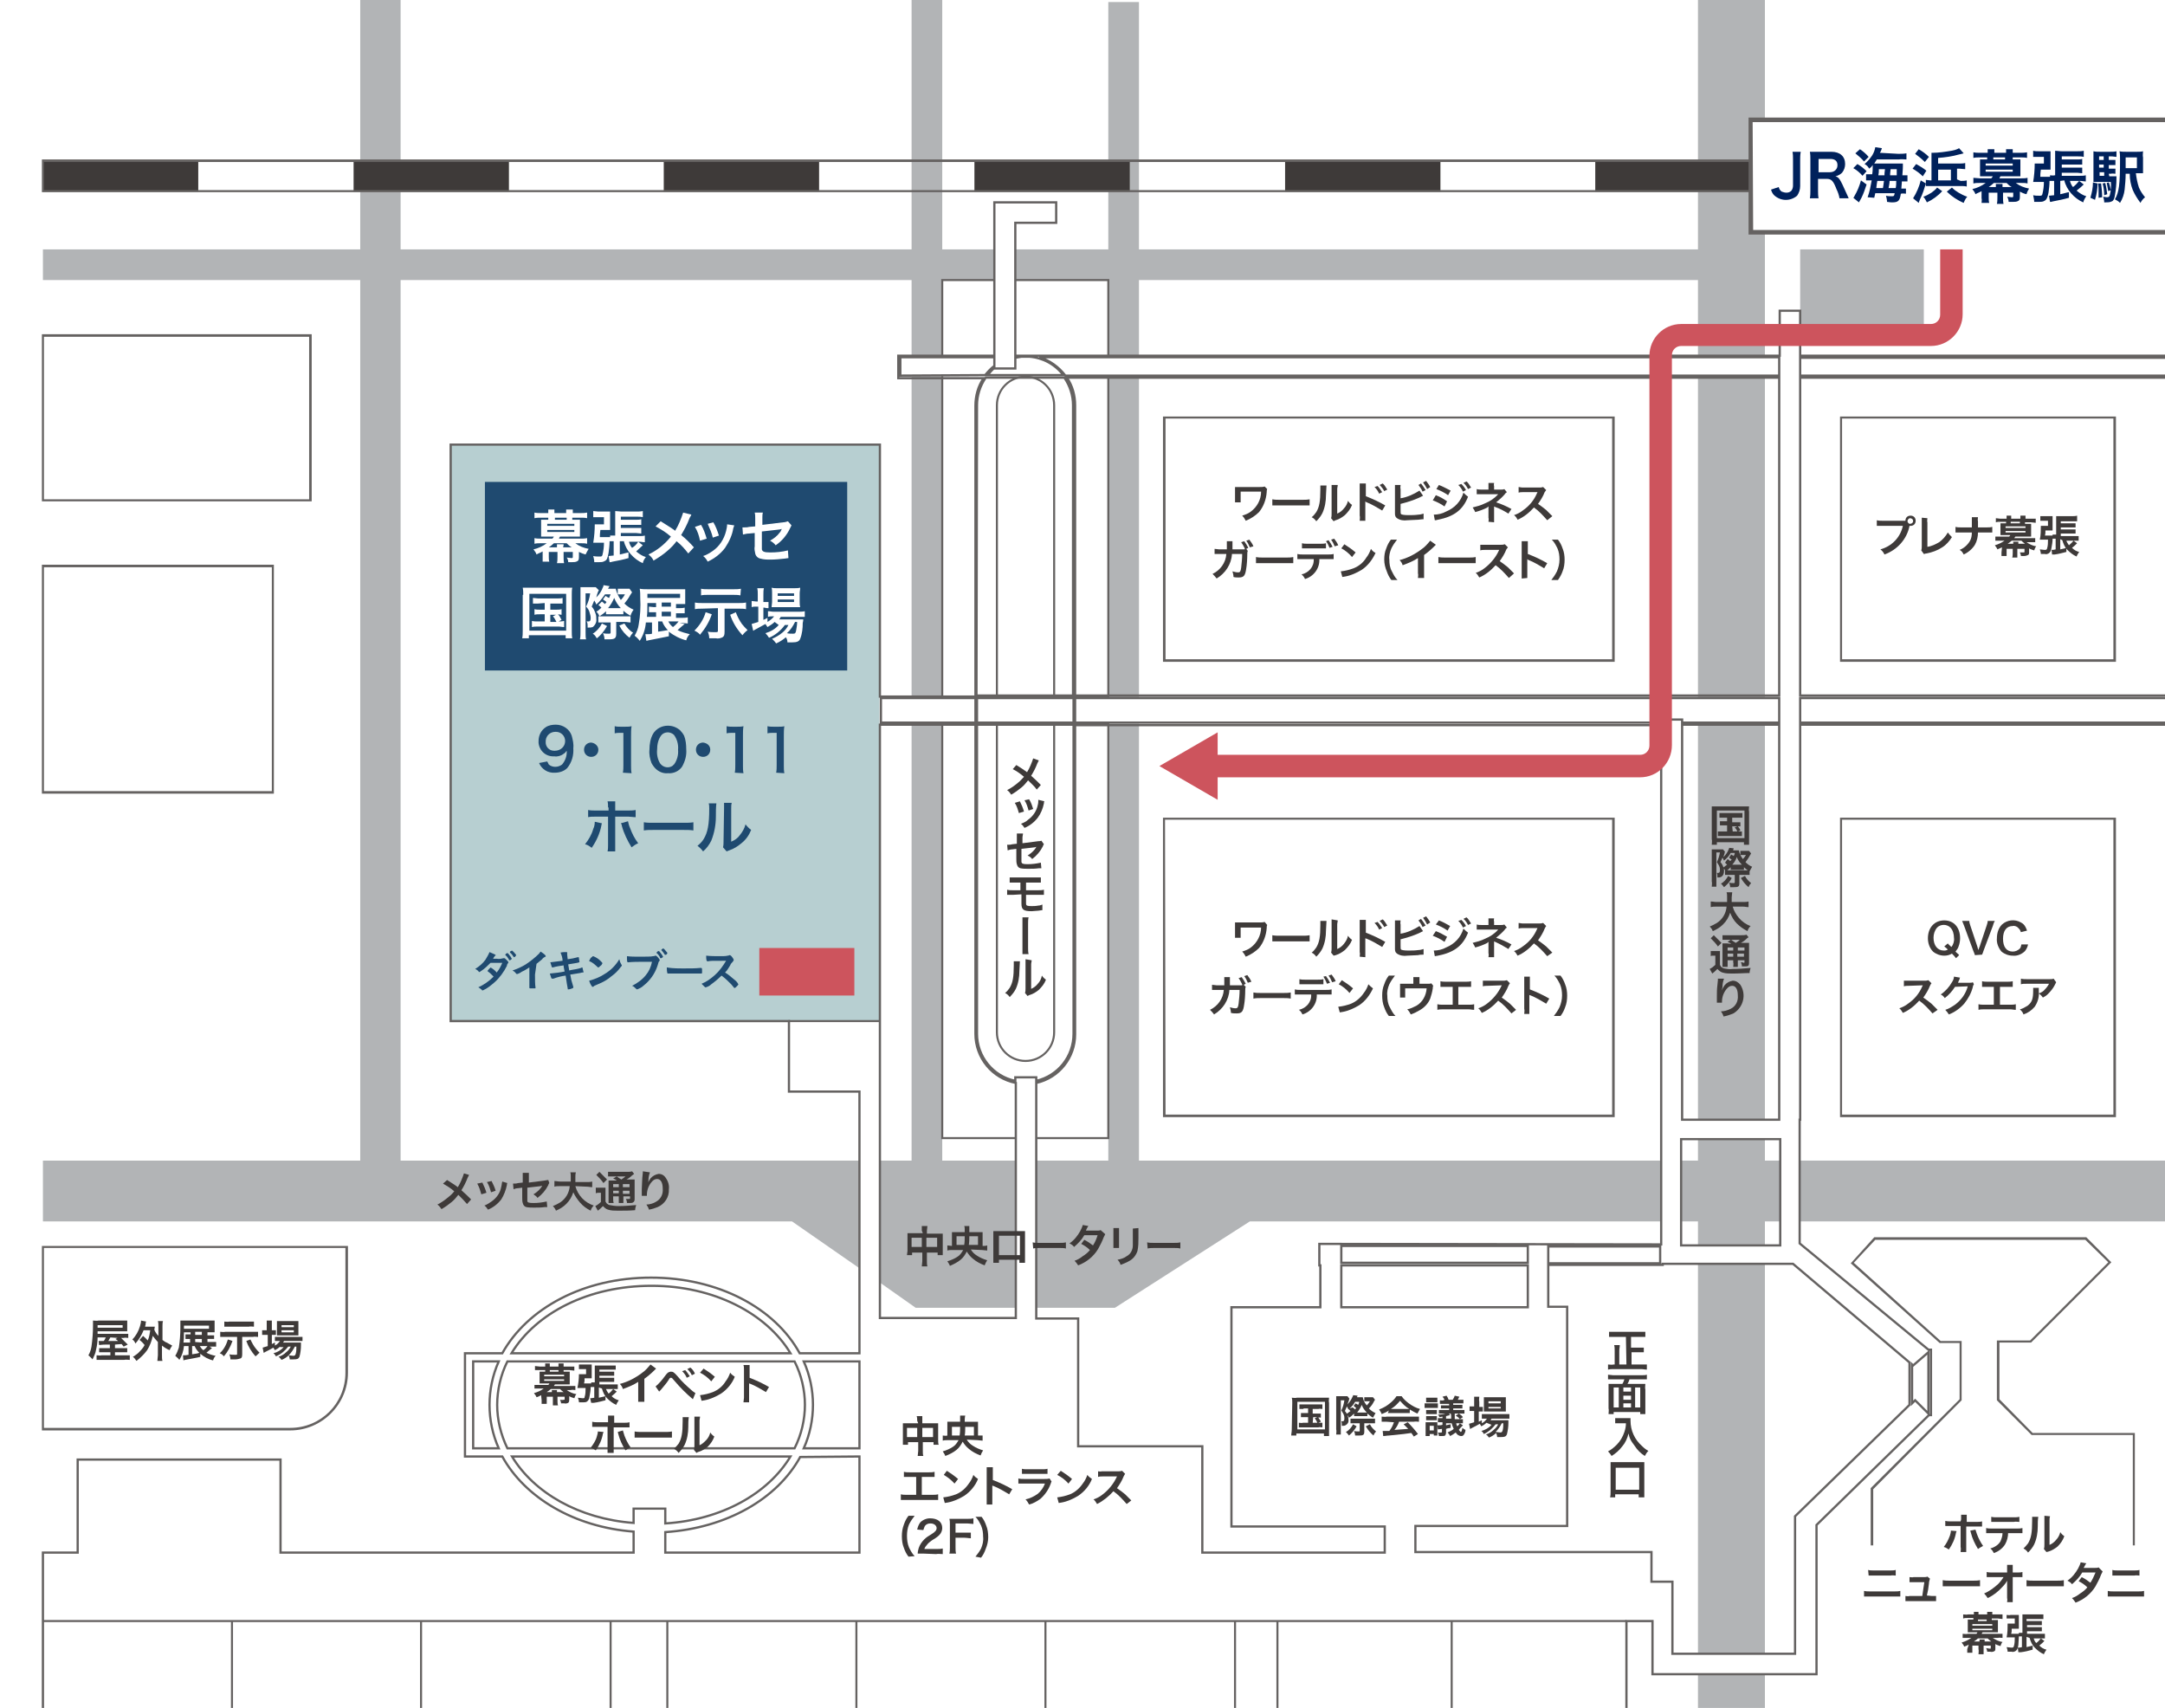 <?xml version="1.0" encoding="utf-8"?>
<!-- Generator: Adobe Illustrator 23.1.1, SVG Export Plug-In . SVG Version: 6.00 Build 0)  -->
<svg version="1.1" id="レイヤー_1" xmlns="http://www.w3.org/2000/svg" xmlns:xlink="http://www.w3.org/1999/xlink" x="0px"
	 y="0px" viewBox="0 0 423.7 334.2" style="enable-background:new 0 0 423.7 334.2;" xml:space="preserve">
<style type="text/css">
	.st0{fill:#FFFFFF;}
	.st1{clip-path:url(#SVGID_2_);}
	.st2{fill:#B7CFD1;}
	.st3{fill:#B2B4B6;}
	.st4{fill:none;}
	.st5{fill:#656261;}
	.st6{fill:#3E3A39;}
	.st7{fill:none;stroke:#656261;stroke-width:0.44;}
	.st8{fill:#00215B;}
	.st9{fill:#1F4A70;}
	.st10{fill:#CD545D;}
</style>
<rect class="st0" width="423.7" height="334.2"/>
<g>
	<defs>
		<rect id="SVGID_1_" width="423.7" height="334.2"/>
	</defs>
	<clipPath id="SVGID_2_">
		<use xlink:href="#SVGID_1_"  style="overflow:visible;"/>
	</clipPath>
	<g class="st1">
		<polygon class="st2" points="172.1,199.8 154.3,199.8 154.3,199.8 88.1,199.8 88.1,87 172.1,87 		"/>
		<rect x="352.3" y="48.8" class="st3" width="24.2" height="17"/>
		<rect x="216.9" y="141.6" class="st3" width="6" height="89.9"/>
		<rect x="178.4" y="141.6" class="st3" width="6" height="89.9"/>
		<rect x="216.9" y="73.8" class="st3" width="6" height="62.6"/>
		<rect x="216.9" y="0.4" class="st3" width="6" height="69.2"/>
		<rect x="8.4" y="48.8" class="st3" width="186.2" height="6"/>
		<rect x="198.7" y="48.8" class="st3" width="138.3" height="6"/>
		<rect x="178.4" y="73.7" class="st3" width="6" height="62.7"/>
		<rect x="178.4" y="0" class="st3" width="6" height="69.7"/>
		<rect x="88.1" y="87" class="st4" width="84" height="112.8"/>
		<rect x="332.3" y="141.6" class="st3" width="13.1" height="77.5"/>
		<rect x="332.3" y="222.9" class="st3" width="13.1" height="20.8"/>
		<rect x="332.3" y="247.4" class="st3" width="13.1" height="76.2"/>
		<rect x="332.3" y="73.7" class="st3" width="13.1" height="62.7"/>
		<polygon class="st3" points="345.4,0 345.4,23.4 342.6,23.4 342.6,45.4 345.4,45.4 345.4,69.7 332.3,69.7 332.3,0 		"/>
		<polygon class="st5" points="217.1,69.6 216.7,69.6 216.7,55 198.7,55 198.7,54.6 217.1,54.6 		"/>
		<polygon class="st5" points="184.6,69.7 184.2,69.7 184.2,54.6 194.5,54.6 194.5,55 184.6,55 		"/>
		<polygon class="st5" points="217.1,136.6 184.2,136.6 184.2,73.6 184.6,73.6 184.6,136.1 216.7,136.1 216.7,73.8 217.1,73.8 		"/>
		<polygon class="st3" points="168.1,227.1 8.4,227.1 8.4,239 155,239 168.1,248.1 168.1,239 168.1,239 		"/>
		<rect x="332.3" y="327.6" class="st3" width="13.1" height="56.4"/>
		<polygon class="st3" points="172.1,227.1 172.1,235.9 172.1,235.9 172.1,250.9 179.2,255.9 198.7,255.9 198.7,239 198.7,236.4 
			198.7,227.1 		"/>
		<polygon class="st3" points="325.1,227.1 202.8,227.1 202.8,235.6 202.8,239 202.8,255.9 218.2,255.9 244.6,239 325.1,239 		"/>
		<polygon class="st3" points="348.4,227.1 329,227.1 329,239 329,239 348.4,239 		"/>
		<polygon class="st3" points="426.2,227.1 352.3,227.1 352.3,239 352.3,239 426.2,239 		"/>
		<path class="st5" d="M316,218.6h-88.4V160H316V218.6z M228.1,218.1h87.4v-57.7h-87.5L228.1,218.1z"/>
		<path class="st5" d="M414.1,218.6h-54V160h54V218.6z M360.5,218.1h53.1v-57.7h-53.1L360.5,218.1z"/>
		<rect x="8.4" y="317" class="st5" width="309.9" height="0.4"/>
		<rect x="45.2" y="317.2" class="st5" width="0.4" height="66.8"/>
		<rect x="82.2" y="317.2" class="st5" width="0.4" height="66.8"/>
		<rect x="119.3" y="317.2" class="st5" width="0.4" height="66.8"/>
		<rect x="167.4" y="317.2" class="st5" width="0.4" height="66.8"/>
		<rect x="204.4" y="317.2" class="st5" width="0.4" height="66.8"/>
		<rect x="241.5" y="317.2" class="st5" width="0.4" height="66.8"/>
		<rect x="249.8" y="317.2" class="st5" width="0.4" height="66.8"/>
		<rect x="283.9" y="317.2" class="st5" width="0.4" height="66.8"/>
		<rect x="130.4" y="317.2" class="st5" width="0.4" height="66.8"/>
		<rect x="154.3" y="199.6" class="st5" width="17.9" height="0.4"/>
		<path class="st5" d="M56.8,279.9H8.2v-36.1h59.9v24.8C68.1,274.8,63,279.9,56.8,279.9z M8.6,279.4h48.2c6,0,10.8-4.8,10.8-10.8
			v-24.4h-59L8.6,279.4z"/>
		<rect x="70.5" y="0" class="st3" width="7.9" height="231.5"/>
		<path class="st6" d="M91.8,229.9c-0.1,0.2-0.2,0.4-0.3,0.6c-0.3,0.8-0.7,1.6-1.2,2.4c0.7,0.6,1.3,1.2,1.9,1.8l-0.8,0.9
			c-0.5-0.6-1.1-1.2-1.7-1.8c-0.4,0.5-0.8,1-1.3,1.4c-0.6,0.5-1.3,1-2,1.4c-0.2-0.3-0.4-0.6-0.8-0.9c0.8-0.4,1.5-0.9,2.2-1.5
			c0.4-0.3,0.8-0.7,1.1-1.1c-0.7-0.6-1.5-1.1-2.2-1.5l0.8-0.7c0.5,0.3,0.9,0.6,1.4,0.9l0.7,0.5c0.5-0.8,0.9-1.8,1.2-2.7L91.8,229.9z
			"/>
		<path class="st6" d="M94.4,231.4c0.3,0.6,0.6,1.3,0.8,2l-1,0.3c-0.2-0.7-0.4-1.4-0.8-2.1L94.4,231.4z M99.3,231.5
			c-0.1,0.1-0.1,0.3-0.1,0.4c-0.2,1-0.6,2-1.1,2.8c-0.7,0.9-1.6,1.6-2.6,2c-0.2-0.3-0.4-0.6-0.7-0.8c0.5-0.2,1-0.5,1.4-0.8
			c1-0.7,1.7-1.7,1.9-2.9c0.1-0.3,0.1-0.7,0.2-1L99.3,231.5z M96.2,231.1c0.3,0.6,0.6,1.2,0.8,1.9l-0.9,0.3c-0.2-0.7-0.4-1.4-0.8-2
			L96.2,231.1z"/>
		<path class="st6" d="M107.5,231.5c-0.1,0.1-0.2,0.3-0.2,0.4c-0.5,1-1.2,1.8-2.1,2.5c-0.2-0.3-0.5-0.5-0.8-0.7
			c0.5-0.3,1-0.7,1.4-1.2c0.1-0.2,0.2-0.2,0.3-0.5l-0.3,0.1l-2.6,0.3v1.9c0,0.2,0,0.5,0,0.7c0,0.3,0.3,0.4,1.2,0.4
			c0.9,0,1.7-0.1,2.6-0.3l0.1,1.1c-0.2,0-0.3,0-0.5,0c-0.7,0.1-1.4,0.1-2.1,0.1c-0.5,0-1,0-1.5-0.1c-0.4-0.1-0.6-0.4-0.7-0.8
			c-0.1-0.3-0.1-0.7-0.1-1.1v-1.9l-0.8,0.1c-0.3,0-0.6,0.1-0.9,0.2l-0.1-1.1h0.2c0.3,0,0.5,0,0.8-0.1l0.9-0.1v-1.1
			c0-0.3,0-0.5,0-0.8h1.2c0,0.3,0,0.5,0,0.8v1.1l3.1-0.4c0.2,0,0.4-0.1,0.7-0.1L107.5,231.5z"/>
		<path class="st6" d="M112.6,232.1c0.5,1.8,1.8,3.2,3.6,3.8c-0.3,0.3-0.5,0.6-0.6,1c-0.8-0.4-1.5-0.9-2.1-1.6c-0.5-0.6-1-1.3-1.3-2
			c-0.3,0.9-0.7,1.6-1.4,2.3c-0.6,0.6-1.3,1-2,1.3c-0.1-0.3-0.3-0.6-0.6-0.9c0.5-0.2,0.9-0.4,1.4-0.7c1.1-0.7,1.8-1.9,1.9-3.2h-2
			c-0.3,0-0.7,0-1,0.1v-1.1c0.4,0,0.7,0.1,1.1,0.1h2.1c0-0.4,0-0.6,0-1c0-0.3,0-0.6-0.1-0.8h1.1c-0.1,0.3-0.1,0.7-0.1,1
			c0,0.3,0,0.5,0,0.9h2.2c0.4,0,0.7,0,1.1-0.1v1.1c-0.4,0-0.7-0.1-1.1-0.1L112.6,232.1z"/>
		<path class="st6" d="M116.6,232.4c0.2,0,0.4,0,0.7,0h0.6c0.2,0,0.4,0,0.6,0c0,0.3,0,0.5,0,0.9v1.8c0.1,0.2,0.2,0.4,0.4,0.5
			c0.1,0.1,0.3,0.2,0.4,0.2c0.5,0.1,1.1,0.2,1.7,0.2c1.2,0,2.4-0.1,3.5-0.2c-0.1,0.3-0.2,0.7-0.2,1c-1.1,0.1-2,0.1-3.4,0.1
			c-0.6,0-1.3,0-1.9-0.2c-0.4-0.1-0.7-0.4-1-0.7l-0.1,0.1c-0.3,0.3-0.6,0.6-0.9,0.8l-0.5-0.9c0.4-0.2,0.8-0.5,1.1-0.8v-1.8h-0.4
			c-0.2,0-0.4,0-0.6,0.1L116.6,232.4z M117.3,229.3c0.5,0.5,1,1,1.5,1.5l-0.7,0.7c-0.4-0.6-0.9-1.1-1.4-1.6L117.3,229.3z M120.7,231
			c-0.2-0.2-0.5-0.3-0.7-0.4l0.7-0.4h-0.8c-0.3,0-0.6,0-0.9,0v-0.9c0.3,0,0.7,0,1,0h2.7c0.3,0,0.7,0,1-0.1l0.4,0.5
			c-0.1,0.1-0.3,0.2-0.4,0.3c-0.3,0.3-0.7,0.6-1.1,0.8h0.7c0.3,0,0.6,0,0.9,0c0,0.3,0,0.7,0,1v2.6c0,0.5,0,0.6-0.2,0.8
			s-0.4,0.2-0.9,0.2h-0.4c0-0.3-0.1-0.6-0.2-0.8c0.2,0,0.4,0,0.6,0c0.2,0,0.2,0,0.2-0.2v-0.3H122v0.4c0,0.3,0,0.6,0,0.9h-0.9
			c0-0.3,0-0.6,0-0.9v-0.4H120v0.4c0,0.3,0,0.6,0.1,0.9h-1c0-0.3,0-0.6,0-0.9V232c0-0.5,0-0.7,0-1c0.3,0,0.7,0,1,0L120.7,231z
			 M120,231.7v0.6h1.1v-0.6H120z M120,233.5h1.1V233H120L120,233.5z M120.7,230.2c0.3,0.2,0.4,0.3,0.9,0.6c0.3-0.2,0.6-0.4,0.8-0.6
			H120.7z M121.9,232.3h1.3v-0.6h-1.3V232.3z M123.2,233h-1.3v0.6h1.3V233z"/>
		<path class="st6" d="M127.2,229.4c-0.2,0.5-0.3,1.1-0.3,1.6c0,0.4-0.1,0.6-0.1,0.8l0,0c0-0.1,0-0.1,0-0.2c0.1-0.4,0.3-0.7,0.5-1
			c0.4-0.5,1-0.8,1.6-0.9c0.6,0,1.1,0.3,1.4,0.8c0.5,0.7,0.7,1.5,0.6,2.2c0.1,1.5-0.8,2.9-2.2,3.5c-0.5,0.2-1.1,0.4-1.7,0.5
			c-0.1-0.4-0.3-0.7-0.5-1c0.6,0,1.3-0.2,1.8-0.5c1-0.5,1.5-1.5,1.4-2.6c0-1.2-0.4-1.9-1.1-1.9c-0.4,0-0.7,0.2-0.9,0.4
			c-0.7,0.7-1.1,1.7-1.1,2.7v0.2h-1c0,0,0-0.1,0-0.1v-0.2c0-0.2,0-0.9,0-1c0-0.7,0.1-1.6,0.1-2.2l0.1-1c0-0.1,0-0.2,0-0.3
			L127.2,229.4z"/>
		<path class="st6" d="M248,181c-0.1,0.2-0.1,0.4-0.1,0.6c-0.1,1.4-0.6,2.8-1.5,3.9c-0.7,0.7-1.6,1.3-2.6,1.7
			c-0.2-0.4-0.4-0.7-0.7-1c0.6-0.2,1.2-0.4,1.7-0.8c1.2-0.9,2-2.4,2-3.9h-4v1.3c0,0.2,0,0.5,0,0.7h-1.1c0-0.2,0-0.5,0-0.7v-1.6
			c0-0.2,0-0.5,0-0.7c0.2,0,0.5,0,0.7,0h4.1c0.3,0,0.7,0,1-0.1L248,181z"/>
		<path class="st6" d="M249,183c0.5,0.1,0.9,0.1,1.4,0.1h4.5c0.5,0,0.9,0,1.4-0.1v1.2c-0.5,0-0.9,0-1.4,0h-4.5c-0.5,0-0.9,0-1.4,0
			L249,183z"/>
		<path class="st6" d="M259.6,180.2c0,0.2,0,0.2-0.1,1.9c0,1.2-0.2,2.4-0.7,3.5c-0.3,0.6-0.7,1.1-1.2,1.6c-0.2-0.3-0.5-0.6-0.9-0.8
			c0.4-0.3,0.6-0.6,0.9-1c0.6-1,0.8-2.1,0.8-4.4c0-0.3,0-0.5,0-0.8L259.6,180.2z M261.8,180.1c0,0.3-0.1,0.5-0.1,0.8v4.8
			c0.5-0.2,1-0.6,1.3-1c0.4-0.5,0.7-1,0.8-1.6c0.2,0.3,0.5,0.6,0.8,0.8c-0.3,0.8-0.8,1.4-1.4,2c-0.5,0.4-1.1,0.8-1.8,1l-0.4,0.1
			l-0.5-0.6c0.1-0.3,0.1-0.6,0.1-0.9v-4.8v-0.2c0-0.2,0-0.4,0-0.6L261.8,180.1z"/>
		<path class="st6" d="M266.1,187.2c0-0.3,0.1-0.6,0-0.9v-5.4c0-0.3,0-0.6,0-0.9h1.2c0,0.3,0,0.6,0,0.9v1.6c1.3,0.5,2.6,1.1,3.8,1.8
			l-0.6,1c-1-0.6-2-1.2-3-1.6l-0.3-0.1c0,0.2,0,0.4,0,0.6v2.2c0,0.5,0,0.7,0,0.9L266.1,187.2z M269.6,180.4c0.4,0.4,0.6,0.8,0.9,1.2
			l-0.6,0.3c-0.2-0.5-0.5-0.9-0.9-1.3L269.6,180.4z M270.9,181.4c-0.2-0.4-0.5-0.8-0.9-1.2l0.6-0.3c0.4,0.3,0.6,0.8,0.9,1.2
			L270.9,181.4z"/>
		<path class="st6" d="M274.1,182.7c1.3-0.2,2.6-0.8,3.7-1.5l0.7,1l-0.8,0.4c-1.1,0.5-2.4,0.9-3.6,1.2v1.2c0,0.5,0,0.7,0.1,0.8
			s0.6,0.2,1.4,0.2c0.7,0,1.3,0,2-0.1c0.3,0,0.7-0.1,1-0.2l0,1.1c-0.4,0-0.7,0-1.1,0.1c-0.5,0-1.6,0.1-2.1,0.1c-0.7,0.1-1.4,0-2-0.4
			c-0.3-0.2-0.4-0.5-0.4-0.9c0-0.1,0-0.3,0-0.8v-4c0-0.3,0-0.5,0-0.8h1.1c0,0.3-0.1,0.5,0,0.8L274.1,182.7z M278.1,179.8
			c0.3,0.4,0.6,0.8,0.9,1.3l-0.6,0.3c-0.2-0.5-0.5-0.9-0.8-1.3L278.1,179.8z M279.3,180.9c-0.2-0.4-0.5-0.9-0.8-1.3l0.6-0.3
			c0.3,0.4,0.6,0.8,0.8,1.2L279.3,180.9z"/>
		<path class="st6" d="M281,182.2c0.8,0.3,1.5,0.7,2.2,1.1l-0.5,1c-0.7-0.5-1.5-0.9-2.3-1.2L281,182.2z M280.6,186
			c0.8,0,1.7-0.2,2.4-0.6c1.7-0.7,2.9-2,3.4-3.7c0.3,0.3,0.5,0.5,0.9,0.8c-1,2.6-2.8,3.9-5.9,4.5c-0.2,0-0.4,0.1-0.6,0.1L280.6,186z
			 M281.6,180.1c0.8,0.3,1.5,0.7,2.2,1.1l-0.5,0.9c-0.7-0.5-1.5-0.9-2.3-1.2L281.6,180.1z M286,180c0.4,0.4,0.7,0.8,0.9,1.2
			l-0.6,0.3c-0.2-0.5-0.5-0.9-0.9-1.3L286,180z M287.3,181c-0.2-0.4-0.5-0.9-0.9-1.2l0.6-0.3c0.4,0.3,0.6,0.8,0.9,1.2L287.3,181z"/>
		<path class="st6" d="M291.3,187.3c0-0.2,0.1-0.5,0-0.8v-2.2c-0.1,0.1-0.2,0.1-0.2,0.2c-0.8,0.4-1.6,0.7-2.4,0.9
			c-0.1-0.3-0.3-0.6-0.5-0.9c0.8-0.2,1.6-0.4,2.4-0.8c1-0.4,1.9-1,2.6-1.8H293h-3.1c-0.3,0-0.6,0-0.9,0v-1c0.3,0.1,0.6,0.1,0.9,0.1
			h1.4v-0.7c0-0.2,0-0.4,0-0.6h1.1c0,0.2-0.1,0.4,0,0.6v0.7h1.4c0.2,0,0.4,0,0.6-0.1l0.5,0.6c-0.1,0.1-0.3,0.2-0.4,0.4
			c-0.5,0.6-1.1,1.1-1.7,1.6c1,0.3,2.1,0.8,3,1.3l-0.6,0.9c-0.8-0.5-1.7-1-2.6-1.4l-0.2-0.1c0,0.1,0,0.3,0,0.4v1.9
			c0,0.2,0,0.5,0,0.8L291.3,187.3z"/>
		<path class="st6" d="M302.8,187.1c-0.8-0.9-1.6-1.8-2.6-2.5c-0.9,1-2,1.9-3.2,2.4c-0.2-0.3-0.4-0.7-0.7-0.9
			c0.6-0.2,1.2-0.5,1.7-0.9c1.3-0.9,2.2-2,2.8-3.4l0.1-0.2h-2.8c-0.3,0-0.6,0-0.9,0.1v-1.1c0.2,0,0.5,0.1,0.8,0.1h0.2h3
			c0.3,0,0.5,0,0.8-0.1l0.6,0.6c-0.1,0.1-0.2,0.3-0.3,0.5c-0.3,0.8-0.8,1.6-1.3,2.3c0.6,0.4,1.1,0.8,1.6,1.2l1.2,1.2L302.8,187.1z"
			/>
		<path class="st6" d="M243.8,193.1c-0.1,0.2-0.1,0.4-0.1,0.6c0,1-0.1,2.3-0.2,2.8c-0.2,1.5-0.5,1.8-1.5,1.8c-0.4,0-0.7,0-1.1-0.1
			c0-0.4-0.1-0.7-0.2-1.1c0.4,0.1,0.7,0.2,1.1,0.2c0.4,0,0.5-0.2,0.6-0.9c0.1-0.9,0.2-1.8,0.2-2.7h-2c-0.1,2-1.3,3.8-3,4.8
			c-0.2-0.3-0.5-0.6-0.8-0.9c1.5-0.7,2.6-2.2,2.7-3.9h-1.4c-0.3,0-0.6,0-0.9,0v-1c0.3,0,0.6,0.1,0.9,0.1h1.5c0-0.3,0-0.8,0-1.1v-0.2
			c0-0.1,0-0.2,0-0.3h1.1c0,0.1,0,0.2,0,0.3c0,0,0,0.1,0,0.1v0.2v0.5c0,0.2,0,0.2,0,0.5h1.9c0.2,0,0.3,0,0.5,0v-0.1v-0.1
			c-0.2-0.4-0.4-0.8-0.7-1.2l0.6-0.2c0.3,0.4,0.6,0.9,0.8,1.3l-0.4,0.2L243.8,193.1z M244.2,192.3c-0.2-0.5-0.4-0.9-0.7-1.3l0.6-0.2
			c0.3,0.4,0.6,0.8,0.8,1.3L244.2,192.3z"/>
		<path class="st6" d="M245.3,194.2c0.5,0.1,0.9,0.1,1.4,0.1h4.5c0.5,0,0.9,0,1.4-0.1v1.2c-0.5-0.1-0.9-0.1-1.4-0.1h-4.5
			c-0.5,0-0.9,0-1.4,0.1L245.3,194.2z"/>
		<path class="st6" d="M257.7,194.6c0.1,1.8-1.1,3.4-2.8,3.9c-0.2-0.4-0.4-0.7-0.7-0.9c1.4-0.3,2.5-1.5,2.4-3h-2.1
			c-0.4,0-0.7,0-1.1,0v-1c0.4,0.1,0.7,0.1,1.1,0.1h5c0.4,0,0.7,0,1.1-0.1v1c-0.4,0-0.7,0-1.1,0H257.7z M259,192.6
			c-0.4,0-0.7,0-1.1,0h-2.5c-0.4,0-0.7,0-1.1,0v-1c0.4,0.1,0.7,0.1,1.1,0.1h2.5c0.4,0,0.7,0,1.1-0.1L259,192.6z M259.5,191
			c0.3,0.4,0.6,0.9,0.8,1.3l-0.6,0.2c-0.2-0.5-0.4-0.9-0.7-1.4L259.5,191z M260.7,192.2c-0.2-0.5-0.4-0.9-0.7-1.3l0.6-0.2
			c0.3,0.4,0.6,0.8,0.8,1.3L260.7,192.2z"/>
		<path class="st6" d="M261.9,197c0.9-0.1,1.7-0.3,2.5-0.6c1-0.4,1.9-1.2,2.5-2.1c0.4-0.5,0.7-1.1,0.9-1.7c0.3,0.3,0.6,0.6,0.9,0.8
			c-0.6,1.3-1.5,2.5-2.7,3.3c-1,0.6-2.1,1.1-3.2,1.3c-0.2,0-0.4,0.1-0.6,0.1L261.9,197z M262.6,191.8c0.8,0.5,1.5,1,2.2,1.6
			l-0.7,0.9c-0.6-0.7-1.3-1.3-2.1-1.7L262.6,191.8z"/>
		<path class="st6" d="M271.8,198.8c-0.4-0.5-0.7-1.1-0.9-1.7c-0.3-0.7-0.4-1.5-0.4-2.3c0-0.8,0.1-1.5,0.4-2.2
			c0.2-0.6,0.5-1.2,0.9-1.7h1.2c-0.4,0.5-0.8,1.1-1.1,1.7c-0.3,0.7-0.5,1.5-0.4,2.2c0,0.8,0.1,1.6,0.5,2.3c0.3,0.6,0.6,1.2,1.1,1.7
			H271.8z"/>
		<path class="st6" d="M280.5,192.9c-0.1,0.1-0.1,0.3-0.1,0.5c-0.1,0.7-0.3,1.4-0.5,2c-0.4,1-1.2,1.8-2.1,2.3
			c-0.5,0.3-1.1,0.6-1.7,0.8c-0.2-0.4-0.4-0.7-0.7-1c0.6-0.1,1.2-0.4,1.8-0.7c1.2-0.7,1.9-2,2-3.4H275v1.1c0,0.2,0,0.5,0,0.7h-1
			c0-0.2,0-0.5,0-0.7v-1.2c0-0.3,0-0.5,0-0.8c0.3,0,0.6,0,0.9,0h1.7v-0.7c0-0.2,0-0.4,0-0.6h1.2c0,0.2,0,0.4,0,0.6v0.7h1.5
			c0.6,0,0.6,0,0.8-0.1L280.5,192.9z"/>
		<path class="st6" d="M285.4,196.6h2c0.4,0,0.7,0,1.1-0.1v1.1c-0.4,0-0.7-0.1-1.1-0.1h-5c-0.4,0-0.7,0-1.1,0.1v-1.1
			c0.4,0.1,0.7,0.1,1.1,0.1h1.9v-3.5H283c-0.4,0-0.7,0-1.1,0V192c0.4,0.1,0.7,0.1,1.1,0.1h3.8c0.4,0,0.7,0,1.1-0.1v1.1
			c-0.4,0-0.7,0-1.1,0h-1.4L285.4,196.6z"/>
		<path class="st6" d="M295.8,198.3c-0.8-0.9-1.6-1.8-2.6-2.5c-0.9,1-2,1.9-3.2,2.4c-0.2-0.3-0.4-0.7-0.7-0.9
			c0.6-0.2,1.2-0.5,1.7-0.9c1.2-0.9,2.2-2.1,2.8-3.4l0.1-0.2l-2.8,0.1c-0.3,0-0.6,0-0.9,0.1v-1.1c0.2,0,0.5,0,0.7,0h0.2h3
			c0.3,0,0.5,0,0.8-0.1l0.6,0.6c-0.1,0.1-0.2,0.3-0.3,0.5c-0.3,0.8-0.8,1.6-1.3,2.3c0.6,0.4,1.1,0.8,1.6,1.2
			c0.2,0.2,0.2,0.2,1.2,1.2L295.8,198.3z"/>
		<path class="st6" d="M298.3,198.4c0-0.3,0.1-0.7,0-1V192c0-0.3,0-0.6,0-0.9h1.1c0,0.3,0,0.6,0,0.9v1.6c1.3,0.5,2.6,1.1,3.8,1.8
			l-0.6,1c-1-0.6-2-1.2-3-1.6l-0.3-0.1c0,0.2,0,0.4,0,0.6v2.2c0,0.4,0,0.7,0,0.9L298.3,198.4z"/>
		<path class="st6" d="M304.1,198.8c0.4-0.5,0.8-1.1,1.1-1.7c0.3-0.7,0.5-1.5,0.5-2.3c0-0.8-0.1-1.5-0.4-2.2
			c-0.3-0.6-0.6-1.2-1.1-1.7h1.2c0.4,0.5,0.7,1.1,0.9,1.7c0.3,0.7,0.4,1.5,0.4,2.2c0,0.8-0.1,1.6-0.4,2.3c-0.2,0.6-0.5,1.2-0.9,1.7
			H304.1z"/>
		<path class="st5" d="M316,129.5h-88.4v-48H316V129.5z M228.1,129h87.4V81.9h-87.4V129z"/>
		<path class="st5" d="M414.1,129.5h-54v-48h54V129.5z M360.5,129h53.1V81.9h-53.1V129z"/>
		<path class="st5" d="M61,98.1H8.2V65.4H61V98.1z M8.6,97.7h51.9V65.9H8.6V97.7z"/>
		<path class="st5" d="M53.6,155.3H8.2v-44.8h45.4V155.3z M8.6,154.8h44.6V111H8.6L8.6,154.8z"/>
		<path class="st6" d="M248,95.7c-0.1,0.2-0.1,0.4-0.1,0.6c-0.1,1.4-0.6,2.8-1.5,3.9c-0.7,0.7-1.6,1.3-2.6,1.7
			c-0.2-0.4-0.4-0.7-0.7-1c0.6-0.2,1.2-0.4,1.7-0.8c1.2-0.9,2-2.3,2-3.9h-4v1.3c0,0.2,0,0.5,0,0.8h-1.1c0-0.2,0-0.5,0-0.7v-1.6
			c0-0.2,0-0.5,0-0.7c0.2,0,0.5,0,0.7,0h4.1c0.3,0,0.7,0,1-0.1L248,95.7z"/>
		<path class="st6" d="M249,97.7c0.5,0.1,0.9,0.1,1.4,0.1h4.5c0.5,0,0.9,0,1.4-0.1v1.2c-0.5,0-0.9,0-1.4,0h-4.5c-0.5,0-0.9,0-1.4,0
			L249,97.7z"/>
		<path class="st6" d="M259.6,95c0,0.2,0,0.2-0.1,1.9c0,1.2-0.2,2.4-0.7,3.5c-0.3,0.6-0.7,1.1-1.2,1.6c-0.2-0.3-0.5-0.6-0.9-0.8
			c0.4-0.3,0.6-0.6,0.9-1c0.6-1,0.8-2.1,0.8-4.4c0-0.3,0-0.5,0-0.8L259.6,95z M261.8,94.9c0,0.3-0.1,0.5-0.1,0.8v4.8
			c0.5-0.2,1-0.6,1.3-1c0.4-0.4,0.7-1,0.8-1.5c0.2,0.3,0.5,0.6,0.8,0.8c-0.3,0.8-0.8,1.4-1.4,2c-0.5,0.4-1.1,0.8-1.8,1
			c-0.1,0-0.2,0.1-0.4,0.2l-0.5-0.6c0.1-0.3,0.1-0.6,0.1-0.9v-4.8v-0.2c0-0.2,0-0.4,0-0.6L261.8,94.9z"/>
		<path class="st6" d="M266.1,101.9c0-0.3,0.1-0.7,0-1v-5.4c0-0.3,0-0.6,0-0.9h1.2c0,0.3,0,0.6,0,0.9v1.6c1.3,0.5,2.6,1.1,3.8,1.8
			l-0.6,1c-1-0.6-2-1.2-3-1.6c-0.1,0-0.2-0.1-0.3-0.2c0,0.2,0,0.4,0,0.6v2.3c0,0.5,0,0.7,0,0.9L266.1,101.9z M269.6,95.1
			c0.4,0.4,0.6,0.8,0.9,1.2l-0.6,0.3c-0.2-0.5-0.5-0.9-0.9-1.3L269.6,95.1z M270.9,96.1c-0.2-0.4-0.5-0.8-0.9-1.2l0.6-0.3
			c0.4,0.3,0.6,0.8,0.9,1.2L270.9,96.1z"/>
		<path class="st6" d="M274.1,97.5c1.3-0.2,2.6-0.8,3.7-1.5l0.7,1l-0.8,0.4c-1.1,0.5-2.4,0.9-3.6,1.2v1.2c0,0.5,0,0.7,0.1,0.8
			s0.6,0.2,1.4,0.2c0.7,0,1.3,0,2-0.1c0.3,0,0.7-0.1,1-0.2l0,1.1c-0.2,0-0.2,0-1.1,0.1c-0.5,0-1.6,0.1-2.1,0.1c-0.7,0.1-1.4,0-2-0.4
			c-0.3-0.2-0.4-0.5-0.4-0.9c0-0.1,0-0.3,0-0.8v-4c0-0.3,0-0.5,0-0.8h1.1c0,0.3-0.1,0.5,0,0.8L274.1,97.5z M278.1,94.6
			c0.3,0.4,0.6,0.8,0.9,1.3l-0.6,0.3c-0.2-0.5-0.5-0.9-0.8-1.3L278.1,94.6z M279.3,95.7c-0.2-0.4-0.5-0.9-0.8-1.3l0.6-0.3
			c0.3,0.4,0.6,0.8,0.8,1.2L279.3,95.7z"/>
		<path class="st6" d="M281,96.9c0.8,0.3,1.5,0.7,2.2,1.2l-0.5,1c-0.7-0.5-1.5-0.9-2.3-1.2L281,96.9z M280.6,100.7
			c0.8,0,1.7-0.2,2.4-0.6c1.7-0.7,2.9-2,3.4-3.7c0.3,0.3,0.5,0.5,0.9,0.8c-1,2.6-2.8,3.9-5.9,4.5c-0.4,0.1-0.4,0.1-0.6,0.1
			L280.6,100.7z M281.6,94.9c0.8,0.3,1.5,0.7,2.3,1.1l-0.5,0.9c-0.7-0.5-1.5-0.9-2.3-1.2L281.6,94.9z M286,94.7
			c0.4,0.4,0.7,0.8,0.9,1.2l-0.6,0.3c-0.2-0.5-0.5-0.9-0.9-1.3L286,94.7z M287.3,95.7c-0.2-0.4-0.5-0.9-0.9-1.2l0.6-0.3
			c0.4,0.3,0.6,0.8,0.9,1.2L287.3,95.7z"/>
		<path class="st6" d="M291.3,102.1c0-0.2,0.1-0.5,0-0.8v-2.2c-0.1,0.1-0.2,0.1-0.2,0.2c-0.8,0.4-1.6,0.7-2.4,0.9
			c-0.1-0.3-0.3-0.6-0.5-0.9c0.8-0.2,1.6-0.4,2.4-0.8c1-0.4,1.9-1,2.6-1.8H293h-3.1c-0.3,0-0.6,0-0.9,0v-1c0.3,0.1,0.6,0.1,0.9,0.1
			h1.4v-0.7c0-0.2,0-0.4,0-0.6h1.1c0,0.2-0.1,0.4,0,0.6v0.7h1.4c0.2,0,0.4,0,0.6-0.1l0.5,0.6c-0.1,0.1-0.3,0.2-0.4,0.4
			c-0.5,0.6-1.1,1.1-1.7,1.6c1,0.3,2.1,0.8,3,1.3l-0.6,0.9c-0.8-0.5-1.7-1-2.6-1.3l-0.2-0.1c0,0.1,0,0.3,0,0.4v1.9
			c0,0.2,0,0.5,0,0.8L291.3,102.1z"/>
		<path class="st6" d="M302.8,101.8c-0.8-0.9-1.6-1.8-2.6-2.5c-0.9,1-2,1.9-3.2,2.4c-0.2-0.4-0.4-0.7-0.7-0.9
			c0.6-0.2,1.2-0.5,1.7-0.9c1.3-0.9,2.2-2,2.8-3.4l0.1-0.2h-2.8c-0.3,0-0.6,0-0.9,0.1v-1.1c0.2,0,0.5,0.1,0.8,0.1h0.2h3
			c0.3,0,0.5,0,0.8-0.1l0.6,0.6c-0.1,0.1-0.2,0.3-0.3,0.4c-0.3,0.8-0.8,1.6-1.3,2.3c0.6,0.4,1.1,0.8,1.6,1.2l1.2,1.2L302.8,101.8z"
			/>
		<path class="st6" d="M244.2,107.8c-0.1,0.2-0.1,0.4-0.1,0.6c0,1-0.1,2.3-0.2,2.8c-0.2,1.5-0.5,1.8-1.5,1.8c-0.3,0-0.7,0-1-0.1
			c0-0.4-0.1-0.7-0.2-1.1c0.4,0.1,0.7,0.2,1.1,0.2c0.4,0,0.5-0.2,0.6-0.9c0.1-0.9,0.2-1.8,0.2-2.7h-2c-0.1,2-1.3,3.8-3,4.8
			c-0.2-0.3-0.5-0.6-0.8-0.9c1.5-0.7,2.6-2.2,2.7-3.9h-1.4c-0.3,0-0.6,0-0.9,0v-1c0.3,0,0.6,0.1,0.9,0.1h1.5c0-0.3,0-0.8,0-1.1v-0.2
			c0-0.1,0-0.2,0-0.3h1.1c0,0.1,0,0.2,0,0.3c0,0.1,0,0.1,0,0.2v0.2v0.4c0,0.2,0,0.2,0,0.5h1.9c0.2,0,0.3,0,0.5,0v-0.1v-0.1
			c-0.2-0.4-0.4-0.8-0.7-1.2l0.6-0.2c0.3,0.4,0.6,0.9,0.8,1.3l-0.4,0.2L244.2,107.8z M244.6,107.1c-0.2-0.5-0.4-0.9-0.7-1.3l0.6-0.2
			c0.3,0.4,0.6,0.8,0.8,1.3L244.6,107.1z"/>
		<path class="st6" d="M245.8,109c0.5,0.1,0.9,0.1,1.4,0.1h4.5c0.5,0,0.9,0,1.4-0.1v1.2c-0.5,0-0.9,0-1.4,0h-4.5c-0.5,0-0.9,0-1.4,0
			V109z"/>
		<path class="st6" d="M258.2,109.4c0.1,1.8-1.1,3.4-2.8,3.9c-0.2-0.4-0.4-0.7-0.7-0.9c1.4-0.3,2.5-1.5,2.4-3h-2.1
			c-0.4,0-0.7,0-1.1,0v-1c0.4,0.1,0.7,0.1,1.1,0.1h4.9c0.4,0,0.7,0,1.1-0.1v1c-0.4,0-0.7,0-1.1,0H258.2z M259.5,107.3
			c-0.4,0-0.7,0-1.1,0h-2.5c-0.4,0-0.7,0-1.1,0v-1c0.4,0.1,0.7,0.1,1.1,0.1h2.5c0.4,0,0.7,0,1.1-0.1V107.3z M260,105.7
			c0.3,0.4,0.6,0.9,0.8,1.3l-0.6,0.2c-0.2-0.5-0.4-0.9-0.7-1.3L260,105.7z M261.2,106.9c-0.2-0.5-0.4-0.9-0.7-1.3l0.6-0.2
			c0.3,0.4,0.6,0.8,0.8,1.3L261.2,106.9z"/>
		<path class="st6" d="M262.4,111.8c0.9-0.1,1.7-0.3,2.5-0.6c1-0.4,1.9-1.1,2.5-2.1c0.4-0.5,0.7-1.1,0.9-1.7
			c0.2,0.3,0.5,0.6,0.9,0.8c-0.6,1.3-1.5,2.5-2.7,3.3c-1,0.6-2.1,1.1-3.2,1.3c-0.2,0-0.4,0.1-0.6,0.1L262.4,111.8z M263.1,106.5
			c0.8,0.5,1.5,1,2.2,1.6l-0.7,0.9c-0.6-0.7-1.3-1.3-2.1-1.7L263.1,106.5z"/>
		<path class="st6" d="M272.3,113.5c-0.4-0.5-0.7-1.1-0.9-1.7c-0.3-0.7-0.5-1.5-0.5-2.3c0-0.8,0.1-1.5,0.4-2.2
			c0.2-0.6,0.5-1.2,0.9-1.7h1.2c-0.4,0.5-0.8,1.1-1.1,1.7c-0.3,0.7-0.5,1.5-0.4,2.2c0,0.8,0.1,1.6,0.5,2.3c0.3,0.6,0.6,1.2,1.1,1.7
			H272.3z"/>
		<path class="st6" d="M281,106.6c-0.1,0.1-0.2,0.2-0.3,0.3c-0.6,0.6-1.3,1.2-2,1.7v3.6c0,0.3,0,0.6,0,0.9h-1.2c0-0.3,0.1-0.6,0-0.9
			v-3c-0.9,0.6-1.9,1-3,1.4c-0.1-0.4-0.3-0.7-0.6-1c1.6-0.4,3.1-1.2,4.4-2.2c0.6-0.4,1.1-1,1.6-1.6L281,106.6z"/>
		<path class="st6" d="M281.5,109c0.5,0.1,0.9,0.1,1.4,0.1h4.5c0.5,0,0.9,0,1.4-0.1v1.2c-0.5,0-0.9,0-1.4,0h-4.5c-0.5,0-0.9,0-1.4,0
			V109z"/>
		<path class="st6" d="M295.3,113.1c-0.8-0.9-1.6-1.8-2.6-2.5c-0.9,1-2,1.9-3.2,2.4c-0.2-0.3-0.4-0.7-0.7-0.9
			c0.6-0.2,1.2-0.5,1.7-0.9c1.2-0.9,2.2-2.1,2.8-3.4l0.1-0.2h-2.8c-0.3,0-0.6,0-0.9,0.1v-1.1c0.2,0,0.5,0,0.8,0h0.2h3
			c0.3,0,0.5,0,0.8-0.1l0.6,0.6c-0.1,0.1-0.2,0.3-0.3,0.4c-0.3,0.8-0.8,1.6-1.3,2.3c0.6,0.4,1.1,0.8,1.6,1.2l1.2,1.2L295.3,113.1z"
			/>
		<path class="st6" d="M297.8,113.2c0-0.3,0-0.7,0-1v-5.4c0-0.3,0-0.6,0-0.9h1.2c0,0.3,0,0.6,0,0.9v1.6c1.3,0.5,2.6,1.1,3.8,1.8
			l-0.6,1c-1-0.6-2-1.2-3-1.6c-0.1,0-0.2-0.1-0.3-0.2c0,0.2,0,0.4,0,0.6v2.2c0,0.4,0,0.7,0,0.9L297.8,113.2z"/>
		<path class="st6" d="M303.6,113.5c0.4-0.5,0.8-1.1,1.1-1.7c0.3-0.7,0.5-1.5,0.5-2.3c0-0.8-0.1-1.5-0.4-2.2
			c-0.3-0.6-0.6-1.2-1.1-1.7h1.2c0.4,0.5,0.7,1.1,0.9,1.7c0.3,0.7,0.4,1.5,0.4,2.2c0,0.8-0.1,1.6-0.4,2.3c-0.2,0.6-0.5,1.1-0.9,1.7
			H303.6z"/>
		<path class="st6" d="M382.9,299.6c0,0.1,0,0.1-0.1,0.3c-0.2,1.2-0.7,2.3-1.4,3.3c-0.3-0.2-0.6-0.4-1-0.5c0.5-0.6,0.9-1.4,1.2-2.2
			c0.1-0.3,0.2-0.7,0.2-1L382.9,299.6z M383.8,297.3c0-0.3,0-0.6,0-0.9h1.1c0,0.3,0,0.6,0,0.9v0.5h1.9c0.4,0,0.7,0,1.1-0.1v1
			c-0.4,0-0.7,0-1.1,0h-2v4.1c0,0.3,0,0.6,0,0.9h-1.1c0-0.3,0.1-0.6,0-1v-4.1h-1.9c-0.4,0-0.7,0-1.1,0v-1c0.4,0.1,0.7,0.1,1.1,0.1
			h1.9L383.8,297.3z M386.6,299.3c0.1,0.3,0.2,0.6,0.3,0.9c0.3,0.8,0.7,1.6,1.2,2.3c-0.4,0.2-0.7,0.4-1,0.6c-0.6-1-1.1-2-1.4-3.2
			c0-0.1-0.1-0.3-0.1-0.4L386.6,299.3z"/>
		<path class="st6" d="M393,299.9c0,0.8-0.2,1.6-0.6,2.3c-0.5,0.8-1.3,1.4-2.2,1.7c-0.2-0.4-0.4-0.7-0.7-0.9c0.8-0.2,1.6-0.7,2-1.4
			c0.2-0.5,0.4-1,0.4-1.6h-2.1c-0.4,0-0.7,0-1.1,0v-1c0.4,0.1,0.7,0.1,1.1,0.1h4.9c0.4,0,0.7,0,1.1-0.1v1c-0.4,0-0.7,0-1.1,0H393z
			 M389.7,296.8c0.4,0.1,0.7,0.1,1.1,0.1h3.3c0.4,0,0.7,0,1.1-0.1v1c-0.4,0-0.7-0.1-1.1,0h-3.3c-0.4,0-0.7,0-1.1,0L389.7,296.8z"/>
		<path class="st6" d="M398.9,296.8c-0.1,0.6-0.1,1.3-0.1,1.9c0,1.2-0.2,2.4-0.7,3.5c-0.3,0.6-0.7,1.1-1.2,1.6
			c-0.2-0.3-0.5-0.6-0.9-0.8c0.3-0.3,0.6-0.6,0.9-1c0.6-1,0.8-2.1,0.8-4.4c0-0.3,0-0.5,0-0.8L398.9,296.8z M401.2,296.7
			c-0.1,0.3-0.1,0.5-0.1,0.8l0,4.8c0.5-0.2,1-0.6,1.3-1c0.4-0.4,0.7-1,0.8-1.5c0.2,0.3,0.5,0.6,0.8,0.8c-0.3,0.8-0.7,1.4-1.3,2
			c-0.5,0.4-1.1,0.8-1.8,1c-0.1,0-0.3,0.1-0.4,0.1l-0.5-0.6c0.1-0.3,0.1-0.6,0.1-0.9v-4.8v-0.2c0-0.2,0-0.4,0-0.6L401.2,296.7z"/>
		<path class="st6" d="M364.8,311.3c0.4,0.1,0.7,0.1,1.1,0.1h4.9c0.4,0,0.7,0,1.1-0.1v1.1c-0.4,0-0.7,0-1.1,0h-4.9
			c-0.4,0-0.7,0-1.1,0L364.8,311.3z M365.6,307.2c0.3,0.1,0.7,0.1,1,0.1h3.4c0.3,0,0.7,0,1-0.1v1.1c-0.3,0-0.7-0.1-1,0h-3.3
			c-0.3,0-0.7,0-1,0L365.6,307.2z"/>
		<path class="st6" d="M378.1,312.3c0.3,0,0.5,0,0.8,0v1c-0.3,0-0.5,0-0.8,0h-4.4c-0.3,0-0.5,0-0.8,0v-1c0.3,0,0.5,0.1,0.8,0h2.5
			c0.1-0.8,0.3-2,0.4-2.7h-2.1c-0.2,0-0.5,0-0.8,0v-1c0.3,0,0.5,0.1,0.8,0h2.1c0.2,0,0.4,0,0.6-0.1l0.5,0.4c-0.1,0.3-0.2,0.7-0.2,1
			c-0.1,0.9-0.2,1.5-0.4,2.3L378.1,312.3z"/>
		<path class="st6" d="M380.2,309.2c0.5,0.1,0.9,0.1,1.4,0.1h4.5c0.5,0,0.9,0,1.4-0.1v1.2c-0.5,0-0.9,0-1.4,0h-4.5
			c-0.5,0-0.9,0-1.4,0V309.2z"/>
		<path class="st6" d="M392.8,309.9c0,0,0-0.5,0-0.6c-0.2,0.4-0.5,0.8-0.9,1.2c-0.8,0.9-1.8,1.7-2.9,2.2c-0.2-0.3-0.4-0.6-0.7-0.9
			c1-0.4,1.9-1.1,2.7-1.8c0.4-0.4,0.8-0.9,1.1-1.4h-2.3c-0.3,0-0.7,0-1,0v-1c0.4,0.1,0.7,0.1,1.1,0.1h2.9V307c0-0.3,0-0.5,0-0.8h1.1
			c0,0.2,0,0.5,0,0.7v0.1v0.7h0.9c0.3,0,0.7,0,1-0.1v1c-0.3,0-0.7,0-1,0h-0.9v3.9c0,0.4,0,0.7,0,1h-1.1c0-0.3,0.1-0.5,0-0.8v-0.1
			v-2.5L392.8,309.9z"/>
		<path class="st6" d="M396.6,309.2c0.5,0.1,0.9,0.1,1.4,0.1h4.5c0.5,0,0.9,0,1.4-0.1v1.2c-0.5,0-0.9,0-1.4,0H398
			c-0.5,0-0.9,0-1.4,0L396.6,309.2z"/>
		<path class="st6" d="M411.5,307.5c-0.1,0.2-0.2,0.4-0.3,0.6c-0.3,0.8-0.7,1.6-1.1,2.3c-0.9,1.5-2.3,2.6-3.9,3.2
			c-0.2-0.3-0.4-0.6-0.7-0.9c0.6-0.2,1.1-0.5,1.6-0.9c0.5-0.3,1-0.7,1.4-1.2c-0.5-0.5-1.1-0.9-1.7-1.2l0.6-0.8
			c0.6,0.3,1.2,0.7,1.7,1.1c0.4-0.6,0.7-1.3,1-2h-2.6c-0.5,0.9-1.2,1.6-2,2.3c-0.2-0.3-0.5-0.5-0.9-0.7c0.9-0.6,1.6-1.5,2.1-2.4
			c0.2-0.4,0.4-0.8,0.5-1.2l1.1,0.2c-0.1,0.1-0.2,0.3-0.3,0.5c-0.1,0.2-0.2,0.3-0.2,0.4c0.1,0,0.1,0,2.2,0c0.3,0,0.5,0,0.7-0.1
			L411.5,307.5z"/>
		<path class="st6" d="M412.5,311.3c0.4,0.1,0.7,0.1,1.1,0.1h4.9c0.4,0,0.7,0,1.1-0.1v1.1c-0.4,0-0.7,0-1.1,0h-4.9
			c-0.4,0-0.7,0-1.1,0L412.5,311.3z M413.4,307.2c0.3,0.1,0.7,0.1,1,0.1h3.3c0.3,0,0.7,0,1-0.1v1.1c-0.3,0-0.7-0.1-1,0h-3.3
			c-0.3,0-0.7,0-1,0L413.4,307.2z"/>
		<path class="st6" d="M385.3,321.8c-0.3,0.2-0.6,0.3-0.9,0.4c-0.1-0.3-0.3-0.5-0.5-0.8c0.7-0.2,1.3-0.5,1.9-0.9H385
			c-0.3,0-0.6,0-0.9,0v-0.8c0.3,0,0.7,0.1,1,0h1.7c0.1-0.1,0.1-0.2,0.2-0.3h-1.2c-0.2,0-0.4,0-0.7,0c0-0.2,0-0.4,0-0.6v-1.3
			c0-0.2,0-0.4,0-0.6c0.2,0,0.4,0,0.7,0h0.4v-0.3h-1.1c-0.3,0-0.6,0-0.9,0.1v-0.8c0.3,0,0.6,0.1,1,0h1.1v0c0-0.2,0-0.3,0-0.5h0.9
			c0,0.2,0,0.3,0,0.5v0h1.7v0c0-0.2,0-0.3,0-0.5h1c0,0.2,0,0.3,0,0.5v0h1.1c0.3,0,0.6,0,0.9,0v0.9c-0.3,0-0.6-0.1-0.9-0.1h-1.2v0.3
			h0.5c0.2,0,0.4,0,0.7,0c0,0.2,0,0.4,0,0.6v1.2c0,0.2,0,0.4,0,0.6c-0.2,0-0.4,0-0.7,0H388c-0.1,0.1-0.1,0.2-0.2,0.3h3.1
			c0.3,0,0.7,0,1,0v0.8c-0.3,0-0.6-0.1-0.9,0H390c0.6,0.4,1.2,0.7,1.9,0.8c-0.2,0.2-0.3,0.5-0.4,0.8c-0.3-0.1-0.7-0.2-1-0.4v0.8
			c0,0.3,0,0.5-0.2,0.6c-0.2,0.1-0.5,0.2-0.8,0.1c-0.2,0-0.4,0-0.6,0c0-0.2-0.1-0.5-0.2-0.7c0.2,0,0.5,0.1,0.7,0.1
			c0.2,0,0.2,0,0.2-0.1v-0.5h-1.4v0.7c0,0.3,0,0.7,0,1h-1c0-0.3,0.1-0.7,0-1v-0.7h-1.2v0.7c0,0.2,0,0.5,0,0.7h-1c0-0.2,0-0.5,0-0.7
			L385.3,321.8z M386,318.1h3.9v-0.3H386L386,318.1z M386,319h3.9v-0.3H386L386,319z M387.4,321.2c0-0.1,0-0.3,0-0.4h1
			c0,0.1,0,0.3,0,0.4h1.3c-0.3-0.2-0.5-0.4-0.7-0.6h-1.9c-0.2,0.2-0.5,0.4-0.8,0.6H387.4z M388.8,316.9h-1.7v0.3h1.7V316.9z"/>
		<path class="st6" d="M396.6,320.3v2c0.4-0.1,0.8-0.2,1.2-0.3v0.8c-0.7,0.2-1.5,0.4-2.3,0.5l-0.3,0h-0.2l-0.1-0.9
			c0.3,0,0.5,0,0.8-0.1v-2.1h-0.1h-0.5c0,0.6-0.1,1.2-0.1,1.7c-0.1,0.8-0.3,1-0.6,1.2c-0.2,0.1-0.5,0.2-0.7,0.1h-0.8
			c0-0.3-0.1-0.6-0.2-0.9c0.3,0,0.6,0.1,0.9,0.1c0.3,0,0.4,0,0.5-0.2c0.2-0.6,0.2-1.2,0.2-1.8h-1h-0.6c0.2-0.9,0.2-1.8,0.2-2.7
			c0.2,0,0.5,0,0.7,0h0.7v-1h-0.9c-0.2,0-0.5,0-0.7,0V316c0.3,0,0.5,0.1,0.8,0h1c0.2,0,0.4,0,0.6,0c0,0.2,0,0.4,0,0.6v1.3
			c0,0.2,0,0.5,0,0.8h-0.6h-0.8c0,0.6,0,0.6-0.1,1h1h0.5v-0.2c0.2,0,0.5,0,0.7,0h0v-2.8c0-0.3,0-0.5,0-0.8c0.3,0,0.6,0,0.9,0h2.2
			c0.3,0,0.7,0,1,0v0.9c-0.3,0-0.6,0-0.9,0h-2.4v0.4h2.2c0.2,0,0.5,0,0.8,0v0.8c-0.2,0-0.4,0-0.7,0h-2.2v0.4h2.2c0.2,0,0.5,0,0.7,0
			v0.8c-0.2,0-0.5,0-0.7,0h-2.2v0.5h2.7c0.3,0,0.6,0,0.8,0v0.9c-0.3,0-0.5,0-0.8,0H398c0.1,0.3,0.2,0.6,0.5,0.9
			c0.3-0.2,0.6-0.5,0.9-0.9l0.7,0.5c-0.3,0.3-0.6,0.6-1,0.9c0.4,0.4,0.9,0.7,1.4,0.8c-0.2,0.3-0.4,0.6-0.5,0.9
			c-0.7-0.3-1.3-0.8-1.8-1.3c-0.5-0.5-0.8-1.2-1-1.9L396.6,320.3z"/>
		<path class="st6" d="M372.4,101.9h0.5c0-0.6,0.4-1,1-1s1,0.4,1,1s-0.4,1-1,1h-0.2c-0.5,2.6-2.4,4.7-4.9,5.6
			c-0.2-0.4-0.4-0.7-0.8-1c2.2-0.6,3.9-2.3,4.4-4.6h-4c-0.4,0-0.7,0-1.1,0v-1.1c0.4,0.1,0.7,0.1,1.1,0.1L372.4,101.9z M373.3,101.9
			c0,0.3,0.2,0.6,0.5,0.6c0.3,0,0.6-0.2,0.6-0.5c0,0,0-0.1,0-0.1c0-0.3-0.3-0.5-0.6-0.5C373.6,101.4,373.4,101.6,373.3,101.9z"/>
		<path class="st6" d="M377.2,101.4c0,0.3-0.1,0.6,0,0.8l0,4.8c0.8-0.1,1.6-0.5,2.3-0.9c0.7-0.5,1.3-1.2,1.7-1.9
			c0.2,0.3,0.5,0.6,0.8,0.9c-0.5,0.8-1.1,1.5-1.9,2c-0.9,0.6-2,1-3.1,1.2c-0.2,0-0.3,0.1-0.5,0.1l-0.5-0.7c0.1-0.3,0.1-0.6,0.1-0.9
			v-4.6c0-0.3,0-0.6,0-0.9L377.2,101.4z"/>
		<path class="st6" d="M388.8,103.2c0.4,0,0.7,0,1.1-0.1v1.1c-0.4,0-0.7,0-1.1,0h-1.7c0,0.8-0.2,1.7-0.6,2.4
			c-0.5,0.8-1.3,1.5-2.2,1.9c-0.2-0.4-0.4-0.7-0.8-0.9c0.8-0.3,1.5-0.9,2-1.7c0.3-0.5,0.4-1.1,0.4-1.7h-2.1c-0.4,0-0.7,0-1.1,0v-1.1
			c0.4,0.1,0.7,0.1,1.1,0.1h2.1c0-0.4,0-0.5,0-0.7V102c0-0.3,0-0.5,0-0.8h1.2c0,0.3-0.1,0.5,0,0.8v0.5c0,0.6,0,0.6,0,0.7H388.8z"/>
		<path class="st6" d="M391.8,107.1c-0.4,0.2-0.5,0.2-0.9,0.4c-0.1-0.3-0.3-0.5-0.5-0.8c0.7-0.2,1.3-0.5,1.9-0.9h-0.9
			c-0.3,0-0.6,0-0.9,0V105c0.3,0,0.6,0,1,0h1.7c0.1-0.1,0.2-0.2,0.2-0.3h-1.2h-0.7c0-0.2,0-0.4,0-0.6V103c0-0.2,0-0.4,0-0.6
			c0.2,0,0.4,0,0.7,0h0.4v-0.3h-1.1c-0.3,0-0.6,0-0.9,0.1v-0.8c0.3,0,0.6,0.1,1,0.1h1.1v-0.1c0-0.2,0-0.3,0-0.5h0.9
			c0,0.2,0,0.3,0,0.5v0.1h1.8v-0.1c0-0.2,0-0.3,0-0.5h1c0,0.2,0,0.3,0,0.5v0.1h1.1c0.3,0,0.6,0,0.9,0v0.8c-0.3,0-0.6-0.1-0.9-0.1
			h-1.2v0.3h0.5c0.2,0,0.4,0,0.7,0c0,0.2,0,0.4,0,0.6v1.3c0,0.2,0,0.4,0,0.6h-0.7h-2.4c0,0.1-0.1,0.1-0.2,0.3h3.1c0.3,0,0.6,0,1,0
			v0.8c-0.3,0-0.6,0-0.9,0h-0.8c0.6,0.4,1.2,0.7,1.9,0.8c-0.2,0.2-0.3,0.5-0.4,0.8c-0.3-0.1-0.7-0.2-1-0.4v0.7c0,0.3,0,0.5-0.2,0.6
			c-0.2,0.1-0.5,0.2-0.8,0.2h-0.6c0-0.2-0.1-0.5-0.2-0.7c0.2,0,0.5,0,0.7,0c0.2,0,0.2,0,0.2-0.2v-0.5h-1.4v0.7c0,0.3,0,0.7,0,1h-1
			c0.1-0.3,0.1-0.7,0.1-1v-0.7h-1.2v0.7c0,0.2,0,0.5,0,0.7h-1c0-0.2,0-0.5,0-0.7L391.8,107.1z M392.5,103.3h3.9V103h-3.9V103.3z
			 M392.5,104.2h3.9v-0.3h-3.9V104.2z M394,106.4c0-0.1,0-0.3,0-0.4h1c0,0.1,0,0.3,0,0.4h1.3c-0.3-0.2-0.5-0.4-0.7-0.6h-1.9
			c-0.2,0.2-0.5,0.4-0.8,0.6H394z M395.3,102.1h-1.8v0.3h1.8V102.1z"/>
		<path class="st6" d="M403.2,105.5v2c0.6-0.1,0.8-0.2,1.2-0.3v0.8c-0.8,0.2-1.5,0.4-2.3,0.5c-0.1,0-0.2,0-0.3,0h-0.2l-0.1-0.9
			c0.3,0,0.5,0,0.8-0.1v-2.1h-0.1h-0.5c0,0.6-0.1,1.2-0.2,1.7c-0.1,0.8-0.3,1-0.6,1.2c-0.2,0.1-0.5,0.2-0.7,0.1h-0.8
			c0-0.3-0.1-0.6-0.2-0.9c0.3,0,0.6,0.1,0.9,0.1c0.3,0,0.4,0,0.5-0.2c0.2-0.6,0.2-1.2,0.2-1.8h-1h-0.6c0.2-0.9,0.2-1.8,0.2-2.7
			c0.2,0,0.5,0,0.7,0h0.7v-1H400c-0.2,0-0.5,0-0.7,0v-0.9c0.3,0,0.5,0,0.8,0h1c0.2,0,0.4,0,0.6,0c0,0.2,0,0.4,0,0.7v1.3
			c0,0.2,0,0.5,0,0.8c-0.2,0-0.4,0-0.6,0h-0.8c0,0.6,0,0.6-0.1,1h1h0.5v-0.2c0.2,0,0.4,0,0.7,0h0v-2.8c0-0.3,0-0.5,0-0.8
			c0.3,0,0.6,0,0.9,0h2.2c0.3,0,0.7,0,1-0.1v1.1c-0.3,0-0.6,0-0.9,0h-2.3v0.4h2.2c0.2,0,0.5,0,0.7,0v0.8c-0.2,0-0.5,0-0.7,0h-2.2
			v0.4h2.2c0.2,0,0.5,0,0.7,0v0.8c-0.2,0-0.5,0-0.7,0h-2.2v0.5h2.7c0.3,0,0.6,0,0.8,0v0.9c-0.3,0-0.5,0-0.8,0h-1.6
			c0.1,0.3,0.3,0.6,0.5,0.9c0.3-0.3,0.6-0.5,0.9-0.9l0.7,0.5c-0.3,0.3-0.6,0.6-1,0.9c0.4,0.4,0.9,0.7,1.4,0.8
			c-0.2,0.3-0.4,0.6-0.5,0.9c-0.7-0.3-1.3-0.8-1.8-1.3c-0.5-0.5-0.8-1.2-1-1.9L403.2,105.5z"/>
		<path class="st6" d="M382.8,187.5c-0.2-0.3-0.5-0.6-0.8-0.9c-0.5,0.3-1,0.4-1.5,0.4c-0.8,0-1.6-0.3-2.2-0.8c-0.7-0.7-1-1.7-1-2.6
			c0-2.1,1.3-3.5,3.2-3.5s3.1,1.4,3.1,3.5c0,0.5-0.1,1.1-0.3,1.6c-0.1,0.4-0.4,0.7-0.6,1l0.2,0.2c0.2,0.2,0.4,0.3,0.5,0.5
			L382.8,187.5z M381.2,184.6c0.1,0.2,0.3,0.3,0.7,0.7c0.4-0.5,0.6-1.2,0.5-1.8c0-0.7-0.2-1.5-0.7-2c-0.7-0.7-1.9-0.7-2.6,0
			c-0.5,0.6-0.7,1.3-0.7,2c0,1.5,0.8,2.5,2,2.5c0.3,0,0.5,0,0.8-0.2c-0.2-0.2-0.4-0.4-0.7-0.6L381.2,184.6z"/>
		<path class="st6" d="M386.5,186.9c-0.1-0.3-0.2-0.6-0.3-0.8l-1.8-4.9c-0.1-0.3-0.3-0.7-0.4-1h1.4c0,0.3,0.1,0.6,0.2,0.9l1.4,4.2
			c0,0.1,0.1,0.4,0.2,0.6c0.1-0.3,0.1-0.5,0.2-0.6l1.4-4.2c0.1-0.3,0.2-0.6,0.2-0.9h1.4c-0.2,0.3-0.3,0.7-0.4,1l-1.8,4.8
			c-0.1,0.3-0.2,0.6-0.3,0.8L386.5,186.9z"/>
		<path class="st6" d="M396.9,184.8c-0.1,0.5-0.3,0.9-0.6,1.3c-0.6,0.6-1.5,1-2.4,0.9c-0.8,0-1.6-0.3-2.2-0.8
			c-0.6-0.7-1-1.7-0.9-2.6c0-1,0.3-2,1-2.7c1-0.9,2.5-1.1,3.7-0.4c0.4,0.2,0.7,0.5,0.9,0.9c0.1,0.2,0.2,0.4,0.3,0.7l-1.2,0.3
			c-0.1-0.3-0.2-0.5-0.4-0.7c-0.3-0.4-0.8-0.6-1.2-0.5c-1.2,0-1.9,0.9-1.9,2.5s0.7,2.5,1.9,2.5c0.5,0,1-0.2,1.4-0.6
			c0.2-0.2,0.2-0.5,0.3-0.8L396.9,184.8z"/>
		<path class="st6" d="M378.2,198.3c-0.8-0.9-1.6-1.8-2.6-2.5c-0.9,1-2,1.9-3.2,2.4c-0.2-0.3-0.4-0.7-0.7-0.9
			c0.6-0.2,1.2-0.5,1.7-0.9c1.3-0.9,2.2-2,2.8-3.4l0.1-0.2l-2.8,0.1c-0.3,0-0.6,0-0.9,0.1v-1.1c0.2,0,0.5,0,0.8,0h0.2h3
			c0.3,0,0.5,0,0.8-0.1l0.6,0.6c-0.1,0.1-0.2,0.3-0.3,0.5c-0.3,0.8-0.8,1.6-1.3,2.3c0.6,0.4,1.1,0.8,1.6,1.2
			c0.2,0.2,0.2,0.2,1.2,1.2L378.2,198.3z"/>
		<path class="st6" d="M386.3,192.6c-0.1,0.2-0.2,0.3-0.2,0.5c-0.3,1.2-0.9,2.3-1.7,3.3c-0.8,0.9-1.9,1.7-3,2.1
			c-0.2-0.3-0.4-0.6-0.7-0.9c0.7-0.2,1.3-0.6,1.9-1c1.2-0.9,2.1-2.1,2.5-3.6l-2.5,0.1c-0.5,0.8-1.2,1.6-2,2.2
			c-0.2-0.3-0.5-0.6-0.8-0.7c0.9-0.6,1.7-1.5,2.2-2.4c0.2-0.3,0.4-0.7,0.4-1.1l1.2,0.2c-0.1,0.1-0.1,0.2-0.1,0.3l-0.1,0.2l-0.1,0.2
			c0,0.1-0.1,0.2-0.1,0.3h0.4h1.9c0.2,0,0.4,0,0.6-0.1L386.3,192.6z"/>
		<path class="st6" d="M391.4,196.6h2c0.4,0,0.7,0,1.1-0.1v1.1c-0.4,0-0.7-0.1-1.1-0.1h-5.1c-0.4,0-0.7,0-1.1,0.1v-1.1
			c0.4,0.1,0.7,0.1,1.1,0.1h1.9v-3.5H389c-0.4,0-0.7,0-1.1,0V192c0.4,0.1,0.7,0.1,1.1,0.1h3.8c0.4,0,0.7,0,1.1-0.1v1.1
			c-0.4,0-0.7,0-1.1,0h-1.4L391.4,196.6z"/>
		<path class="st6" d="M399,193.3c0,0.2,0,0.5,0,0.7c0.1,1.1-0.2,2.1-0.8,3c-0.6,0.7-1.3,1.2-2.2,1.5c-0.1-0.4-0.4-0.7-0.7-1
			c0.5-0.1,1-0.4,1.5-0.7c0.9-0.7,1.1-1.4,1.1-3c0-0.2,0-0.3,0-0.5L399,193.3z M402.4,192.2c-0.1,0.2-0.2,0.4-0.3,0.6
			c-0.3,0.6-0.8,1.2-1.3,1.7c-0.3,0.3-0.6,0.5-1,0.7c-0.2-0.3-0.5-0.6-0.8-0.8c0.5-0.2,0.9-0.4,1.2-0.8c0.3-0.3,0.6-0.7,0.8-1.1
			h-4.4c-0.4,0-0.8,0-1.1,0.1v-1.1c0.4,0.1,0.8,0.1,1.2,0.1h4.4c0.3,0,0.6,0,0.8-0.1L402.4,192.2z"/>
		<path class="st6" d="M318.2,261.6H316c-0.4,0-0.7,0-1.1,0v-1c0.3,0,0.7,0,1.1,0h4.9c0.4,0,0.7,0,1.1,0v1c-0.3,0-0.7,0-1.1,0h-1.7
			v2.1h1.5c0.3,0,0.7,0,1,0v0.9c-0.3,0-0.7,0-1,0h-1.4v2.4h1.9c0.4,0,0.7,0,1.1,0v1c-0.4,0-0.7-0.1-1.1-0.1h-5.4
			c-0.4,0-0.7,0-1.1,0.1v-1c0.4,0,0.7,0.1,1.1,0h0.2v-2.7c0-0.4,0-0.7-0.1-1.1h1.1c0,0.4-0.1,0.7-0.1,1.1v2.7h1.4L318.2,261.6z"/>
		<path class="st6" d="M317.5,270.8c0.2-0.3,0.3-0.6,0.4-0.9h-2.2c-0.3,0-0.7,0-1,0V269c0.3,0,0.7,0.1,1,0.1h5.6c0.3,0,0.7,0,1-0.1
			v0.9c-0.3,0-0.7,0-1,0h-2.4c-0.1,0.3-0.2,0.6-0.4,0.9h2.5c0.3,0,0.7,0,1,0c0,0.4-0.1,0.7,0,1.1v3.7c0,0.5,0,0.9,0,1.1h-1v-0.4
			h-5.2v0.4h-1c0-0.4,0.1-0.8,0-1.1v-3.7c0-0.4,0-0.7,0-1.1c0.3,0,0.7,0,1,0H317.5z M316.8,271.5h-1v3.9h1V271.5z M317.7,272.3h1.5
			v-0.8h-1.5V272.3z M319.2,273.1h-1.5v0.8h1.5V273.1z M319.2,275.4v-0.8h-1.5v0.8H319.2z M320,275.4h1v-3.9h-1V275.4z"/>
		<path class="st6" d="M316.9,278.5c-0.2,0-0.5,0-0.8,0v-1c0.3,0,0.5,0,0.8,0h1.4c0.3,0,0.5,0,0.8,0c0,0.2,0,0.4,0,0.5
			c0,1.9,0.8,3.7,2.3,5c0.4,0.4,0.8,0.7,1.2,0.9c-0.3,0.3-0.5,0.6-0.7,1c-0.8-0.5-1.5-1.2-2-2c-0.3-0.4-0.6-0.8-0.8-1.2
			c-0.2-0.4-0.3-0.8-0.4-1.2c-0.2,0.9-0.6,1.8-1.2,2.5c-0.6,0.8-1.3,1.4-2.1,1.9c-0.2-0.3-0.4-0.6-0.7-0.9c0.6-0.3,1.2-0.8,1.7-1.3
			c0.7-0.7,1.2-1.6,1.5-2.5c0.2-0.6,0.3-1.1,0.3-1.7L316.9,278.5z"/>
		<path class="st6" d="M315.1,293c0.1-0.4,0.1-0.7,0.1-1.1v-4.9c0-0.3,0-0.6,0-0.9c0.3,0,0.6,0,0.9,0h4.8c0.3,0,0.6,0,0.9,0
			c0,0.3,0,0.6,0,0.9v4.9c0,0.4,0,0.7,0,1.1h-1.1v-0.6h-4.6v0.6L315.1,293z M316.2,291.5h4.6v-4.3h-4.6V291.5z"/>
		<polygon class="st5" points="217.1,222.9 202.9,222.9 202.9,222.5 216.7,222.5 216.7,141.8 184.6,141.8 184.6,222.5 198.7,222.5 
			198.7,222.9 184.2,222.9 184.2,141.4 217.1,141.4 		"/>
		<path class="st5" d="M206.5,136.4h-0.4V79.3c0-3-2.4-5.4-5.4-5.4c-3,0-5.4,2.4-5.4,5.4v57.1h-0.4V79.3c0-3.2,2.6-5.8,5.8-5.8
			s5.8,2.6,5.8,5.8V136.4z"/>
		<path class="st5" d="M200.7,207.8c-3.2,0-5.8-2.6-5.8-5.8l0,0v-60.4h0.4V202c0,3,2.4,5.4,5.4,5.4c3,0,5.4-2.4,5.4-5.4v-60.4h0.4
			V202C206.5,205.2,203.9,207.8,200.7,207.8z"/>
		<path class="st7" d="M352.3,219.1v-77.3h85.6v-5.7h-85.6V73.9h85.4v-0.4h-85.4v-3.5h85.4v-0.4h-85.4v-8.8h-4v8.8H198.7v-26h8v-4
			h-12.1v30h-18.8v4.4h16.7c-1.1,1.6-1.6,3.5-1.6,5.4v56.9h-18.7V87h-84v112.8h66.2v13.8h13.8v51.2h-11.7
			c-4.8-8.8-15.9-14.8-29.1-14.8s-24.2,6-29.1,14.8H91V285h7.3c4.4,8,14,13.8,25.7,14.7v4.1H54.9v-18.2H15.2v18.2H8.4v80.3h309.9
			v-66.9h5.1v10.4h32.1v-29.2l22-21.5h0.4v-12.8h-0.5l-25.2-20.8V219.1z M352.3,136.6h85.1v4.8h-85.1V136.6z M348.4,222.9v20.8H329
			v-20.8H348.4z M258.2,243.4v4.2h0.2v8.2H241v42.9h30v5.1h-35.7v-20.8H211v-25h-8.2v-46.1c4.5-1,7.6-5,7.6-9.5v-60.5h114.7v101.6
			L258.2,243.4z M324.9,243.9v3.3H303v-3.3H324.9z M262.5,247.1v-3.3H299v3.3H262.5z M299,247.6v8.2h-36.5v-8.2H299z M208.8,73.9
			h139.4v62.2H210.4V79.3C210.4,77.4,209.9,75.5,208.8,73.9z M210.4,141.4v-4.8h137.8v4.8h-19v-0.6h-4v0.6H210.4z M348.2,141.8v77.3
			h-19v-77.3H348.2z M348.2,69.9v3.6H208.5c-1.3-1.7-3.1-3-5.1-3.6H348.2z M198.7,72.1v-2.1c0.4-0.1,0.8-0.1,1.2-0.2h1.6
			c2.6,0.2,5,1.5,6.6,3.6h-14.8c0.4-0.5,0.8-1,1.3-1.4v0.1H198.7z M176.2,73.5v-3.6h18.4v1.7c-0.7,0.5-1.3,1.2-1.8,1.8L176.2,73.5z
			 M191.2,79.3c0-1.9,0.6-3.8,1.7-5.4h15.4c1.1,1.6,1.7,3.5,1.7,5.4v56.8h-18.9L191.2,79.3z M191.2,136.6h18.9v4.8h-18.9
			L191.2,136.6z M191.2,141.8h18.9v60.5c0,4.4-3,8.2-7.3,9.2v-0.7h-4.1v0.7c-4.4-0.9-7.5-4.8-7.5-9.2V141.8z M172.4,136.6h18.5v4.8
			h-18.5L172.4,136.6z M172.2,213.6v-71.8h18.7v60.5c0,4.7,3.3,8.7,7.9,9.6v46h-26.6L172.2,213.6z M168.2,266.4v17h-10.9
			c2.4-5.4,2.4-11.6,0-17H168.2z M168.2,285v18.8h-38v-4c12-0.8,21.9-6.5,26.4-14.7L168.2,285z M127.5,251.6
			c12.2,0,22.5,5.4,27.2,13.2h-54.6C104.9,256.9,115.2,251.6,127.5,251.6L127.5,251.6z M92.6,283.4v-17h5c-2.4,5.4-2.4,11.6,0,17
			H92.6z M97.3,274.9c0-2.9,0.7-5.9,2-8.5h56.2c2.7,5.4,2.7,11.6,0,17H99.3C98,280.7,97.3,277.8,97.3,274.9z M100.2,285h54.5
			c-4.4,7.3-13.5,12.4-24.5,13.1v-2.9H124v2.8C113.3,297.2,104.5,292.1,100.2,285z M374.2,267l0.2,0.2l3-2.6l0,0v12l0,0l-2.6-2.6
			l-0.6,0.6L374.2,267z M373.7,266.6v8.3l-22.4,21.8v26.9h-24v-14.1h-4.1v-5.8h-46.2v-5.1h29.7v-42.9H303v-8.2h22.4v-0.2h25.5
			L373.7,266.6z"/>
		<path class="st6" d="M180.4,240.8c0-0.3,0-0.6,0-0.9h1.1c0,0.3-0.1,0.6-0.1,0.9v0.6h2.3c0.3,0,0.5,0,0.8,0c0,0.2,0,0.5,0,0.8v2.6
			c0,0.3,0,0.6,0,0.8h-1v-0.5h-2.1v1.7c0,0.3,0,0.7,0.1,1h-1.1c0-0.3,0.1-0.7,0.1-1v-1.7h-2v0.5h-1c0-0.3,0.1-0.6,0.1-0.8V242
			c0-0.2,0-0.5,0-0.7c0.3,0,0.5,0,0.8,0h2.2L180.4,240.8z M178.4,242.2v1.8h2v-1.8L178.4,242.2z M183.4,244v-1.8h-2.1v1.8L183.4,244
			z"/>
		<path class="st6" d="M190,244.5c0.3,0.5,0.7,0.9,1.2,1.2c0.6,0.4,1.3,0.7,2,0.9c-0.2,0.3-0.4,0.7-0.5,1c-0.8-0.3-1.6-0.7-2.3-1.3
			c-0.5-0.4-0.9-0.9-1.2-1.4c-0.3,0.6-0.7,1.2-1.2,1.6c-0.6,0.5-1.4,0.9-2.1,1.2c-0.1-0.3-0.3-0.6-0.5-0.9c0.7-0.2,1.4-0.5,2-0.9
			c0.5-0.3,0.8-0.8,1.1-1.3h-2.1c-0.3,0-0.7,0-1,0.1v-1c0.3,0,0.6,0.1,0.9,0.1v-2c0-0.2,0-0.5,0-0.7c0.3,0,0.6,0,0.9,0h1.6v-0.5
			c0-0.2,0-0.5-0.1-0.7h1c0,0.4,0,0.8,0,1.2h1.7c0.3,0,0.6,0,0.9,0c0,0.2,0,0.4,0,0.7v2c0.3,0,0.6,0,0.9-0.1v1c-0.3,0-0.7-0.1-1-0.1
			L190,244.5z M188.7,243.6c0.1-0.6,0.1-1.1,0.1-1.7h-1.6v1.7H188.7z M191.4,243.6v-1.7h-1.7c0,0.6,0,1.1-0.1,1.7H191.4z"/>
		<path class="st6" d="M195.5,246.5v0.6h-1.1c0-0.2,0-0.5,0-0.7v-4.8c0-0.2,0-0.5,0-0.7c0.2,0,0.5,0,0.7,0h4.8c0.2,0,0.5,0,0.7,0
			c0,0.2,0,0.4,0,0.7v4.8c0,0.2,0,0.5,0,0.7h-1.1v-0.6L195.5,246.5z M199.6,241.8h-4.1v3.8h4.1V241.8z"/>
		<path class="st6" d="M202.1,243.1c0.4,0.1,0.8,0.1,1.2,0.1h4.1c0.4,0,0.8,0,1.2-0.1v1.2c-0.4-0.1-0.8-0.1-1.2-0.1h-4
			c-0.4,0-0.8,0-1.2,0.1L202.1,243.1z"/>
		<path class="st6" d="M216.3,241.5c-0.1,0.2-0.2,0.4-0.3,0.6c-0.3,0.8-0.7,1.6-1.1,2.3c-0.9,1.5-2.3,2.6-3.9,3.2
			c-0.2-0.3-0.4-0.6-0.7-0.9c0.6-0.2,1.1-0.5,1.6-0.9c0.5-0.3,1-0.7,1.4-1.2c-0.5-0.5-1.1-0.9-1.7-1.2l0.6-0.8
			c0.6,0.3,1.2,0.7,1.7,1.1c0.4-0.6,0.7-1.3,0.9-2h-2.6c-0.5,0.9-1.2,1.6-2,2.3c-0.2-0.3-0.5-0.5-0.9-0.7c0.9-0.6,1.6-1.5,2.1-2.4
			c0.2-0.4,0.4-0.8,0.5-1.2l1.1,0.2c-0.1,0.1-0.2,0.3-0.3,0.5c-0.1,0.1-0.1,0.3-0.2,0.4h2.2c0.3,0,0.5,0,0.7-0.1L216.3,241.5z"/>
		<path class="st6" d="M219,240.3c0,0.3,0,0.5,0,0.8v2.3c0,0.2,0,0.5,0,0.8h-1.1c0-0.3,0-0.5,0-0.8v-2.3c0-0.3,0-0.5,0-0.8
			L219,240.3z M222.8,240.3c0,0.3,0,0.5,0,0.8v1.1c0,0.9,0,1.7-0.2,2.6c-0.3,0.9-0.9,1.6-1.7,2c-0.5,0.3-1.1,0.5-1.6,0.7
			c-0.1-0.4-0.3-0.7-0.6-1c0.6-0.1,1.3-0.3,1.8-0.7c0.8-0.4,1.2-1.3,1.2-2.1c0-0.4,0-0.7,0-1.4v-1.1c0-0.3,0-0.5,0-0.8L222.8,240.3z
			"/>
		<path class="st6" d="M224.5,243.1c0.4,0.1,0.8,0.1,1.2,0.1h4.1c0.4,0,0.8,0,1.2-0.1v1.2c-0.4-0.1-0.8-0.1-1.2-0.1h-4
			c-0.4,0-0.8,0-1.2,0.1L224.5,243.1z"/>
		<path class="st6" d="M203.3,148.8c-0.1,0.2-0.2,0.4-0.3,0.6c-0.3,0.8-0.7,1.6-1.2,2.4c0.7,0.6,1.3,1.2,1.9,1.8l-0.8,0.9
			c-0.5-0.7-1.1-1.2-1.7-1.8c-0.4,0.5-0.8,1-1.3,1.4c-0.6,0.5-1.3,1-2,1.4c-0.2-0.3-0.4-0.6-0.8-0.9c0.8-0.4,1.5-0.9,2.2-1.5
			c0.4-0.3,0.7-0.7,1.1-1.1c-0.7-0.6-1.4-1.1-2.2-1.5l0.7-0.8c0.6,0.4,1,0.6,1.4,0.9l0.7,0.5c0.5-0.8,0.9-1.8,1.2-2.7L203.3,148.8z"
			/>
		<path class="st6" d="M199.6,156.8c0.3,0.6,0.6,1.3,0.8,2l-1,0.3c-0.2-0.7-0.4-1.4-0.8-2L199.6,156.8z M204.4,156.8
			c-0.1,0.1-0.1,0.3-0.1,0.4c-0.2,1-0.6,2-1.2,2.8c-0.7,0.9-1.6,1.6-2.6,2c-0.2-0.3-0.4-0.6-0.7-0.8c0.5-0.2,1-0.4,1.4-0.8
			c1-0.7,1.7-1.8,1.9-2.9c0.1-0.3,0.1-0.7,0.1-1L204.4,156.8z M201.4,156.4c0.4,0.6,0.6,1.3,0.8,1.9l-0.9,0.3
			c-0.2-0.7-0.4-1.4-0.8-2L201.4,156.4z"/>
		<path class="st6" d="M204.3,165.2c-0.1,0.1-0.2,0.3-0.2,0.4c-0.5,1-1.2,1.8-2.1,2.5c-0.2-0.3-0.5-0.5-0.9-0.7
			c0.5-0.3,1-0.7,1.4-1.2c0.1-0.2,0.2-0.2,0.3-0.5l-0.3,0.1c-0.9,0.1-1.7,0.2-2.6,0.3v1.9c0,0.2,0,0.5,0,0.7
			c0.1,0.3,0.3,0.4,1.2,0.4c0.9,0,1.7-0.1,2.6-0.3l0.1,1.1h-0.5c-0.7,0.1-1.4,0.1-2.1,0.1c-0.5,0-1,0-1.5-0.1
			c-0.4-0.1-0.6-0.4-0.7-0.8c-0.1-0.3-0.1-0.7-0.1-1.1v-1.9l-0.8,0.1c-0.3,0-0.6,0.1-0.9,0.2l-0.1-1.1h0.2c0.2,0,0.5,0,0.8-0.1
			l0.9-0.1v-1.2c0-0.3,0-0.5,0-0.8h1.2c0,0.3-0.1,0.5-0.1,0.8v1.1l3.1-0.4c0.2,0,0.4,0,0.6-0.1L204.3,165.2z"/>
		<path class="st6" d="M198.2,175.1c-0.4,0-0.7,0-1.1,0v-1c0.4,0.1,0.7,0.1,1.1,0.1h1.5v-1.5h-1c-0.4,0-0.7,0-1.1,0v-1
			c0.4,0,0.7,0,1.1,0h3.9c0.4,0,0.7,0,1.1,0v1c-0.4,0-0.7,0-1.1,0h-1.8v1.5h2.4c0.4,0,0.7,0,1.1-0.1v1c-0.4,0-0.7,0-1.1,0h-2.4v1.4
			c0,0.5,0,0.6,0.2,0.7c0.3,0.1,0.6,0.1,0.9,0.1c0.3,0,0.8,0,1.3-0.1c0.3,0,0.5-0.1,0.8-0.2v1.1h-0.1l-0.7,0.1
			c-0.4,0-0.9,0.1-1.3,0.1c-1.6,0-2-0.3-2-1.5V175L198.2,175.1z"/>
		<path class="st6" d="M201.3,179.5c-0.1,0.4-0.1,0.8-0.1,1.3v4.6c0,0.4,0,0.9,0.1,1.3h-1.2c0-0.4,0-0.9,0-1.3v-4.6
			c0-0.4,0-0.9,0-1.3H201.3z"/>
		<path class="st6" d="M199.6,188.1c0,0.2,0,0.2-0.1,1.9c0,1.2-0.2,2.4-0.7,3.5c-0.3,0.6-0.7,1.1-1.2,1.6c-0.2-0.3-0.5-0.6-0.9-0.8
			c0.4-0.3,0.6-0.6,0.9-1c0.6-1,0.8-2.1,0.8-4.4c0-0.3,0-0.5,0-0.8L199.6,188.1z M201.9,187.9c0,0.3-0.1,0.5-0.1,0.8v4.8
			c0.5-0.2,1-0.6,1.3-1c0.4-0.4,0.7-1,0.8-1.6c0.2,0.3,0.5,0.6,0.8,0.8c-0.3,0.8-0.8,1.4-1.4,2c-0.5,0.4-1.1,0.8-1.8,1
			c-0.1,0-0.2,0.1-0.4,0.2l-0.5-0.6c0.1-0.3,0.1-0.6,0.1-0.9v-4.8v-0.3c0-0.2,0-0.4,0-0.6L201.9,187.9z"/>
		<path class="st6" d="M252.9,274.5c0-0.4,0-0.7-0.1-1c0.3,0,0.7,0.1,1,0h5.3c0.3,0,0.7,0,1,0c0,0.3-0.1,0.7,0,1v5.4
			c0,0.4,0,0.7,0,1.1h-1v-0.5h-5.4v0.4h-1c0-0.4,0.1-0.7,0.1-1.1L252.9,274.5z M253.9,279.7h5.4v-5.4h-5.4V279.7z M255.1,275.7
			c-0.3,0-0.5,0-0.8,0v-0.9c0.3,0,0.5,0,0.8,0h2.9c0.3,0,0.5,0,0.8,0v0.9c-0.3,0-0.5-0.1-0.8,0h-1.1v0.9h0.9c0.2,0,0.5,0,0.7,0v0.8
			c-0.2,0-0.4-0.1-0.5,0c0.2,0.3,0.4,0.5,0.5,0.8l-0.5,0.2c0.3,0,0.6,0,0.8,0v0.9c-0.3,0-0.5-0.1-0.8,0H255c-0.3,0-0.5,0-0.8,0v-0.9
			c0.3,0,0.5,0.1,0.8,0h1v-1.1h-0.7c-0.2,0-0.5,0-0.7,0v-0.8c0.2,0,0.5,0,0.7,0h0.7v-0.9H255.1z M256.9,278.4h0.9
			c-0.1-0.3-0.3-0.6-0.5-0.9l0.5-0.2h-0.8L256.9,278.4z"/>
		<path class="st6" d="M264.7,275.4c0.2,0.1,0.3,0.2,0.5,0.4l0.2-0.3c-0.2-0.1-0.3-0.3-0.5-0.4l0.4-0.5c0.2,0.1,0.3,0.2,0.5,0.3
			c0.1-0.2,0.2-0.4,0.2-0.6h-0.8c-0.3,0.6-0.8,1.1-1.3,1.5c-0.1-0.2-0.2-0.4-0.3-0.6l-0.4,0.9c0.3,0.3,0.5,0.7,0.6,1.1
			c0.1,0.2,0.1,0.4,0.1,0.6c0.1,0.5-0.2,0.9-0.6,1.1c-0.2,0.1-0.4,0.1-0.6,0.1h-0.1c0-0.5,0-0.6-0.1-0.9h0.3c0.2,0,0.3-0.2,0.3-0.5
			c0-0.2,0-0.5-0.1-0.7c-0.1-0.3-0.3-0.6-0.5-0.9c0.3-0.6,0.5-1.3,0.6-2h-0.7v5.7c0,0.5,0,0.8,0,1h-0.9c0-0.3,0.1-0.7,0-1v-5.7
			c0-0.3,0-0.5,0-0.8c0.2,0,0.4,0,0.6,0h1c0.2,0,0.4,0,0.6,0l0.4,0.5c-0.1,0.1-0.1,0.2-0.1,0.3l-0.3,0.8c0.4-0.4,0.8-1,1-1.5
			c0.1-0.1,0.1-0.2,0.1-0.3l0.9,0.1c-0.1,0.1-0.1,0.2-0.1,0.2v0.1h0.4c0.2,0,0.5,0,0.7,0c0.1,0.6,0.4,1.2,0.8,1.6
			c0.2-0.2,0.4-0.5,0.6-0.8h-0.7h-0.4v-0.8c0.2,0,0.3,0,0.5,0h0.6c0.2,0,0.4,0,0.6,0l0.4,0.5c-0.1,0.1-0.2,0.3-0.3,0.5
			c-0.2,0.4-0.5,0.8-0.9,1.2c0.4,0.4,0.8,0.7,1.3,0.9c-0.2,0.3-0.3,0.6-0.5,0.9c-0.4-0.2-0.7-0.5-1.1-0.8v0.5c-0.2,0-0.3,0-0.5,0
			h-1.6c-0.2,0-0.3,0-0.5,0v-0.5c-0.3,0.3-0.6,0.6-1,0.8c-0.1-0.3-0.3-0.5-0.5-0.7c0.3-0.2,0.5-0.4,0.8-0.6
			c-0.1-0.1-0.3-0.3-0.4-0.4L264.7,275.4z M265.5,279.1c-0.4,0.7-0.9,1.3-1.5,1.8c-0.2-0.3-0.4-0.5-0.6-0.7c0.6-0.3,1.1-0.9,1.4-1.5
			L265.5,279.1z M265,278.5c-0.2,0-0.5,0-0.7,0v-0.9c0.3,0,0.5,0,0.8,0h3.2c0.3,0,0.5,0,0.8,0v0.9c-0.3,0-0.5,0-0.8,0H267v1.6
			c0,0.7-0.2,0.8-1.1,0.8h-0.7c0-0.3-0.1-0.6-0.2-0.9c0.3,0.1,0.6,0.1,0.9,0.1c0.2,0,0.2,0,0.2-0.2v-1.4L265,278.5z M267.5,276.4
			c-0.4-0.4-0.8-0.9-1-1.5c-0.2,0.5-0.5,1-0.9,1.5H267.5L267.5,276.4z M268.1,278.7c0.3,0.6,0.7,1,1.2,1.4c-0.2,0.2-0.4,0.5-0.5,0.8
			c-0.6-0.5-1.1-1.1-1.5-1.8L268.1,278.7z"/>
		<path class="st6" d="M271.8,276c-0.4,0.3-0.9,0.5-1.4,0.7c-0.1-0.3-0.3-0.6-0.5-0.9c0.8-0.3,1.5-0.7,2.1-1.2
			c0.5-0.4,1-0.9,1.3-1.4h1c0.4,0.6,0.9,1,1.4,1.4c0.7,0.5,1.4,0.9,2.2,1.1c-0.2,0.3-0.3,0.6-0.5,0.9c-0.5-0.2-1-0.5-1.5-0.8v0.7
			c-0.3,0-0.5,0-0.8,0h-2.8c-0.2,0-0.5,0-0.7,0L271.8,276z M271.4,278.2c-0.3,0-0.7,0-1,0v-1c0.3,0,0.7,0.1,1,0h5.3c0.3,0,0.7,0,1,0
			v1c-0.3,0-0.7-0.1-1,0h-2.9c-0.2,0.6-0.5,1.1-0.9,1.6c1.5-0.1,1.5-0.1,2.7-0.2l-0.9-0.9l0.8-0.4c0.7,0.7,1.4,1.5,2,2.3l-0.8,0.5
			l-0.5-0.7l-1.5,0.2l-2.9,0.3c-0.4,0-0.7,0.1-1.1,0.1l-0.1-1h0.5h0.8c0.4-0.5,0.7-1.1,0.9-1.7L271.4,278.2z M275.4,275.7h0.4
			c-0.7-0.4-1.3-1-1.8-1.6c-0.5,0.6-1.1,1.2-1.8,1.6H275.4z"/>
		<path class="st6" d="M281.4,275.5c-0.2,0-0.4,0-0.6,0h-1.4c-0.2,0-0.4,0-0.6,0v-0.9c0.2,0,0.4,0,0.6,0h1.3c0.2,0,0.4,0,0.7,0
			V275.5z M279,281c0-0.3,0-0.6,0-0.8V279c0-0.2,0-0.5,0-0.7c0.2,0,0.4,0,0.6,0h1.1c0.2,0,0.4,0,0.6,0c0,0.2,0,0.5,0,0.7v1.2
			c0,0.3,0,0.5,0,0.7h-0.7v-0.3h-0.8v0.4L279,281z M279.1,273.5c0.2,0,0.4,0,0.6,0h1c0.2,0,0.4,0,0.6,0v0.9c-0.2,0-0.4,0-0.6,0h-1
			c-0.2,0-0.4,0-0.6,0V273.5z M279.1,275.9c0.2,0,0.4,0,0.6,0h0.9c0.2,0,0.4,0,0.6,0v0.8c-0.2,0-0.4,0-0.6,0h-0.9
			c-0.2,0-0.4,0-0.6,0V275.9z M279.1,277.1c0.2,0,0.3,0,0.6,0h0.9c0.3,0,0.5,0,0.6,0v0.8c-0.2,0-0.4,0-0.6,0h-0.9
			c-0.3,0-0.4,0-0.6,0V277.1z M279.8,279.9h0.8V279h-0.8V279.9z M286.3,278.9c-0.2,0.2-0.7,0.7-0.8,0.9c0.2,0.2,0.3,0.4,0.4,0.4
			s0.2-0.2,0.3-0.8c0.2,0.2,0.4,0.3,0.6,0.4c0,0.3-0.1,0.6-0.3,0.9c-0.1,0.2-0.3,0.3-0.5,0.3c-0.5,0-0.9-0.3-1.1-0.7
			c-0.4,0.3-0.7,0.5-1.1,0.7c-0.1-0.2-0.3-0.5-0.5-0.7c0.4-0.2,0.9-0.4,1.2-0.7c-0.2-0.4-0.3-0.7-0.4-1.1h-1.1v0.4
			c0.3-0.1,0.5-0.1,0.9-0.2v0.7l-0.6,0.1l-0.3,0.1v0.7c0,0.3-0.1,0.5-0.2,0.6s-0.3,0.1-0.8,0.1c-0.1,0-0.3,0-0.4,0
			c0-0.2-0.1-0.5-0.2-0.7c0.2,0,0.4,0.1,0.6,0c0.2,0,0.2,0,0.2-0.2v-0.5l-0.8,0.1l-0.1-0.8h0.1c0.3,0,0.6,0,0.9-0.1v-0.5H282
			c-0.2,0-0.4,0-0.6,0v-0.8c0.2,0,0.4,0,0.6,0h0.3v-0.3l-0.6,0.1c-0.1-0.2-0.1-0.4-0.3-0.5c0.7,0,1.4-0.1,2-0.4l0.4,0.5h-0.1
			c-0.2,0.1-0.4,0.1-0.7,0.2v0.5h1c0-0.2,0-0.2,0-0.4c0-0.2,0-0.4-0.1-0.6h0.8c0,0.1,0,0.2,0,0.4c0,0.1,0,0.4,0,0.7h0.9
			c0.2,0,0.5,0,0.7,0v0.8c-0.2,0-0.5,0-0.7,0H285c0,0.2,0.1,0.4,0.2,0.6c0.2-0.2,0.4-0.4,0.5-0.6L286.3,278.9z M282.7,273.9
			c-0.1-0.2-0.2-0.4-0.4-0.6l0.8-0.2c0.2,0.3,0.3,0.5,0.4,0.8h0.8c0.2-0.3,0.3-0.5,0.4-0.8l0.9,0.2c-0.1,0.2-0.2,0.4-0.3,0.6h0.4
			c0.2,0,0.5,0,0.7,0v0.7c-0.2,0-0.5,0-0.7,0h-1.3v0.3h1.1c0.2,0,0.5,0,0.7,0v0.7c-0.2,0-0.5,0-0.7,0h-1.1v0.3h1.5
			c0.2,0,0.5,0,0.7,0v0.7c-0.2,0-0.5,0-0.7,0h-3.6c-0.2,0-0.5,0-0.7,0v-0.7c0.2,0,0.5,0,0.7,0h1.3v-0.3h-0.9c-0.2,0-0.5,0-0.7,0V275
			c0.2,0,0.5,0,0.7,0h0.9v-0.3h-1.1c-0.2,0-0.5,0-0.7,0v-0.7c0.2,0,0.5,0.1,0.7,0L282.7,273.9z M285.5,276.6
			c0.3,0.2,0.6,0.4,0.8,0.7l-0.6,0.4c-0.2-0.3-0.5-0.5-0.8-0.7L285.5,276.6z"/>
		<path class="st6" d="M290.9,278.4c-0.3,0.3-0.6,0.5-1,0.7c-0.1-0.2-0.2-0.3-0.3-0.5c-0.5,0.3-1.1,0.6-1.7,0.9l-0.1,0.1
			c0,0-0.1,0-0.1,0l-0.2-1c0.3-0.1,0.7-0.2,1-0.3v-2.2h-0.2c-0.2,0-0.4,0-0.7,0v-0.9c0.2,0,0.4,0,0.7,0h0.2v-1c0-0.3,0-0.6,0-0.9h1
			c0,0.3-0.1,0.6,0,1v1h0.1c0.2,0,0.4,0,0.6,0v0.9c-0.2,0-0.4,0-0.6,0h-0.2v2l0.6-0.3v0.6c0.4-0.2,0.7-0.5,1-0.9h-0.2
			c-0.3,0-0.5,0-0.8,0v-0.9c0.3,0,0.5,0,0.8,0h3.7c0.3,0,0.6,0,0.9,0v0.9c-0.3,0-0.6,0-0.9,0h-2.6c-0.1,0.1-0.1,0.2-0.2,0.3h2.7h0.8
			c0,0.2,0,0.3,0,0.5c0,0.8-0.1,1.5-0.3,2.3c-0.2,0.4-0.4,0.5-1.2,0.5H293c0-0.3-0.1-0.5-0.2-0.8c-0.4,0.4-0.9,0.7-1.4,0.9
			c-0.2-0.3-0.4-0.5-0.6-0.6c0.6-0.2,1.1-0.5,1.5-0.9c0.4-0.3,0.7-0.7,0.9-1.1h-0.5c-0.6,0.8-1.4,1.5-2.3,1.9
			c-0.1-0.2-0.3-0.5-0.5-0.6c0.8-0.2,1.5-0.6,2-1.2L290.9,278.4z M291.2,276.2c-0.3,0-0.5,0-0.8,0c0-0.2,0-0.5,0-0.8v-1.2
			c0-0.4,0-0.5,0-0.8c0.3,0,0.6,0,0.9,0h2.5c0.3,0,0.6,0,0.9,0c0,0.2,0,0.4,0,0.8v1.2c0,0.3,0,0.5,0,0.8h-0.8L291.2,276.2z
			 M291.3,274.6h2.4v-0.4h-2.4L291.3,274.6z M291.3,275.6h2.4v-0.3h-2.4L291.3,275.6z M293.9,278.5c-0.3,0.6-0.7,1.2-1.2,1.7
			c0.3,0,0.6,0.1,0.9,0.1c0.3,0,0.4-0.1,0.5-0.5c0.1-0.4,0.1-0.9,0.1-1.3H293.9z"/>
		<path class="st6" d="M21.5,263.1h-0.7c-0.9,0-1.3,0.1-1.4,0.1l-0.1-0.8h1c0.2-0.2,0.3-0.5,0.4-0.7h-1.6c0,0.8-0.1,1.6-0.3,2.4
			c-0.1,0.7-0.4,1.3-0.7,1.9c-0.2-0.3-0.5-0.5-0.8-0.8c0.3-0.5,0.5-1.1,0.6-1.7c0.2-1.4,0.3-2.8,0.3-4.1c0-0.3,0-0.7,0-1
			c0.4,0,0.7,0.1,1.1,0H24c0.3,0,0.6,0,0.9,0c0,0.3,0,0.4,0,0.7v0.8c0,0.2,0,0.4,0,0.6c-0.3,0-0.5,0-0.9,0h-4.9v0.5h5
			c0.3,0,0.7,0,1,0v0.8c-0.3,0-0.6-0.1-0.9,0h-0.5c0.3,0.3,0.7,0.7,1.3,1.3l-0.8,0.4l-0.4-0.5l-1.3,0.1v0.7h1.5c0.3,0,0.6,0,0.9,0
			v0.8c-0.3,0-0.5,0-0.9,0h-1.5v0.6h1.9c0.3,0,0.7,0,1,0v0.9c-0.4,0-0.8-0.1-1.1,0h-4.3c-0.4,0-0.7,0-1.1,0v-0.9c0.3,0,0.7,0.1,1,0
			h1.7v-0.6h-1.3c-0.4,0-0.6,0-0.9,0v-0.8c0.3,0,0.6,0,0.9,0h1.2L21.5,263.1z M24,259.8v-0.5h-4.9v0.5H24z M21.6,261.7
			c-0.1,0.2-0.3,0.5-0.4,0.7l1.3,0h0.6c-0.1-0.1-0.3-0.3-0.5-0.4l0.4-0.2L21.6,261.7z"/>
		<path class="st6" d="M28,261.4c0.3,0.3,0.6,0.5,0.9,0.9c0.3-0.6,0.4-1.3,0.5-2h-1.3c-0.4,1-0.9,1.8-1.6,2.6
			c-0.1-0.3-0.3-0.6-0.6-0.8c0.7-0.7,1.2-1.6,1.5-2.6c0.1-0.4,0.2-0.7,0.2-1.1l1,0.2c-0.1,0.2-0.1,0.3-0.1,0.5s-0.1,0.3-0.1,0.5h1.2
			c0.2,0,0.5,0,0.7,0c0,0.2-0.1,0.4-0.1,0.6c0.2,0.5,0.5,0.9,0.8,1.2v-1.9c0-0.3,0-0.7-0.1-1h1c-0.1,0.3-0.1,0.7-0.1,1v2.7
			c0.3,0.2,0.5,0.4,0.8,0.5c0.4,0.2,0.7,0.4,1.1,0.6c-0.2,0.3-0.4,0.6-0.5,0.9c-0.5-0.2-1-0.5-1.5-0.9v1.9c0,0.4,0,0.8,0.1,1.1h-1
			c0-0.4,0.1-0.8,0.1-1.1v-2.6c-0.4-0.4-0.7-0.8-1-1.2c-0.2,1-0.6,2-1.1,2.8c-0.6,0.8-1.3,1.5-2.1,2.1c-0.2-0.3-0.4-0.6-0.7-0.8
			c0.4-0.2,0.7-0.5,1-0.7c0.5-0.5,1-1,1.3-1.6c-0.3-0.4-0.6-0.7-1-1L28,261.4z"/>
		<path class="st6" d="M41.5,263.8l-0.4,0.3c-0.2,0.2-0.5,0.4-0.7,0.6c0.6,0.3,1.2,0.5,1.8,0.6c-0.2,0.2-0.4,0.5-0.5,0.9
			c-0.9-0.2-1.8-0.7-2.5-1.3v0.6c-0.7,0.2-1.5,0.3-3,0.6l-0.3,0.1l-0.1-1h0.2c0.2,0,0.5,0,0.9-0.1v-1.7h-0.9c-0.1,1-0.4,1.9-0.9,2.7
			c-0.2-0.3-0.5-0.5-0.8-0.8c0.3-0.5,0.5-1,0.7-1.6c0.2-1.3,0.3-2.6,0.3-3.9c0-0.4,0-0.9,0-1.4c0.4,0,0.7,0,1.1,0h4.6
			c0.5,0,0.7,0,1,0c0,0.2,0,0.4,0,0.8v0.8c0,0.2,0,0.5,0,0.7c-0.3,0-0.6,0-0.9,0h-0.5v0.6h0.5c0.3,0,0.6,0,0.8,0v0.7
			c-0.3,0-0.6,0-0.8,0h-0.5v0.6h0.7c0.3,0,0.7,0,1,0v0.9c-0.3,0-0.6,0-0.9,0h-0.4L41.5,263.8z M37.3,260.8v-0.1H36
			c0,0.9,0,1.4-0.1,2h1.3V262H37c-0.2,0-0.5,0-0.7,0v-0.9c0.2,0,0.5,0,0.7,0h0.3L37.3,260.8z M40.9,260v-0.6H36v0.6H40.9z
			 M37.6,263.4v1.6c0.5-0.1,1-0.1,1.4-0.3c-0.4-0.4-0.7-0.8-0.9-1.3L37.6,263.4z M39.5,261.2v-0.6h-1.3v0.6H39.5z M39.5,262.7V262
			h-1.3v0.6L39.5,262.7z M39.1,263.4c0.2,0.3,0.4,0.6,0.7,0.8c0.3-0.2,0.6-0.5,0.8-0.8H39.1z"/>
		<path class="st6" d="M45.5,262.4c-0.4,1.1-0.9,2.1-1.7,3c-0.2-0.3-0.5-0.5-0.8-0.6c0.8-0.7,1.3-1.7,1.6-2.7L45.5,262.4z
			 M44.1,261.6c-0.3,0-0.7,0-1,0v-1c0.3,0,0.7,0.1,1,0h5.4c0.3,0,0.7,0,1,0v1c-0.3,0-0.7-0.1-1,0h-2.1v3.4c0,0.5-0.1,0.7-0.3,0.8
			c-0.3,0.1-0.7,0.2-1,0.2c-0.4,0-0.7,0-1,0c0-0.3-0.1-0.7-0.2-1c0.3,0.1,0.7,0.1,1.1,0.1c0.4,0,0.4,0,0.4-0.2v-3.3L44.1,261.6z
			 M49.7,259.6c-0.3,0-0.7-0.1-1,0h-3.8c-0.3,0-0.7,0-1,0v-1c0.3,0,0.7,0.1,1,0h3.8c0.3,0,0.7,0,1,0L49.7,259.6z M49,262.1
			c0.3,0.6,0.6,1.2,1,1.7c0.2,0.3,0.5,0.6,0.8,0.9c-0.3,0.2-0.5,0.5-0.8,0.7c-0.8-0.9-1.4-1.9-1.8-3L49,262.1z"/>
		<path class="st6" d="M54.8,263.5c-0.3,0.3-0.6,0.5-1,0.7c-0.1-0.2-0.2-0.3-0.3-0.5c-0.5,0.3-1.1,0.6-1.7,0.9l-0.1,0.1h-0.1l-0.2-1
			c0.3-0.1,0.7-0.2,1-0.3v-2.2H52c-0.2,0-0.4,0-0.7,0v-0.9c0.2,0,0.4,0,0.7,0h0.2v-1c0-0.3,0-0.6,0-0.9h1c0,0.3,0,0.6,0,0.9v1h0.2
			c0.2,0,0.4,0,0.6,0v0.9c-0.2,0-0.4,0-0.6,0h-0.2v1.8l0.6-0.3v0.6c0.4-0.2,0.7-0.5,1-0.9h-0.2c-0.3,0-0.5,0-0.8,0v-0.8
			c0.3,0,0.5,0,0.8,0h3.7c0.3,0,0.6,0,0.9,0v0.8c-0.2,0-0.5,0-0.9,0h-2.7c-0.1,0.1-0.1,0.2-0.2,0.3h2.7c0.4,0,0.6,0,0.8,0
			c0,0.2,0,0.3,0,0.5c0,0.8-0.1,1.6-0.3,2.3c-0.2,0.4-0.4,0.5-1.2,0.5h-0.7c0-0.3-0.1-0.5-0.2-0.8c-0.4,0.4-0.9,0.7-1.4,0.9
			c-0.2-0.3-0.4-0.5-0.6-0.6c0.6-0.2,1.1-0.5,1.5-0.9c0.4-0.3,0.7-0.7,0.9-1.1h-0.5c-0.6,0.8-1.4,1.5-2.4,1.9
			c-0.1-0.2-0.3-0.5-0.5-0.6c0.8-0.2,1.5-0.6,2-1.2H54.8z M55,261.3c-0.3,0-0.5,0-0.8,0c0-0.2,0-0.5,0-0.8v-1.2c0-0.4,0-0.5,0-0.8
			c0.3,0,0.6,0,0.8,0h2.5c0.3,0,0.6,0,0.9,0c0,0.2,0,0.4,0,0.8v1.2c0,0.4,0,0.6,0,0.8c-0.3,0-0.5,0-0.8,0L55,261.3z M55.1,259.7h2.4
			v-0.4h-2.4V259.7z M55.1,260.7h2.4v-0.4h-2.4V260.7z M57.7,263.5c-0.3,0.6-0.7,1.2-1.2,1.7c0.3,0,0.6,0.1,0.9,0.1
			c0.3,0,0.4-0.1,0.5-0.5c0.1-0.4,0.1-0.9,0.1-1.3H57.7z"/>
		<path class="st6" d="M179.5,278c0-0.3,0-0.6-0.1-0.9h1.1c0,0.3,0,0.6,0,0.9v0.5h2.3c0.3,0,0.5,0,0.8,0c0,0.2,0,0.5,0,0.7v2.6
			c0,0.3,0,0.6,0.1,0.9h-1v-0.5h-2.1v1.7c0,0.4,0,0.7,0.1,1h-1.1c0-0.3,0.1-0.7,0.1-1v-1.7h-2v0.5h-1c0-0.3,0-0.6,0-0.9v-2.6
			c0-0.2,0-0.5,0-0.7c0.2,0,0.4,0,0.8,0h2.2L179.5,278z M177.5,279.4v1.8h2v-1.8H177.5z M182.6,281.2v-1.8h-2.1v1.8H182.6z"/>
		<path class="st6" d="M189.2,281.7c0.3,0.5,0.7,0.9,1.2,1.2c0.6,0.4,1.3,0.7,2,0.9c-0.2,0.3-0.4,0.7-0.5,1
			c-0.8-0.3-1.6-0.7-2.3-1.3c-0.5-0.4-0.9-0.9-1.2-1.4c-0.3,0.6-0.7,1.2-1.2,1.6c-0.6,0.5-1.4,0.9-2.2,1.2c-0.1-0.3-0.3-0.6-0.5-0.9
			c0.7-0.2,1.4-0.5,2-0.9c0.5-0.3,0.8-0.8,1.1-1.3h-2.1c-0.3,0-0.7,0-1,0.1v-1c0.3,0,0.6,0.1,0.9,0v-2c0-0.2,0-0.5,0-0.7
			c0.3,0,0.6,0,0.9,0h1.6v-0.5c0-0.2,0-0.5,0-0.7h1c-0.1,0.4-0.1,0.8-0.1,1.2h1.7c0.3,0,0.6,0,0.9,0c0,0.2,0,0.4,0,0.7v2
			c0.3,0,0.6,0,0.9,0v1c-0.3,0-0.7-0.1-1-0.1L189.2,281.7z M187.8,280.9c0.1-0.6,0.1-1.2,0.1-1.7h-1.6v1.7H187.8z M190.6,280.9v-1.7
			h-1.7c0,0.6,0,1.2-0.1,1.7H190.6z"/>
		<path class="st6" d="M180.4,292.5h2.1c0.4,0,0.7,0,1.1-0.1v1.1c-0.4,0-0.7,0-1.1,0h-5.1c-0.4,0-0.7,0-1.1,0v-1.1
			c0.4,0.1,0.7,0.1,1.1,0.1h1.9v-3.5H178c-0.4,0-0.7,0-1.1,0v-1c0.4,0.1,0.7,0.1,1.1,0.1h3.8c0.4,0,0.7,0,1.1-0.1v1
			c-0.4,0-0.7,0-1.1,0h-1.4L180.4,292.5z"/>
		<path class="st6" d="M184.6,293c0.9-0.1,1.7-0.3,2.5-0.6c1-0.4,1.9-1.2,2.5-2.1c0.4-0.5,0.7-1.1,0.9-1.7c0.2,0.3,0.6,0.6,0.9,0.8
			c-0.5,1.3-1.5,2.5-2.7,3.3c-1,0.6-2.1,1.1-3.2,1.3c-0.2,0-0.4,0.1-0.6,0.1L184.6,293z M185.3,287.8c0.8,0.5,1.5,1,2.2,1.6
			l-0.7,0.9c-0.6-0.7-1.4-1.3-2.1-1.7L185.3,287.8z"/>
		<path class="st6" d="M193.1,294.4c0-0.3,0-0.7,0-1V288c0-0.3,0-0.6,0-0.9h1.2c0,0.3,0,0.6,0,0.9v1.6c1.3,0.5,2.6,1.1,3.8,1.8
			l-0.6,1c-1-0.6-2-1.2-3-1.6l-0.3-0.1c0,0.2,0,0.4,0,0.6v2.2c0,0.3,0,0.6,0,0.9L193.1,294.4z"/>
		<path class="st6" d="M205.8,289.9c-0.1,0.1-0.1,0.3-0.2,0.5c-0.4,1.1-1.1,2.1-2,2.9c-0.7,0.5-1.4,0.9-2.2,1.1
			c-0.2-0.4-0.4-0.7-0.7-1c0.9-0.2,1.7-0.6,2.4-1.1c0.6-0.5,1.1-1.2,1.4-2h-4.1c-0.4,0-0.7,0-1.1,0v-1c0.4,0.1,0.7,0.1,1.1,0.1h4
			c0.3,0,0.7,0,1-0.1L205.8,289.9z M200,287.4c0.3,0.1,0.7,0.1,1,0.1h3c0.3,0,0.7,0,1-0.1v1c-0.3,0-0.7,0-1,0h-3c-0.3,0-0.7,0-1,0
			V287.4z"/>
		<path class="st6" d="M206.9,293c0.9-0.1,1.7-0.3,2.5-0.6c1-0.4,1.9-1.2,2.5-2.1c0.4-0.5,0.7-1.1,0.9-1.7c0.2,0.3,0.6,0.6,0.9,0.8
			c-0.5,1.3-1.5,2.5-2.7,3.3c-1,0.6-2.1,1.1-3.2,1.3c-0.2,0-0.4,0.1-0.6,0.1L206.9,293z M207.6,287.8c0.8,0.5,1.5,1,2.2,1.6
			l-0.7,0.9c-0.6-0.7-1.4-1.3-2.2-1.7L207.6,287.8z"/>
		<path class="st6" d="M220.5,294.3c-0.8-0.9-1.6-1.8-2.6-2.5c-0.9,1-2,1.9-3.2,2.5c-0.2-0.3-0.4-0.7-0.7-0.9
			c0.6-0.2,1.2-0.5,1.7-0.9c1.2-0.9,2.2-2.1,2.8-3.4l0.1-0.2l-2.8,0c-0.3,0-0.6,0-0.9,0.1v-1.1c0.2,0,0.5,0.1,0.7,0h0.2h3
			c0.3,0,0.5,0,0.8-0.1l0.6,0.6c-0.1,0.1-0.2,0.3-0.3,0.5c-0.3,0.8-0.8,1.6-1.3,2.3c0.6,0.4,1.1,0.8,1.6,1.2
			c0.2,0.2,0.2,0.2,1.2,1.2L220.5,294.3z"/>
		<path class="st6" d="M177.8,304.6c-0.4-0.5-0.7-1.1-0.9-1.7c-0.3-0.7-0.4-1.5-0.4-2.3c0-0.8,0.1-1.5,0.4-2.3
			c0.2-0.6,0.5-1.2,0.9-1.7h1.2c-0.4,0.5-0.8,1.1-1.1,1.7c-0.3,0.7-0.4,1.5-0.4,2.2c0,0.8,0.1,1.6,0.4,2.3c0.3,0.6,0.6,1.2,1.1,1.7
			L177.8,304.6z"/>
		<path class="st6" d="M180.7,304c-0.4,0-0.7,0-1.1,0c0-0.4,0.1-0.7,0.2-1.1c0.2-0.6,0.6-1.2,1.1-1.7c0.4-0.4,0.9-0.7,1.4-1
			c0.8-0.5,1-0.8,1-1.2s-0.4-0.9-1.2-0.9c-0.4,0-0.8,0.1-1.1,0.5c-0.1,0.2-0.2,0.5-0.3,0.8l-1.2-0.1c0.1-0.5,0.3-1,0.6-1.4
			c0.5-0.5,1.2-0.8,1.9-0.8c1.5,0,2.4,0.7,2.4,1.9c0,0.5-0.2,1-0.6,1.4c-0.4,0.4-0.9,0.7-1.4,1c-0.4,0.3-0.7,0.5-1,0.9
			c-0.2,0.2-0.4,0.5-0.5,0.8h2.4c0.4,0,0.8,0,1.2-0.1v1.1c-0.4,0-0.9-0.1-1.3,0L180.7,304z"/>
		<path class="st6" d="M187,302.8c0,0.4,0,0.8,0.1,1.2h-1.3c0.1-0.4,0.1-0.8,0.1-1.2v-4.5c0-0.4,0-0.7-0.1-1.1c0.3,0,0.6,0,1.1,0
			h2.4c0.4,0,0.8,0,1.2-0.1v1.1c-0.4,0-0.8-0.1-1.2-0.1H187v1.8h1.8c0.4,0,0.8,0,1.2,0v1.1c-0.4,0-0.8-0.1-1.1-0.1H187V302.8z"/>
		<path class="st6" d="M190.9,304.6c0.4-0.5,0.8-1,1.1-1.6c0.3-0.7,0.5-1.5,0.4-2.3c0-0.8-0.1-1.5-0.4-2.2c-0.3-0.6-0.6-1.2-1.1-1.7
			h1.2c0.4,0.5,0.7,1.1,0.9,1.7c0.3,0.7,0.4,1.5,0.4,2.3c0,0.8-0.2,1.6-0.5,2.3c-0.2,0.6-0.5,1.2-0.9,1.7L190.9,304.6z"/>
		<path class="st6" d="M105.9,273c-0.4,0.2-0.5,0.3-0.9,0.4c-0.1-0.3-0.3-0.5-0.5-0.8c0.7-0.2,1.4-0.5,1.9-0.9h-0.9
			c-0.3,0-0.6,0-0.9,0V271c0.3,0,0.7,0,1,0h1.7c0.1-0.1,0.2-0.2,0.2-0.3h-1.2c-0.2,0-0.4,0-0.7,0c0-0.2,0-0.4,0-0.6V269
			c0-0.2,0-0.4,0-0.6c0.1,0,0.3,0,0.7,0h0.4v-0.3h-1.1c-0.3,0-0.6,0-0.9,0v-0.8c0.3,0,0.6,0.1,0.9,0.1h1.1v-0.1c0-0.1,0-0.3,0-0.5
			h0.9c0,0.1,0,0.3,0,0.5v0.1h1.7v-0.1c0-0.1,0-0.3,0-0.5h1c0,0.1,0,0.3,0,0.5v0.1h1.1c0.3,0,0.7,0,1,0v0.8c-0.3,0-0.6-0.1-0.9-0.1
			h-1.2v0.3h0.5c0.3,0,0.5,0,0.7,0c0,0.2,0,0.4,0,0.6v1.3c0,0.2,0,0.4,0,0.6c-0.2,0-0.4,0-0.7,0h-2.2c-0.1,0.1-0.1,0.2-0.2,0.3h3.2
			c0.3,0,0.7,0,1,0v0.8c-0.3,0-0.6-0.1-0.9,0h-0.8c0.6,0.4,1.2,0.7,1.9,0.8c-0.2,0.2-0.3,0.5-0.4,0.8c-0.3-0.1-0.7-0.2-1-0.4v0.7
			c0,0.4-0.1,0.5-0.2,0.6c-0.2,0.1-0.5,0.2-0.8,0.1c-0.2,0-0.4,0-0.6,0c0-0.2-0.1-0.5-0.2-0.7c0.2,0,0.5,0.1,0.7,0
			c0.2,0,0.2,0,0.2-0.1v-0.5h-1.4v0.7c0,0.3,0,0.7,0.1,1h-1c0-0.3,0-0.7,0-1v-0.7h-1.2v0.7c0,0.2,0,0.5,0,0.7H106c0-0.2,0-0.5,0-0.7
			L105.9,273z M106.5,269.3h3.9V269h-3.9V269.3z M106.5,270.2h3.9v-0.3h-3.9V270.2z M108,272.4c0-0.1,0-0.3,0-0.4h1
			c0,0.1,0,0.3,0,0.4h1.3c-0.3-0.2-0.5-0.4-0.7-0.6h-1.8c-0.2,0.2-0.5,0.4-0.8,0.6H108z M109.3,268.1h-1.7v0.3h1.7V268.1z"/>
		<path class="st6" d="M117.2,271.5v2c0.4-0.1,0.8-0.2,1.3-0.3v0.8c-0.8,0.2-1.5,0.4-2.3,0.5l-0.3,0h-0.2l-0.2-0.9
			c0.2,0,0.3,0,0.8-0.1v-2.1h-0.7c0,0.6-0.1,1.2-0.2,1.7c-0.1,0.8-0.3,1-0.6,1.2c-0.2,0.1-0.5,0.1-0.7,0.1c-0.2,0-0.5,0-0.8,0
			c0-0.3-0.1-0.6-0.2-0.9c0.3,0,0.6,0.1,0.9,0.1c0.3,0,0.4,0,0.4-0.2c0.2-0.6,0.2-1.2,0.2-1.8h-1.6c0.2-0.9,0.3-1.8,0.3-2.7
			c0.2,0,0.5,0,0.7,0h0.7v-1H114c-0.2,0-0.5,0-0.7,0v-0.9c0.3,0,0.5,0,0.8,0h1c0.2,0,0.4,0,0.7,0c0,0.2,0,0.4,0,0.6v1.3
			c0,0.3,0,0.5,0,0.8c-0.2,0-0.4,0-0.6,0h-0.8c0,0.6,0,0.6-0.1,1h1.4v-0.2c0.2,0,0.5,0,0.7,0l0,0V268c0-0.3,0-0.5,0-0.8
			c0.3,0,0.6,0,0.9,0h2.2c0.3,0,0.7,0,1,0v0.8c-0.3,0-0.6,0-0.9,0h-2.3v0.4h2.2c0.2,0,0.5,0,0.7,0v0.8c-0.2,0-0.4,0-0.7,0h-2.2v0.4
			h2.2c0.2,0,0.5,0,0.7,0v0.8c-0.2,0-0.5,0-0.7,0h-2.2v0.5h2.8c0.3,0,0.6,0,0.8,0v0.9c-0.3,0-0.5,0-0.8,0h-1.5
			c0.1,0.3,0.3,0.6,0.5,0.9c0.3-0.2,0.6-0.5,0.9-0.9l0.7,0.5c-0.3,0.3-0.6,0.6-1,0.9c0.4,0.4,0.9,0.7,1.4,0.8
			c-0.2,0.3-0.4,0.6-0.5,0.9c-0.7-0.3-1.3-0.8-1.8-1.3c-0.5-0.5-0.8-1.2-1-1.9L117.2,271.5z"/>
		<path class="st6" d="M128.4,267.8c-0.1,0.1-0.2,0.2-0.3,0.3c-0.6,0.6-1.3,1.2-2,1.7v3.6c0,0.3,0,0.6,0,0.9h-1.2c0-0.3,0-0.6,0-0.9
			v-3c-0.9,0.6-1.9,1-3,1.4c-0.1-0.4-0.3-0.7-0.6-1c1.6-0.4,3.1-1.2,4.4-2.2c0.6-0.4,1.1-1,1.6-1.6L128.4,267.8z"/>
		<path class="st6" d="M128.3,271.3c0.7-0.6,1.3-1.3,1.8-2c0.2-0.3,0.4-0.5,0.6-0.7c0.2-0.1,0.4-0.2,0.6-0.2c0.4,0,0.6,0.1,1.3,0.9
			c0.8,1,1.8,1.9,2.7,2.7c0.2,0.2,0.5,0.4,0.8,0.6l-0.5,1.2c-1.3-1.1-2.5-2.3-3.6-3.6c-0.5-0.6-0.5-0.6-0.7-0.6s-0.2,0-0.5,0.5
			s-1.1,1.4-1.5,1.9l-0.3,0.3L128.3,271.3z M134.1,268.1c0.4,0.4,0.6,0.8,0.9,1.2l-0.6,0.3c-0.2-0.5-0.5-0.9-0.9-1.3L134.1,268.1z
			 M135.4,269.1c-0.2-0.4-0.5-0.9-0.9-1.2l0.6-0.3c0.4,0.3,0.7,0.7,0.9,1.2L135.4,269.1z"/>
		<path class="st6" d="M137,273c0.9-0.1,1.7-0.3,2.5-0.6c1-0.4,1.9-1.1,2.5-2.1c0.4-0.5,0.7-1.1,0.9-1.7c0.2,0.3,0.6,0.6,0.9,0.8
			c-0.5,1.3-1.5,2.5-2.7,3.3c-1,0.6-2.1,1.1-3.2,1.3c-0.2,0-0.4,0.1-0.6,0.1L137,273z M137.7,267.8c0.8,0.5,1.5,1,2.2,1.6l-0.7,0.9
			c-0.6-0.7-1.4-1.3-2.2-1.7L137.7,267.8z"/>
		<path class="st6" d="M145.5,274.4c0-0.3,0.1-0.6,0.1-0.9V268c0-0.3,0-0.6-0.1-0.9h1.2c0,0.3,0,0.6,0,0.9v1.6
			c1.3,0.5,2.6,1.1,3.8,1.8l-0.6,1c-1-0.6-2-1.2-3-1.6l-0.3-0.1c0,0.2,0,0.4,0,0.6v2.2c0,0.4,0,0.7,0,0.9L145.5,274.4z"/>
		<path class="st6" d="M118.1,280.2c0,0.1,0,0.1-0.1,0.3c-0.2,1.2-0.7,2.3-1.4,3.3c-0.3-0.2-0.6-0.4-1-0.5c0.5-0.7,1-1.4,1.2-2.2
			c0.1-0.3,0.2-0.7,0.2-1L118.1,280.2z M119,277.9c0-0.3,0-0.6,0-0.9h1.2c0,0.3,0,0.6,0,0.9v0.5h1.9c0.4,0,0.7,0,1.1-0.1v1
			c-0.4,0-0.7,0-1.1,0h-2v4.1c0,0.3,0,0.6,0,0.9h-1.2c0-0.3,0-0.6,0-1v-4.1H117c-0.4,0-0.7,0-1.1,0v-1c0.4,0.1,0.7,0.1,1.1,0.1h2
			L119,277.9z M121.9,279.9c0.1,0.3,0.2,0.7,0.3,1c0.3,0.8,0.7,1.6,1.2,2.3c-0.4,0.2-0.7,0.4-1,0.6c-0.6-1-1.1-2-1.4-3.2
			c0-0.1-0.1-0.3-0.1-0.4L121.9,279.9z"/>
		<path class="st6" d="M124.2,280.1c0.5,0.1,0.9,0.1,1.4,0.1h4.5c0.5,0,0.9,0,1.4-0.1v1.2c-0.5,0-0.9,0-1.4,0h-4.5
			c-0.5,0-0.9,0-1.4,0V280.1z"/>
		<path class="st6" d="M134.8,277.3c-0.1,0.6-0.1,1.3-0.1,1.9c0,1.2-0.2,2.4-0.7,3.5c-0.3,0.6-0.7,1.1-1.2,1.6
			c-0.2-0.3-0.5-0.6-0.9-0.8c0.3-0.3,0.6-0.6,0.9-1c0.6-1,0.8-2.1,0.8-4.4c0-0.3,0-0.5,0-0.8L134.8,277.3z M137,277.2
			c0,0.3-0.1,0.5-0.1,0.8v4.8c0.5-0.2,0.9-0.6,1.3-1c0.4-0.4,0.7-1,0.8-1.5c0.2,0.3,0.5,0.6,0.8,0.8c-0.3,0.8-0.7,1.4-1.3,2
			c-0.5,0.4-1.1,0.8-1.8,1c-0.1,0-0.2,0.1-0.4,0.2l-0.5-0.6c0.1-0.3,0.1-0.6,0.1-0.9V278v-0.3c0-0.2,0-0.4,0-0.5L137,277.2z"/>
		<path class="st6" d="M335,158.8c0-0.4,0-0.7,0-1c0.3,0,0.7,0,1,0h5.3c0.3,0,0.7,0,1,0c0,0.3-0.1,0.7,0,1v5.4c0,0.4,0,0.7,0,1.1h-1
			v-0.5H336v0.5h-1c0-0.4,0.1-0.7,0-1.1V158.8z M336,164h5.4v-5.4H336V164z M337.3,160c-0.3,0-0.5,0-0.8,0v-0.9c0.3,0,0.5,0,0.8,0
			h2.9c0.3,0,0.5,0,0.8,0v0.9c-0.3,0-0.5,0-0.8,0H339v0.9h0.9c0.2,0,0.5,0,0.7,0v0.8c-0.2,0-0.4,0-0.5,0c0.2,0.2,0.4,0.5,0.5,0.8
			l-0.5,0.2c0.3,0,0.6,0,0.8,0v0.9c-0.3,0-0.5,0-0.8,0h-3.1c-0.3,0-0.5,0-0.8,0v-0.9c0.3,0,0.5,0,0.8,0h1v-1.2h-0.7
			c-0.2,0-0.5,0-0.7,0v-0.8c0.2,0,0.5,0,0.7,0h0.7V160H337.3z M339.1,162.7h0.9c-0.1-0.3-0.3-0.6-0.5-0.8l0.5-0.2H339L339.1,162.7z"
			/>
		<path class="st6" d="M338.1,168.1c0.2,0.1,0.3,0.2,0.5,0.4c0.1-0.1,0.2-0.2,0.3-0.3c-0.2-0.1-0.3-0.2-0.5-0.4l0.4-0.6
			c0.2,0.1,0.3,0.2,0.5,0.3c0.1-0.2,0.2-0.4,0.2-0.6h-0.8c-0.3,0.6-0.8,1.1-1.3,1.5c-0.1-0.2-0.2-0.4-0.3-0.6l-0.4,0.9
			c0.3,0.3,0.5,0.7,0.6,1.1c0.1,0.2,0.1,0.4,0.1,0.6c0,0.6-0.2,1-0.6,1.2c-0.2,0.1-0.4,0.1-0.6,0.1h-0.1c0-0.5,0-0.6-0.1-0.9h0.3
			c0.2,0,0.3-0.2,0.3-0.5c0-0.2,0-0.5-0.1-0.7c-0.1-0.3-0.3-0.6-0.5-0.9c0.3-0.6,0.5-1.3,0.6-1.9h-0.7v5.7c0,0.4,0,0.8,0,1H335
			c0-0.3,0.1-0.7,0-1V167c0-0.4,0-0.6,0-0.8c0.2,0,0.4,0,0.6,0h1c0.2,0,0.4,0,0.6,0l0.4,0.5c-0.1,0.1-0.1,0.2-0.1,0.3
			c0,0.1-0.2,0.5-0.2,0.7c0.4-0.4,0.8-0.9,1-1.5c0.1-0.1,0.1-0.2,0.1-0.3l0.9,0.1c0,0.1-0.1,0.2-0.1,0.3c0,0,0,0,0,0.1h0.4
			c0.2,0,0.5,0,0.7,0c0.1,0.6,0.4,1.2,0.8,1.7c0.2-0.2,0.4-0.5,0.6-0.8h-0.7c-0.1,0-0.2,0-0.4,0v-0.8c0.2,0,0.3,0,0.5,0h0.6
			c0.2,0,0.4,0,0.6,0l0.4,0.5l-0.3,0.5c-0.2,0.4-0.5,0.8-0.8,1.2c0.4,0.4,0.8,0.7,1.3,0.9c-0.2,0.3-0.3,0.6-0.5,0.9
			c-0.4-0.2-0.8-0.5-1.1-0.8v0.5c-0.2,0-0.3,0-0.5,0h-1.6c-0.2,0-0.3,0-0.5,0v-0.5c-0.3,0.3-0.6,0.6-1,0.8c-0.1-0.3-0.3-0.5-0.5-0.7
			c0.3-0.2,0.5-0.4,0.8-0.6c-0.1-0.1-0.3-0.3-0.4-0.4L338.1,168.1z M338.9,171.8c-0.3,0.7-0.9,1.3-1.5,1.8c-0.2-0.3-0.4-0.5-0.6-0.7
			c0.6-0.3,1.1-0.9,1.4-1.5L338.9,171.8z M338.4,171.2c-0.2,0-0.5,0-0.8,0v-0.9c0.3,0,0.5,0,0.8,0h3.2c0.3,0,0.5,0,0.8,0v0.9
			c-0.2,0-0.5,0-0.8,0h-1.2v1.6c0,0.7-0.2,0.8-1.1,0.8h-0.7c0-0.3-0.1-0.6-0.2-0.9c0.3,0.1,0.6,0.1,0.9,0.1c0.2,0,0.2-0.1,0.2-0.2
			v-1.4L338.4,171.2z M340.9,169.2c-0.4-0.4-0.8-0.9-1-1.5c-0.2,0.6-0.5,1.1-0.9,1.5H340.9L340.9,169.2z M341.5,171.4
			c0.3,0.6,0.7,1,1.2,1.4c-0.2,0.2-0.4,0.5-0.5,0.8c-0.6-0.5-1.1-1.1-1.5-1.8L341.5,171.4z"/>
		<path class="st6" d="M339.1,177.4c0.2,0.8,0.7,1.6,1.2,2.2c0.6,0.7,1.4,1.3,2.3,1.6c-0.3,0.3-0.5,0.6-0.6,1
			c-0.8-0.4-1.5-0.9-2.1-1.5c-0.6-0.6-1-1.3-1.3-2.1c-0.3,0.9-0.7,1.6-1.4,2.3c-0.6,0.6-1.3,1-2,1.3c-0.1-0.3-0.3-0.6-0.6-0.9
			c0.5-0.2,0.9-0.4,1.4-0.7c1.1-0.7,1.8-1.9,1.9-3.2h-2c-0.4,0-0.7,0-1.1,0.1v-1.1c0.4,0,0.7,0.1,1.1,0.1h2.1c0-0.4,0-0.6,0-1
			c0-0.3,0-0.6-0.1-0.9h1.1c0,0.3-0.1,0.7-0.1,1c0,0.4,0,0.5,0,0.9h2.2c0.4,0,0.7,0,1.1-0.1v1.1c-0.4,0-0.7-0.1-1.1-0.1L339.1,177.4
			z"/>
		<path class="st6" d="M334.8,186.1c0.2,0,0.4,0,0.6,0h0.6c0.2,0,0.4,0,0.6,0c0,0.3,0,0.6,0,0.9v1.8c0.1,0.2,0.2,0.4,0.4,0.5
			c0.1,0.1,0.3,0.2,0.4,0.2c0.6,0.1,1.1,0.2,1.7,0.1c1.2,0,2.4-0.1,3.5-0.2c-0.1,0.3-0.2,0.7-0.2,1c-1.1,0-2,0.1-3.4,0.1
			c-0.6,0-1.3,0-1.9-0.2c-0.4-0.1-0.7-0.4-1-0.7l-0.1,0.1c-0.3,0.3-0.6,0.6-0.9,0.8l-0.5-0.9c0.4-0.2,0.8-0.5,1.1-0.8V187h-0.4
			c-0.2,0-0.4,0-0.5,0.1L334.8,186.1z M335.4,183c0.5,0.5,1,1,1.5,1.5l-0.7,0.7c-0.4-0.6-0.9-1.1-1.4-1.6L335.4,183z M338.8,184.7
			c-0.2-0.2-0.5-0.3-0.7-0.4l0.6-0.4H338c-0.3,0-0.6,0-0.9,0V183c0.3,0,0.7,0,1,0h2.7c0.3,0,0.7,0,1-0.1l0.4,0.5
			c-0.2,0.1-0.3,0.2-0.4,0.3c-0.3,0.3-0.7,0.6-1.1,0.8h0.7c0.3,0,0.6,0,0.9,0c0,0.3,0,0.7,0,1v2.6c0,0.5,0,0.6-0.1,0.8
			s-0.4,0.2-0.9,0.2h-0.4c0-0.3-0.1-0.6-0.2-0.8c0.2,0,0.4,0,0.5,0.1c0.2,0,0.2,0,0.2-0.2v-0.3h-1.3v0.4c0,0.3,0,0.6,0,0.9h-0.9
			c0-0.3,0.1-0.6,0-0.9v-0.4h-1.1v0.4c0,0.3,0,0.6,0,0.9h-1c0-0.3,0-0.6,0-0.9v-2.7c0-0.5,0-0.7,0-1c0.3,0,0.6,0,0.9,0L338.8,184.7z
			 M338.1,185.4v0.6h1.1v-0.6L338.1,185.4z M338.1,187.2h1.1v-0.6h-1.1V187.2z M338.8,183.9c0.3,0.2,0.4,0.3,0.9,0.6
			c0.3-0.2,0.6-0.4,0.8-0.6H338.8z M340.1,186h1.3v-0.6h-1.3V186z M341.3,186.6h-1.3v0.6h1.3V186.6z"/>
		<path class="st6" d="M337.4,191.5c-0.2,0.5-0.3,1.1-0.3,1.6c-0.1,0.4-0.1,0.6-0.1,0.9l0,0c0-0.1,0-0.1,0-0.2
			c0.1-0.4,0.3-0.7,0.5-1c0.4-0.5,1-0.8,1.6-0.9c0.6,0,1.1,0.3,1.5,0.8c1.2,1.9,0.6,4.3-1.2,5.5c-0.1,0.1-0.2,0.1-0.4,0.2
			c-0.5,0.2-1.1,0.4-1.7,0.5c-0.1-0.4-0.3-0.7-0.5-1c0.6,0,1.3-0.2,1.9-0.5c1-0.5,1.5-1.5,1.4-2.6c0-1.2-0.4-1.9-1.1-1.9
			c-0.4,0-0.7,0.2-0.9,0.4c-0.7,0.7-1.1,1.7-1.1,2.7v0.2h-1V196c0-0.2,0-0.9,0-1c0-0.7,0-1.5,0.1-2.2l0.1-1c0-0.1,0-0.2,0-0.3
			L337.4,191.5z"/>
		<rect x="8.4" y="31.5" class="st6" width="30.4" height="6"/>
		<rect x="69.2" y="31.5" class="st6" width="30.4" height="6"/>
		<rect x="129.9" y="31.5" class="st6" width="30.4" height="6"/>
		<rect x="190.7" y="31.5" class="st6" width="30.4" height="6"/>
		<rect x="251.5" y="31.5" class="st6" width="30.4" height="6"/>
		<rect x="312.2" y="31.5" class="st6" width="30.4" height="6"/>
		<path class="st5" d="M342.8,37.6H8.2v-6.4h334.6V37.6z M8.6,37.2h333.8v-5.5H8.6V37.2z"/>
		<path class="st5" d="M438.1,45.9h-95.9V23h95.9V45.9z M343.1,45h94.1V23.9h-94.2L343.1,45z"/>
		<path class="st8" d="M352.4,29.8c-0.1,0.5-0.1,1-0.1,1.5v5.1c0,0.7-0.2,1.3-0.6,1.9c-1.3,1.1-3.2,1.1-4.5-0.1
			c-0.3-0.3-0.5-0.7-0.6-1.1l1.5-0.5c0.1,0.4,0.3,0.7,0.6,0.9c0.3,0.1,0.6,0.2,0.9,0.2c0.4,0,0.7-0.1,1-0.4c0.2-0.3,0.3-0.6,0.3-1
			v-5.1c0-0.5,0-1-0.1-1.5H352.4z"/>
		<path class="st8" d="M360,38.8c-0.1-0.6-0.3-1.2-0.6-1.8c-0.6-1.6-1-2-1.9-2h-1.7v2.3c0,0.5,0,1,0.1,1.5h-1.7
			c0.1-0.5,0.1-1,0.1-1.5v-6.1c0-0.5,0-1-0.1-1.5c0.5,0,0.8,0,1.5,0h2.7c1.7,0,2.7,0.9,2.7,2.4c0,0.6-0.2,1.2-0.6,1.7
			c-0.3,0.3-0.8,0.6-1.3,0.7c0.7,0.2,0.9,0.5,2.1,3.2l0.5,1.1L360,38.8z M358.1,33.7c0.4,0,0.8-0.1,1.1-0.4c0.3-0.3,0.4-0.6,0.4-1
			c0-0.8-0.5-1.2-1.4-1.2h-2.3v2.6H358.1z"/>
		<path class="st8" d="M363.5,32.1c0.7,0.4,1.3,0.9,1.8,1.4l-0.8,0.9c-0.5-0.6-1.1-1.1-1.8-1.5L363.5,32.1z M365.3,36.1
			c-0.3,0.9-0.6,1.8-1,2.6l-0.5,0.9l-1.1-0.9c0.1-0.1,0.2-0.2,0.2-0.3c0.6-1,1-2,1.3-3.1L365.3,36.1z M364,29.2
			c0.6,0.4,1.2,0.9,1.7,1.5l-0.9,0.9c-0.5-0.6-1.1-1.1-1.7-1.6L364,29.2z M371.5,30.1c0.5,0,1.1,0,1.6-0.1v1.2c-0.5,0-1-0.1-1.5,0
			h-4.3c-0.2,0.3-0.3,0.5-0.5,0.8h4.4c0.5,0,0.9,0,1.2,0c0,0.2,0,0.3,0,0.6c0,0.1,0,0.6-0.1,1.7c0.3,0,0.7,0,1,0v1.2
			c-0.3,0-0.6,0-1,0h-0.1c0,0.6-0.1,1-0.1,1.4c0.3,0,0.6,0,0.9,0v1c-0.3,0-0.6-0.1-0.9,0h-0.1c-0.2,1.4-0.5,1.7-1.7,1.7
			c-0.2,0-0.3,0-1-0.1c0-0.4-0.1-0.8-0.2-1.2c0.4,0.1,0.8,0.1,1.1,0.1c0.4,0,0.5,0,0.6-0.6H367c-0.1,0.4-0.1,0.5-0.2,0.9l-1.3-0.1
			c0.4-1.1,0.6-2.2,0.8-3.3h-0.2c-0.3,0-0.6,0-0.9,0v-1.2c0.4,0,0.7,0,1.1,0h0.1c0.1-0.6,0.1-1.2,0.1-1.8c-0.2,0.3-0.4,0.5-0.7,0.7
			c-0.2-0.4-0.5-0.7-0.9-0.9c0.6-0.5,1.1-1.1,1.5-1.7c0.3-0.5,0.5-1,0.6-1.6l1.3,0.2c-0.2,0.6-0.2,0.6-0.4,0.9L371.5,30.1z
			 M368.5,36.8c0.1-0.5,0.1-0.7,0.2-1.4h-1.3c-0.1,0.5-0.1,0.6-0.2,1.4H368.5z M368.8,34.3c0-0.4,0-0.4,0.1-1.2h-1.2
			c0,0.6,0,0.7-0.1,1.2H368.8z M371,36.8c0.1-0.5,0.1-0.9,0.1-1.4h-1.3c0,0.4-0.1,0.9-0.2,1.4H371z M371.2,34.3c0-0.7,0-0.7,0-1.2
			H370c-0.1,0.9-0.1,0.9-0.1,1.2H371.2z"/>
		<path class="st8" d="M376.9,35.9c-0.3,1-0.6,2-1.1,3l-0.2,0.5l-0.1,0.3l-1.1-0.9c0.7-1.1,1.2-2.3,1.5-3.5L376.9,35.9z M375,32.1
			c0.7,0.4,1.4,0.8,2,1.3l-0.7,1.1c-0.6-0.6-1.3-1.1-2-1.5L375,32.1z M375.5,29.2c0.7,0.4,1.4,0.9,2,1.5l-0.8,1
			c-0.6-0.6-1.2-1.1-1.9-1.6L375.5,29.2z M380.1,37.4c-0.8,0.9-1.9,1.7-3,2.2c-0.2-0.4-0.4-0.8-0.7-1.1c0.6-0.2,1.1-0.5,1.6-0.8
			c0.4-0.3,0.8-0.6,1.1-1L380.1,37.4z M383.7,35.4c0.4,0,0.8,0,1.2-0.1v1.2c-0.4-0.1-0.8-0.1-1.2-0.1H378c-0.4,0-0.7,0-1.1,0v-1.2
			c0.3,0,0.6,0.1,0.9,0.1h0.2v-4.1c0-0.4,0-0.9,0-1.3h0.2c1.2,0,2.5-0.2,3.7-0.4c0.5-0.1,1-0.2,1.5-0.5l0.9,1
			c-0.1,0-0.6,0.2-0.8,0.2c-1.4,0.4-2.8,0.6-4.2,0.7v1.1h4.1c0.4,0,0.8,0,1.2-0.1v1.2c-0.4,0-0.8-0.1-1.2-0.1H383v2.1L383.7,35.4z
			 M381.8,33.2h-2.5v2.1h2.5V33.2z M382,36.7c0.4,0.4,0.8,0.7,1.3,1c0.5,0.3,1.1,0.6,1.7,0.8c-0.3,0.3-0.5,0.7-0.7,1.2
			c-1.2-0.5-2.4-1.3-3.3-2.2L382,36.7z"/>
		<path class="st8" d="M387.8,37.4c-0.5,0.3-0.7,0.3-1.2,0.6c-0.1-0.4-0.4-0.7-0.6-1c0.9-0.2,1.8-0.6,2.6-1.2h-1.2
			c-0.4,0-0.8,0-1.2,0.1v-1.1c0.4,0,0.9,0.1,1.3,0.1h2.2c0.1-0.1,0.2-0.2,0.3-0.4h-1.6c-0.4,0-0.6,0-0.9,0c0-0.3,0-0.5,0-0.8v-1.7
			c0-0.3,0-0.5,0-0.8c0.3,0,0.6,0,0.9,0h0.5v-0.4h-1.5c-0.4,0-0.8,0-1.2,0.1v-1.1c0.4,0.1,0.9,0.1,1.3,0.1h1.5v-0.1
			c0-0.2,0-0.4,0-0.6h1.3c0,0.2,0,0.4,0,0.6v0.1h2.3v-0.1c0-0.2,0-0.4,0-0.6h1.3c0,0.2,0,0.4,0,0.6v0.1h1.5c0.4,0,0.8,0,1.3-0.1v1.1
			c-0.4-0.1-0.8-0.1-1.2-0.1h-1.6v0.4h0.6c0.3,0,0.6,0,0.9,0c0,0.2,0,0.5,0,0.8v1.7c0,0.3,0,0.5,0,0.8c-0.3,0-0.5,0-0.9,0h-3
			c-0.1,0.1-0.1,0.2-0.2,0.4h4.2c0.4,0,0.9,0,1.3-0.1v1.1c-0.4-0.1-0.8-0.1-1.2-0.1h-1.1c0.8,0.6,1.6,0.9,2.6,1.1
			c-0.2,0.3-0.4,0.7-0.5,1.1c-0.5-0.1-0.9-0.3-1.3-0.5v1c0,0.5-0.1,0.7-0.3,0.8c-0.3,0.2-0.7,0.2-1,0.2c-0.4,0-0.6,0-0.9,0
			c0-0.3-0.1-0.7-0.3-1c0.3,0,0.6,0.1,0.9,0.1c0.2,0,0.3,0,0.3-0.2v-0.7H392v0.9c0,0.4,0,0.9,0.1,1.3h-1.3c0.1-0.4,0.1-0.9,0.1-1.3
			v-0.9h-1.7v1c0,0.3,0,0.7,0.1,1h-1.5c0-0.3,0.1-0.6,0-0.9V37.4z M388.6,32.4h5.3V32h-5.3V32.4z M388.6,33.6h5.3v-0.4h-5.3V33.6z
			 M390.6,36.6c0-0.2,0-0.4,0-0.6h1.3c0,0.2,0,0.4,0,0.6h1.8c-0.4-0.2-0.7-0.5-1-0.8h-2.5c-0.3,0.3-0.7,0.6-1,0.8H390.6z
			 M392.4,30.8h-2.3v0.4h2.3V30.8z"/>
		<path class="st8" d="M403.2,35.4V38c0.6-0.1,1.1-0.3,1.7-0.4v1.1c-1,0.3-2.1,0.5-3.1,0.7l-0.4,0.1c-0.1,0-0.2,0-0.2,0l-0.2-1.2
			c0.3,0,0.7-0.1,1-0.1v-2.8h-0.2h-0.7c0,0.8-0.1,1.6-0.2,2.3c-0.2,1-0.4,1.4-0.8,1.6c-0.3,0.2-0.7,0.2-1,0.2c-0.3,0-0.7,0-1,0
			c0-0.4-0.1-0.8-0.2-1.3c0.4,0.1,0.8,0.1,1.2,0.1c0.4,0,0.5,0,0.6-0.3c0.2-0.8,0.3-1.6,0.3-2.4h-1.3c-0.3,0-0.5,0-0.8,0
			c0.2-1.2,0.3-2.4,0.3-3.6c0.3,0,0.6,0,0.9,0h0.9v-1.3h-1.1c-0.3,0-0.7,0-1,0v-1.2c0.4,0.1,0.7,0.1,1.1,0.1h1.4c0.3,0,0.6,0,0.9,0
			c0,0.3,0,0.6,0,0.9v1.7c0,0.3,0,0.7,0,1c-0.3,0-0.5,0-0.8,0h-1.1c-0.1,0.8-0.1,0.8-0.1,1.4h1.3h0.6v-0.3c0.3,0,0.6,0.1,0.9,0h0.1
			v-3.8c0-0.3,0-0.7,0-1c0.4,0,0.8,0.1,1.3,0.1h3c0.4,0,0.9,0,1.3-0.1v1.2c-0.4-0.1-0.8-0.1-1.2-0.1h-3.1v0.6h3c0.3,0,0.7,0,1-0.1
			v1.1c-0.3,0-0.7,0-1,0h-3v0.6h3c0.3,0,0.7,0,1,0v1.1c-0.3,0-0.7-0.1-1-0.1h-3v0.6h3.6c0.4,0,0.7,0,1.1-0.1v1.2
			c-0.4,0-0.7-0.1-1.1-0.1h-2c0.1,0.4,0.3,0.9,0.6,1.2c0.4-0.3,0.8-0.7,1.2-1.2l0.9,0.7c-0.4,0.4-0.9,0.8-1.4,1.2
			c0.6,0.5,1.2,0.9,1.9,1.1c-0.3,0.4-0.5,0.8-0.6,1.2c-0.9-0.4-1.7-1-2.4-1.8c-0.6-0.7-1.1-1.6-1.3-2.5L403.2,35.4z"/>
		<path class="st8" d="M410.5,35.9c0,1.1-0.2,2.2-0.5,3.2l-0.9-0.4c0.3-1,0.5-2,0.5-3L410.5,35.9z M412.8,34.5h0.5
			c0.3,0,0.6,0,0.9,0c0,0.1,0,0.3,0,0.4c0,1.1-0.1,2.2-0.3,3.3c-0.1,0.7-0.3,1.1-0.6,1.2c-0.4,0.2-0.8,0.2-1.2,0.2h-0.3v-0.1
			c0-0.3-0.1-0.7-0.2-1c0.2,0,0.5,0.1,0.7,0.1c0.4,0,0.5-0.1,0.6-0.4c0.2-0.8,0.3-1.7,0.2-2.6h-2.4c-0.4,0-0.7,0-1,0
			c0-0.4,0-0.7,0-1.1v-3.5c0-0.7,0-1,0-1.4c0.4,0.1,0.8,0.1,1.3,0.1h2c0.4,0,0.8,0,1.2-0.1v1.1c-0.3,0-0.6-0.1-1-0.1h-0.5v0.7h0.4
			c0.3,0,0.6,0,0.9,0v1c-0.3,0-0.6,0-0.9,0h-0.4V33h0.4c0.3,0,0.6,0,0.9,0v1c-0.3,0-0.6-0.1-0.9,0h-0.4L412.8,34.5z M411.2,35.9
			c0.1,0.9,0.2,1.8,0.2,2.7l-0.7,0.1c0-0.5,0-0.7,0-1.1c0-0.8,0-1-0.1-1.7L411.2,35.9z M411.7,30.6h-0.9v0.7h0.9V30.6z M411.7,32.2
			h-0.9v0.6h0.9V32.2z M410.9,33.7v0.7h0.9v-0.7H410.9z M412,35.8c0.2,0.7,0.3,1.5,0.4,2.2l-0.6,0.2c0-0.8-0.1-1.5-0.3-2.3L412,35.8
			z M412.7,35.7c0.2,0.5,0.3,1,0.4,1.5l-0.5,0.2c-0.1-0.5-0.2-1.1-0.3-1.6L412.7,35.7z M418,33.9c0.1,0.9,0.3,1.9,0.6,2.8
			c0.3,0.7,0.7,1.3,1.2,1.9c-0.4,0.3-0.7,0.7-0.9,1.1c-0.6-0.8-1.1-1.6-1.5-2.5c-0.4-1-0.6-2.1-0.6-3.2H416c0,1.1-0.1,2.1-0.2,3.1
			c-0.1,0.9-0.4,1.8-0.9,2.6c-0.3-0.3-0.6-0.5-1-0.7c0.8-1.4,1-2.8,1-7.8c0-0.5,0-1.1-0.1-1.6c0.4,0.1,0.9,0.1,1.3,0.1h2.1
			c0.4,0,0.8,0,1.2-0.1c0,0.4-0.1,0.8,0,1.2v1.9c0,0.4,0,0.8,0,1.2c-0.2,0-0.6,0-1,0L418,33.9z M418.2,32.9v-2.1H416v1.4
			c0,0.2,0,0.4,0,0.4v0.3L418.2,32.9z"/>
		<polygon class="st5" points="417.8,302.4 417.4,302.4 417.4,280.8 397.6,280.8 390.8,274 390.8,262.3 397.3,262.3 412.6,247 
			408.1,242.6 367,242.6 362.8,247.1 379.8,262.4 383.9,262.4 383.9,274 366.6,291.4 366.6,302.4 366.1,302.4 366.1,291.2 
			383.5,273.8 383.5,262.8 379.6,262.8 379.6,262.8 362.2,247.2 366.8,242.1 408.3,242.1 413.2,247 413,247.2 397.5,262.7 
			391.3,262.7 391.3,273.8 397.8,280.4 417.8,280.4 		"/>
		<path class="st9" d="M107.1,149c0.1,0.2,0.2,0.4,0.3,0.6c0.7,0.6,1.8,0.6,2.6,0c0.6-0.7,1-1.7,0.9-2.7c-0.2,0.3-0.4,0.5-0.6,0.6
			c-0.5,0.4-1.2,0.6-1.8,0.5c-1.6,0.1-2.9-1-3.1-2.6c0-0.1,0-0.3,0-0.4c0-1.1,0.5-2.1,1.4-2.7c0.6-0.4,1.3-0.5,2-0.5
			c1.4,0,2.7,0.9,3.1,2.2c0.2,0.8,0.4,1.6,0.3,2.4c0.1,1.4-0.3,2.8-1.2,3.9c-0.6,0.6-1.5,0.9-2.4,0.9c-1.4,0.1-2.6-0.7-3.1-1.9
			L107.1,149z M110.6,145c0-1-0.8-1.8-1.8-1.8c0,0-0.1,0-0.1,0c-1,0-1.8,0.7-1.9,1.7c0,0.1,0,0.1,0,0.2c-0.1,0.9,0.6,1.8,1.6,1.8
			c0.1,0,0.2,0,0.2,0C109.7,146.9,110.6,146.1,110.6,145C110.6,145,110.6,145,110.6,145z"/>
		<path class="st9" d="M117.1,146.7c0,0.8-0.6,1.4-1.4,1.4s-1.4-0.6-1.4-1.4c0-0.8,0.6-1.4,1.4-1.4
			C116.5,145.4,117.1,146,117.1,146.7C117.1,146.7,117.1,146.7,117.1,146.7z"/>
		<path class="st9" d="M121.9,151.2c0.1-0.5,0.1-1,0.1-1.5v-6.3h-0.5c-0.4,0-0.8,0-1.2,0.1v-1.4c0.4,0.1,0.8,0.1,1.1,0.1h1
			c0.4,0,0.8,0,1.2-0.1c-0.1,0.6-0.1,1.2-0.1,1.9v5.8c0,0.5,0,1,0.1,1.5L121.9,151.2z"/>
		<path class="st9" d="M128.3,150.4c-0.3-0.3-0.6-0.7-0.8-1.1c-0.3-0.8-0.5-1.7-0.4-2.6c0-1.1,0.2-2.2,0.7-3.1
			c0.6-1,1.7-1.6,2.9-1.6c0.9,0,1.7,0.3,2.4,0.9c0.3,0.3,0.6,0.7,0.8,1.1c0.3,0.8,0.4,1.7,0.4,2.6c0.1,1.2-0.2,2.3-0.8,3.4
			c-0.6,0.9-1.7,1.4-2.8,1.3C129.8,151.4,128.9,151,128.3,150.4z M131.9,149.6c0.6-0.8,0.9-1.9,0.8-2.9c0.1-1-0.2-2.1-0.8-2.9
			c-0.3-0.3-0.8-0.5-1.2-0.5c-0.5,0-1,0.2-1.3,0.6c-0.6,0.8-0.8,1.8-0.8,2.8c-0.1,0.9,0.1,1.9,0.6,2.7c0.6,0.8,1.7,1,2.5,0.4
			C131.8,149.6,131.9,149.6,131.9,149.6L131.9,149.6z"/>
		<path class="st9" d="M139,146.7c0,0.8-0.6,1.4-1.4,1.4c-0.8,0-1.4-0.6-1.4-1.4c0-0.8,0.6-1.4,1.4-1.4c0,0,0,0,0,0
			C138.4,145.4,139,145.9,139,146.7C139,146.7,139,146.7,139,146.7z"/>
		<path class="st9" d="M143.8,151.2c0.1-0.5,0.1-1,0.1-1.5v-6.3h-0.5c-0.4,0-0.8,0-1.2,0.1v-1.4c0.4,0.1,0.8,0.1,1.1,0.1h1
			c0.4,0,0.8,0,1.2-0.1c-0.1,0.6-0.1,1.2-0.1,1.9v5.8c0,0.5,0,1,0.1,1.5L143.8,151.2z"/>
		<path class="st9" d="M151.9,151.2c0.1-0.5,0.1-1,0.1-1.5v-6.3h-0.6c-0.4,0-0.8,0-1.2,0.1v-1.4c0.4,0.1,0.8,0.1,1.1,0.1h1.1
			c0.4,0,0.8,0,1.1-0.1c-0.1,0.7-0.1,1.2-0.1,1.9v5.8c0,0.5,0,1,0.1,1.5L151.9,151.2z"/>
		<path class="st9" d="M117.8,161.1c0,0.1-0.1,0.2-0.1,0.4c-0.3,1.6-1,3.1-1.9,4.4c-0.4-0.3-0.8-0.6-1.3-0.7c0.7-0.9,1.3-1.9,1.6-3
			c0.2-0.4,0.3-0.9,0.3-1.4L117.8,161.1z M119,158c0-0.4,0-0.8-0.1-1.2h1.5c0,0.4,0,0.8,0,1.2v0.6h2.5c0.5,0,1,0,1.5-0.1v1.4
			c-0.5,0-1-0.1-1.4-0.1h-2.6v5.5c0,0.4,0,0.8,0,1.3h-1.5c0.1-0.4,0.1-0.9,0.1-1.3v-5.5h-2.5c-0.5,0-1,0-1.4,0.1v-1.4
			c0.5,0.1,1,0.1,1.4,0.1h2.6V158z M122.9,160.7c0.1,0.4,0.2,0.9,0.4,1.3c0.4,1.1,0.9,2.1,1.6,3c-0.5,0.2-0.9,0.5-1.3,0.8
			c-0.8-1.3-1.5-2.7-1.9-4.2c0-0.2-0.1-0.4-0.2-0.5L122.9,160.7z"/>
		<path class="st9" d="M126,160.9c0.6,0.1,1.2,0.1,1.8,0.1h6.1c0.6,0,1.2,0,1.8-0.1v1.6c-0.6-0.1-1.2-0.1-1.9-0.1h-6
			c-0.6,0-1.2,0-1.8,0.1L126,160.9z"/>
		<path class="st9" d="M140.2,157.2c-0.1,0.8-0.1,1.7-0.1,2.6c0,1.6-0.3,3.2-0.9,4.7c-0.4,0.8-0.9,1.5-1.6,2.1
			c-0.3-0.4-0.7-0.8-1.1-1.1c0.5-0.4,0.9-0.8,1.2-1.3c0.8-1.3,1.1-2.8,1.1-6c0-0.3,0-0.7-0.1-1L140.2,157.2z M143.2,157.1
			c-0.1,0.4-0.1,0.7-0.1,1.1v6.5c0.7-0.3,1.3-0.7,1.7-1.3c0.5-0.6,0.9-1.3,1.1-2.1c0.3,0.4,0.7,0.8,1.1,1.1c-0.4,1-1,1.9-1.9,2.6
			c-0.7,0.6-1.5,1.1-2.4,1.4c-0.2,0.1-0.3,0.1-0.5,0.2l-0.7-0.8c0.1-0.4,0.1-0.8,0.1-1.2l0.1-6.4v-0.3c0-0.2,0-0.5,0-0.8
			L143.2,157.1z"/>
	</g>
</g>
<path class="st10" d="M321,152.1h-84.6v-4.4H321c1,0,1.8-0.8,1.8-1.8l0,0V69.6c0-3.4,2.8-6.2,6.2-6.2h48.9c1,0,1.8-0.8,1.8-1.8
	c0,0,0,0,0,0V48.8h4.4v12.7c0,3.4-2.8,6.2-6.2,6.2H329c-1,0-1.8,0.8-1.8,1.8v0v76.3C327.2,149.3,324.4,152.1,321,152.1L321,152.1z"
	/>
<polygon class="st10" points="238.3,156.5 226.9,149.9 238.3,143.3 "/>
<rect x="94.9" y="94.3" class="st9" width="70.9" height="36.9"/>
<path class="st0" d="M106.2,107.9c-0.5,0.3-0.7,0.3-1.2,0.6c-0.1-0.4-0.4-0.7-0.6-1c0.9-0.2,1.8-0.6,2.6-1.2h-1.2
	c-0.4,0-0.8,0-1.2,0.1v-1.1c0.4,0.1,0.8,0.1,1.3,0.1h2.2c0.1-0.1,0.2-0.2,0.3-0.4h-1.6c-0.4,0-0.6,0-0.9,0c0-0.3,0-0.5,0-0.8v-1.7
	c0-0.3,0-0.5,0-0.8c0.3,0,0.6,0,0.9,0h0.5v-0.4h-1.5c-0.4,0-0.8,0-1.2,0.1v-1.1c0.4,0.1,0.9,0.1,1.3,0.1h1.4v-0.1c0-0.2,0-0.4,0-0.6
	h1.2c0,0.2,0,0.4,0,0.6v0.1h2.3v-0.1c0-0.2,0-0.4,0-0.6h1.3c0,0.2,0,0.4,0,0.6v0.1h1.5c0.4,0,0.8,0,1.3-0.1v1.1
	c-0.4-0.1-0.8-0.1-1.2-0.1H112v0.4h0.6c0.3,0,0.6,0,0.9,0c0,0.2,0,0.5,0,0.8v1.7c0,0.3,0,0.5,0,0.8c-0.3,0-0.5,0-0.9,0h-3
	c-0.1,0.1-0.2,0.3-0.2,0.4h4.2c0.4,0,0.8,0,1.3-0.1v1.1c-0.4-0.1-0.8-0.1-1.2-0.1h-1.1c0.8,0.6,1.6,0.9,2.6,1.1
	c-0.2,0.3-0.4,0.7-0.6,1.1c-0.4-0.1-0.9-0.3-1.3-0.5v1c0,0.5-0.1,0.7-0.3,0.8c-0.3,0.2-0.7,0.2-1,0.2c-0.3,0-0.6,0-0.8,0
	c0-0.3-0.1-0.7-0.3-0.9c0.3,0,0.6,0.1,0.9,0.1c0.2,0,0.3,0,0.3-0.2V108h-1.8v0.9c0,0.4,0,0.9,0.1,1.3H109c0.1-0.4,0.1-0.9,0.1-1.3
	V108h-1.7v0.9c0,0.3,0,0.7,0.1,1h-1.3c0-0.3,0-0.6,0-0.9L106.2,107.9z M107.1,102.9h5.3v-0.4h-5.3V102.9z M107.1,104.1h5.3v-0.4
	h-5.3V104.1z M109,107.1c0-0.2,0-0.4,0-0.6h1.3c0,0.2,0,0.3-0.1,0.6h1.7c-0.4-0.2-0.7-0.5-1-0.8h-2.5c-0.2,0.2-0.8,0.7-1,0.8H109z
	 M110.9,101.3h-2.3v0.4h2.3V101.3z"/>
<path class="st0" d="M121.3,105.9v2.6c0.6-0.1,1.1-0.3,1.7-0.4v1.1c-1,0.3-2,0.5-3.1,0.7l-0.4,0.1c-0.1,0-0.2,0-0.2,0l-0.2-1.2
	c0.3,0,0.7-0.1,1-0.1v-2.8H120h-0.7c0,0.8-0.1,1.5-0.2,2.3c-0.2,1-0.3,1.4-0.8,1.6c-0.3,0.2-0.7,0.2-1,0.2c-0.3,0-0.7,0-1,0
	c0-0.4-0.1-0.8-0.2-1.2c0.4,0.1,0.8,0.1,1.2,0.1c0.4,0,0.5,0,0.6-0.3c0.2-0.8,0.3-1.6,0.3-2.4h-1.3c-0.3,0-0.5,0-0.8,0
	c0.2-1.2,0.3-2.4,0.3-3.6c0.3,0,0.6,0,0.9,0h0.9v-1.4h-1.1c-0.3,0-0.7,0-1,0V100c0.3,0,0.7,0.1,1,0.1h1.4c0.3,0,0.6,0,0.9,0
	c0,0.3,0,0.6,0,0.9v1.7c0,0.3,0,0.7,0,1c-0.3,0-0.5,0-0.8,0h-1.1c-0.1,0.8-0.1,0.8-0.1,1.4h1.3h0.7v-0.3c0.3,0,0.6,0,0.9,0h0.1V101
	c0-0.3,0-0.7,0-1c0.4,0,0.8,0.1,1.2,0.1h2.9c0.4,0,0.9,0,1.3-0.1v1.2c-0.4-0.1-0.8-0.1-1.2-0.1h-3.1v0.6h3c0.3,0,0.7,0,1-0.1v1.1
	c-0.3,0-0.7,0-1,0h-3v0.6h3c0.3,0,0.7,0,1,0v1.1c-0.3,0-0.7-0.1-1-0.1h-3v0.6h3.6c0.4,0,0.7,0,1.1-0.1v1.3c-0.4,0-0.7-0.1-1.1-0.1
	h-2c0.1,0.4,0.3,0.9,0.6,1.2c0.5-0.3,0.9-0.7,1.2-1.2l0.9,0.7c-0.4,0.4-0.9,0.8-1.3,1.2c0.6,0.5,1.2,0.9,1.9,1.1
	c-0.3,0.4-0.5,0.7-0.6,1.2c-0.9-0.4-1.7-1-2.4-1.8c-0.6-0.7-1.1-1.6-1.3-2.5L121.3,105.9z"/>
<path class="st0" d="M135.3,100.7c-0.1,0.3-0.3,0.5-0.4,0.8c-0.4,1.1-1,2.2-1.6,3.2c0.9,0.7,1.7,1.5,2.5,2.4l-1.1,1.2
	c-0.7-0.9-1.4-1.7-2.3-2.4c-0.5,0.7-1.1,1.3-1.8,1.9c-0.8,0.7-1.7,1.3-2.7,1.9c-0.2-0.5-0.6-0.9-1-1.2c1.7-0.8,3.2-2,4.4-3.5
	c-0.9-0.8-1.9-1.4-3-2l1-1c0.6,0.4,1.3,0.8,1.9,1.2c0.9,0.6,0.9,0.6,0.9,0.7c0.7-1.1,1.2-2.4,1.6-3.6L135.3,100.7z"/>
<path class="st0" d="M137.2,102.7c0.5,0.8,0.8,1.7,1.1,2.7l-1.3,0.4c-0.2-1-0.5-1.9-1-2.7L137.2,102.7z M143.7,102.8
	c-0.1,0.2-0.1,0.4-0.2,0.6c-0.2,1.3-0.8,2.6-1.6,3.8c-0.9,1.2-2.1,2.1-3.4,2.7c-0.2-0.4-0.5-0.8-0.9-1.1c0.7-0.2,1.3-0.6,1.9-1
	c1.3-0.9,2.2-2.3,2.6-3.9c0.1-0.4,0.2-0.9,0.2-1.3L143.7,102.8z M139.6,102.2c0.5,0.8,0.8,1.7,1.1,2.6l-1.2,0.4
	c-0.2-0.9-0.6-1.8-1-2.7L139.6,102.2z"/>
<path class="st0" d="M154.9,102.8c-0.1,0.2-0.2,0.4-0.3,0.6c-0.6,1.3-1.6,2.5-2.8,3.3c-0.3-0.4-0.7-0.7-1.1-0.9
	c0.7-0.4,1.4-0.9,1.9-1.6c0.2-0.2,0.2-0.3,0.4-0.7c-0.1,0-0.3,0.1-0.4,0.1c-1.1,0.1-2.3,0.3-3.5,0.4v2.5c0,0.3,0,0.7,0,1
	c0.1,0.4,0.4,0.6,1.6,0.6c1.2,0,2.3-0.1,3.5-0.4l0.1,1.5l-0.7,0.1c-0.9,0.1-1.9,0.2-2.8,0.2c-0.7,0-1.3,0-2-0.2
	c-0.5-0.1-0.9-0.5-1-1c-0.1-0.5-0.2-0.9-0.1-1.4v-2.6l-1.1,0.1c-0.4,0-0.8,0.1-1.2,0.2l-0.1-1.4h0.3c0.3,0,0.7,0,1-0.1l1.2-0.1v-1.6
	c0-0.4,0-0.7-0.1-1.1h1.6c-0.1,0.3-0.1,0.7-0.1,1v1.4l4.1-0.5c0.3,0,0.6-0.1,0.9-0.2L154.9,102.8z"/>
<path class="st0" d="M102.4,116.4c0-0.5,0-0.9-0.1-1.4c0.4,0,0.9,0,1.3,0h7.1c0.4,0,0.9,0,1.3,0c-0.1,0.4-0.1,0.9-0.1,1.3v7.2
	c0,0.5,0,1,0.1,1.4h-1.3v-0.6h-7.2v0.6h-1.3c0.1-0.5,0.1-1,0.1-1.5V116.4z M103.6,123.4h7.2v-7.2h-7.2V123.4z M105.3,118.1
	c-0.3,0-0.7,0-1,0v-1.1c0.3,0,0.7,0.1,1,0.1h3.8c0.3,0,0.7,0,1-0.1v1.1c-0.3,0-0.7,0-1,0h-1.4v1.2h1.2c0.3,0,0.7,0,1-0.1v1.1
	c-0.2,0-0.5-0.1-0.7-0.1c0.3,0.3,0.5,0.7,0.7,1.1l-0.6,0.3c0.4,0,0.7,0,1.1-0.1v1.2c-0.4,0-0.7-0.1-1.1-0.1h-4.1
	c-0.4,0-0.7,0-1.1,0.1v-1.2c0.4,0.1,0.7,0.1,1.1,0.1h1.4v-1.4h-1c-0.3,0-0.7,0-1,0.1v-1.1c0.3,0.1,0.7,0.1,1,0.1h1V118L105.3,118.1z
	 M107.7,121.7h1.2c-0.2-0.4-0.4-0.8-0.7-1.1l0.6-0.3h-1.1V121.7z"/>
<path class="st0" d="M117.8,117.7c0.2,0.2,0.4,0.3,0.6,0.5c0.1-0.1,0.2-0.3,0.3-0.4c-0.2-0.2-0.4-0.3-0.7-0.5l0.5-0.7
	c0.2,0.1,0.4,0.3,0.7,0.4c0.1-0.2,0.2-0.5,0.3-0.7h-1.1c-0.5,0.7-1,1.4-1.7,2c-0.1-0.3-0.2-0.5-0.4-0.8l-0.5,1.2
	c0.4,0.4,0.6,0.9,0.8,1.5c0.1,0.3,0.1,0.6,0.1,0.9c0.1,0.6-0.2,1.2-0.7,1.6c-0.3,0.1-0.5,0.1-0.8,0.1h-0.2c0-0.7,0-0.9-0.2-1.2h0.4
	c0.3,0,0.4-0.2,0.4-0.7c0-0.3-0.1-0.7-0.2-1c-0.1-0.5-0.4-0.9-0.7-1.2c0.4-0.8,0.7-1.7,0.8-2.6h-0.9v7.6c0,0.6,0,1.1,0.1,1.4h-1.2
	c0.1-0.5,0.1-0.9,0.1-1.4V116c0-0.4,0-0.7,0-1.1c0.3,0,0.5,0,0.8,0h1.4c0.3,0,0.5,0,0.8,0l0.6,0.6c-0.1,0.1-0.1,0.2-0.2,0.4
	c-0.1,0.2-0.2,0.6-0.3,1c0.6-0.6,1-1.2,1.3-2c0.1-0.1,0.1-0.3,0.1-0.4l1.2,0.2c-0.1,0.1-0.1,0.2-0.2,0.3l-0.1,0.2h0.6
	c0.3,0,0.6,0,0.9,0c0.2,0.8,0.5,1.5,1,2.2c0.3-0.3,0.6-0.7,0.8-1.1h-0.9c-0.2,0-0.3,0-0.5,0v-1.1c0.2,0,0.5,0,0.7,0h0.8
	c0.2,0,0.5,0,0.8,0l0.5,0.7c-0.1,0.2-0.3,0.4-0.4,0.6c-0.3,0.6-0.7,1.1-1.1,1.6c0.5,0.5,1.1,0.9,1.8,1.2c-0.3,0.4-0.5,0.8-0.6,1.2
	c-0.5-0.3-1-0.6-1.4-1v0.7c-0.2,0-0.5,0-0.7,0h-2.1c-0.2,0-0.4,0-0.6,0v-0.6c-0.4,0.4-0.8,0.7-1.3,1c-0.1-0.3-0.3-0.7-0.6-0.9
	c0.4-0.2,0.7-0.5,1-0.8c-0.2-0.2-0.4-0.4-0.6-0.5L117.8,117.7z M118.8,122.5c-0.5,0.9-1.2,1.8-2,2.4c-0.2-0.3-0.4-0.7-0.8-0.9
	c0.8-0.5,1.4-1.2,1.8-2L118.8,122.5z M118.1,121.8c-0.3,0-0.7,0-1,0v-1.2c0.3,0,0.7,0,1,0h4.2c0.4,0,0.7,0,1.1,0v1.2
	c-0.4,0-0.7-0.1-1.1-0.1h-1.7v2.3c0,0.9-0.3,1.1-1.4,1.1h-0.9c0-0.4-0.1-0.8-0.3-1.2c0.4,0.1,0.8,0.1,1.2,0.1c0.3,0,0.3-0.1,0.3-0.3
	v-1.9L118.1,121.8z M121.5,119c-0.6-0.6-1-1.3-1.3-2c-0.3,0.7-0.7,1.4-1.2,2H121.5z M122.2,122c0.4,0.7,1,1.4,1.7,1.8
	c-0.3,0.3-0.5,0.6-0.7,1c-0.8-0.6-1.5-1.4-2-2.4L122.2,122z"/>
<path class="st0" d="M134,122.1c-0.3,0.2-0.3,0.3-0.5,0.4c-0.3,0.3-0.6,0.5-0.9,0.8c0.8,0.4,1.6,0.6,2.4,0.8
	c-0.3,0.3-0.6,0.7-0.7,1.2c-1.2-0.3-2.4-0.9-3.4-1.7v0.9c-0.9,0.2-2,0.4-4,0.8l-0.4,0.1l-0.2-1.3h0.2c0.4,0,0.8,0,1.1-0.1v-2.2h-1.2
	c-0.1,1.3-0.5,2.5-1.2,3.6c-0.3-0.4-0.6-0.7-1-1c0.4-0.7,0.7-1.4,0.8-2.2c0.3-1.7,0.4-3.4,0.3-5.2c0-0.6,0-1.2-0.1-1.8
	c0.5,0.1,1,0.1,1.5,0.1h6.1c0.4,0,0.9,0,1.3,0c0,0.3,0,0.6,0,1v0.9c0,0.3,0,0.7,0,1c-0.4,0-0.8,0-1.2,0h-0.6v0.8h0.6
	c0.4,0,0.7,0,1.1-0.1v1.1c-0.3,0-0.7,0-1.1,0h-0.6v0.9h1c0.4,0,0.9,0,1.3-0.1v1.2c-0.4,0-0.8-0.1-1.3-0.1H133L134,122.1z
	 M128.4,118.1v-0.1h-1.7c0,1.2,0,1.9-0.1,2.7h1.8v-0.9H128c-0.3,0-0.7,0-1,0v-1.1c0.3,0,0.7,0.1,1,0.1h0.4L128.4,118.1z M133.1,117
	v-0.8h-6.4v0.8H133.1z M128.8,121.6v2c0.6-0.1,0.8-0.1,1.9-0.3c-0.5-0.5-0.9-1.1-1.1-1.7L128.8,121.6z M131.3,118.7v-0.8h-1.8v0.8
	H131.3z M131.3,120.6v-0.9h-1.8v0.9H131.3z M130.8,121.6c0.2,0.4,0.5,0.8,0.9,1.1c0.4-0.3,0.8-0.7,1.1-1.1H130.8z"/>
<path class="st0" d="M139.3,120.2c-0.5,1.5-1.3,2.8-2.3,4c-0.3-0.4-0.7-0.6-1.1-0.8c1-1,1.8-2.2,2.2-3.6L139.3,120.2z M137.4,119.1
	c-0.5,0-0.9,0-1.4,0.1v-1.3c0.5,0.1,0.9,0.1,1.4,0.1h7.2c0.5,0,0.9,0,1.4-0.1v1.3c-0.4-0.1-0.9-0.1-1.4-0.1h-2.8v4.5
	c0,0.7-0.1,0.9-0.4,1.1c-0.4,0.2-0.9,0.3-1.3,0.2c-0.5,0-0.9,0-1.3,0c0-0.4-0.1-0.9-0.3-1.3c0.5,0.1,0.9,0.1,1.4,0.1
	c0.5,0,0.6,0,0.6-0.3v-4.4L137.4,119.1z M144.9,116.5c-0.5-0.1-0.9-0.1-1.4-0.1h-5c-0.4,0-0.9,0-1.3,0.1v-1.3
	c0.4,0.1,0.9,0.1,1.4,0.1h5c0.5,0,0.9,0,1.4-0.1L144.9,116.5z M144,119.8c0.3,0.8,0.7,1.6,1.2,2.3c0.3,0.4,0.7,0.8,1.1,1.2
	c-0.4,0.3-0.7,0.6-1,1c-1.1-1.2-1.9-2.5-2.4-4L144,119.8z"/>
<path class="st0" d="M151.6,121.7c-0.4,0.4-0.9,0.7-1.4,1c-0.1-0.2-0.3-0.4-0.4-0.6c-0.7,0.4-1.5,0.8-2.2,1.2l-0.1,0.1h-0.1
	l-0.3-1.3c0.4-0.1,0.9-0.3,1.3-0.4v-3H148c-0.3,0-0.6,0-0.9,0.1v-1.2c0.3,0,0.6,0.1,0.9,0.1h0.3v-1.4c0-0.4,0-0.8-0.1-1.2h1.3
	c-0.1,0.4-0.1,0.8-0.1,1.3v1.4h0.2c0.3,0,0.5,0,0.8,0v1.2c-0.3,0-0.5,0-0.8-0.1h-0.2v2.4l0.8-0.4v0.8c0.5-0.3,1-0.7,1.3-1.1h-0.2
	c-0.3,0-0.7,0-1,0.1v-1.1c0.4,0,0.7,0.1,1.1,0.1h4.9c0.4,0,0.8,0,1.2-0.1v1.1c-0.4,0-0.8,0-1.2,0h-3.5c-0.1,0.2-0.2,0.3-0.3,0.5h3.6
	c0.6,0,0.8,0,1.1,0c0,0.2,0,0.3-0.1,0.7c0,1-0.1,2.1-0.5,3.1c-0.2,0.5-0.6,0.7-1.6,0.7c-0.3,0-0.5,0-0.9,0c0-0.4-0.1-0.7-0.3-1
	c-0.6,0.5-1.2,0.9-1.9,1.2c-0.2-0.3-0.5-0.6-0.8-0.9c0.7-0.3,1.4-0.7,2-1.2c0.5-0.4,0.9-0.9,1.2-1.5h-0.7c-0.8,1.1-1.9,2-3.1,2.5
	c-0.2-0.3-0.4-0.6-0.7-0.9c1-0.3,1.9-0.8,2.6-1.6L151.6,121.7z M152,118.8c-0.3,0-0.7,0-1,0c0-0.3,0.1-0.7,0.1-1.1V116
	c0-0.3,0-0.7-0.1-1c0.4,0.1,0.8,0.1,1.1,0.1h3.3c0.4,0,0.8,0,1.2-0.1c0,0.4-0.1,0.7-0.1,1.1v1.6c0,0.4,0,0.7,0.1,1.1
	c-0.3,0-0.7,0-1,0L152,118.8z M152.2,116.6h3.2v-0.5h-3.2V116.6z M152.2,117.8h3.2v-0.5h-3.2V117.8z M155.6,121.7
	c-0.4,0.8-0.9,1.6-1.6,2.2c0.4,0.1,0.8,0.1,1.2,0.1c0.4,0,0.5-0.1,0.6-0.6c0.1-0.6,0.2-1.1,0.2-1.7H155.6z"/>
<rect x="148.6" y="185.5" class="st10" width="18.6" height="9.3"/>
<path class="st9" d="M94.3,189.9c-0.3,0.2-0.4,0.3-0.5,0.3s-0.1,0-0.2-0.2c-0.2-0.2-0.4-0.3-0.6-0.4c0.8-0.5,1.5-1.1,2-1.8
	c0.3-0.5,0.6-1,0.8-1.5c0.9,0.4,1.2,0.5,1.2,0.6s0,0.1-0.1,0.1c-0.2,0.2-0.3,0.4-0.4,0.6h0.7c0.5,0.1,0.9,0,1.3-0.1c0,0,0.1,0,0.2,0
	c0.1,0,0.2,0.1,0.5,0.4s0.3,0.4,0.3,0.4s0,0.1-0.1,0.2c-0.1,0.1-0.2,0.3-0.2,0.5c-0.6,1.2-1.4,2.3-2.4,3.2c-0.7,0.6-1.4,1.2-2.3,1.6
	c-0.1,0-0.2,0-0.2-0.1c-0.2-0.2-0.5-0.4-0.7-0.5c1.1-0.5,2.1-1.2,3-2.1l-0.3-0.3c-0.3-0.3-0.5-0.5-0.8-0.7c-0.1-0.1-0.1-0.1-0.1-0.1
	s0.1-0.2,0.4-0.5c0.2-0.1,0.2-0.2,0.2-0.2c0.5,0.3,0.9,0.6,1.2,1c0.5-0.6,0.8-1.2,1.1-1.9h-2.3C95.4,189,94.9,189.5,94.3,189.9z
	 M100.1,187.7c-0.2,0.2-0.3,0.2-0.4,0.2s0,0-0.2-0.3c-0.2-0.3-0.3-0.5-0.6-0.7c0,0,0-0.1,0-0.1c0.1-0.2,0.3-0.3,0.4-0.3
	c0.1,0,0.2,0.1,0.4,0.4c0.2,0.2,0.3,0.4,0.4,0.6C100.2,187.6,100.2,187.6,100.1,187.7z M100.5,187.2c-0.2-0.3-0.4-0.6-0.7-0.8
	c0,0,0,0,0-0.1s0-0.1,0.2-0.2s0.2-0.1,0.2-0.1s0.3,0.2,0.6,0.6c0.1,0.1,0.2,0.2,0.2,0.3c0,0,0,0.1-0.1,0.2c-0.1,0.1-0.2,0.2-0.3,0.2
	C100.6,187.3,100.5,187.3,100.5,187.2z"/>
<path class="st9" d="M104.7,190.7c0,1.1,0,1.9,0.1,2.5v0.1c0,0.1,0,0.1-0.1,0.1c-0.3,0-0.5,0-0.8,0c-0.3,0-0.3,0-0.3-0.2v-0.1
	c0-0.4,0-1.4,0-2.6v-1.2c-0.5,0.3-0.9,0.6-1.4,0.8c-0.3,0.2-0.6,0.4-1,0.5c-0.1,0-0.1,0-0.2-0.1c-0.2-0.3-0.5-0.5-0.7-0.6
	c0.9-0.3,1.8-0.7,2.6-1.2c0.9-0.6,1.8-1.3,2.6-2.1c0.1-0.1,0.2-0.3,0.3-0.4c0.6,0.4,1,0.7,1,0.9s0,0.1-0.1,0.1
	c-0.2,0.1-0.5,0.3-0.6,0.5c-0.4,0.3-0.7,0.6-1.1,0.9L104.7,190.7z"/>
<path class="st9" d="M109.7,186.4c0.4-0.1,0.7-0.1,1.1-0.1c0.2,0,0.2,0,0.2,0.2c0,0,0,0.1,0,0.1c0,0.1,0,0.1,0,0.2
	c0,0.3,0.1,0.6,0.1,0.9c0.7-0.1,1.3-0.2,2-0.4c0,0,0.1,0,0.1,0c0.1,0,0.1,0.1,0.1,0.2s0.1,0.6,0.1,0.7s0,0.1-0.4,0.2
	c-0.6,0.1-1.2,0.2-1.8,0.3l0.2,1.2l0.4-0.1c0.6-0.1,1.3-0.2,1.9-0.4l0.2-0.1c0.1,0,0.1,0,0.1,0.1c0.1,0.3,0.1,0.5,0.2,0.8
	c0,0.1,0,0.1-0.3,0.1l-0.4,0.1l-1.9,0.3c0.2,1.1,0.2,1.1,0.6,2.4c0,0,0,0.1,0,0.1c0,0.1,0,0.1-0.2,0.2c-0.3,0.1-0.5,0.2-0.8,0.2
	c-0.1,0-0.1,0-0.1-0.2c-0.1-0.4-0.2-1.2-0.4-2.5c-0.8,0.1-1.6,0.3-2.4,0.6h-0.2c-0.1,0-0.1,0-0.2-0.1c-0.1-0.3-0.2-0.6-0.3-0.9
	c1-0.1,2-0.2,2.9-0.4c-0.1-0.5-0.2-0.9-0.2-1.2c-0.7,0.1-1.4,0.2-2.1,0.4h-0.1c-0.1,0-0.1,0-0.4-1c0.8-0.1,1.6-0.2,2.4-0.3
	C110.1,187.4,109.9,186.9,109.7,186.4z"/>
<path class="st9" d="M121.6,188.7c0,0.1,0.1,0.1,0.1,0.2c0,0.1,0,0.1-0.2,0.3c-0.5,0.7-1.1,1.3-1.8,1.8c-0.8,0.7-1.7,1.2-2.7,1.6
	c-0.7,0.3-0.7,0.3-0.8,0.4s-0.1,0.1-0.2,0.1s-0.2-0.1-0.3-0.3c-0.2-0.3-0.3-0.6-0.4-0.9c1.1-0.3,2.1-0.7,3-1.3
	c1.2-0.7,2.2-1.7,2.9-2.9C121.3,188.1,121.4,188.4,121.6,188.7z M115.8,187.3c0.2-0.2,0.2-0.2,0.3-0.2c0.5,0.2,1,0.5,1.4,0.9
	c0.3,0.3,0.4,0.4,0.4,0.5c-0.1,0.2-0.2,0.4-0.4,0.5c-0.2,0.2-0.3,0.3-0.4,0.3s-0.1,0-0.4-0.3c-0.3-0.3-0.6-0.5-0.9-0.7l-0.4-0.2
	c0,0-0.1,0-0.1-0.1C115.5,187.6,115.6,187.4,115.8,187.3L115.8,187.3z"/>
<path class="st9" d="M125.9,188.2c-1,0-2,0-3,0.1l0,0c-0.2,0-0.2-0.3-0.2-1.2c0.8,0.1,1.5,0.1,2.3,0.1c1.2,0,2.6,0,2.8-0.1
	c0.1,0,0.3,0,0.4-0.1c0,0,0.1,0,0.1,0c0.1,0,0.3,0.1,0.6,0.5s0.2,0.3,0.2,0.4c0,0.1,0,0.1-0.1,0.2c-0.1,0.1-0.1,0.1-0.3,0.8
	c-0.5,1.6-1.5,3-2.8,4c-0.3,0.3-0.7,0.5-1.2,0.7c-0.1,0-0.1,0-0.3-0.2c-0.2-0.2-0.4-0.4-0.7-0.5c1-0.5,2-1.2,2.7-2.1
	c0.6-0.7,1-1.6,1.2-2.6L125.9,188.2z M129.7,187.3c-0.2,0.2-0.3,0.2-0.4,0.2s-0.1,0-0.2-0.3c-0.2-0.3-0.3-0.5-0.6-0.7
	c0,0,0-0.1,0-0.1c0.1-0.2,0.3-0.3,0.4-0.3c0.1,0,0.2,0.1,0.4,0.4c0.2,0.2,0.3,0.4,0.4,0.6C129.8,187.2,129.8,187.2,129.7,187.3z
	 M130.1,186.8c-0.2-0.3-0.4-0.6-0.6-0.8c0,0-0.1-0.1-0.1-0.1s0.1-0.1,0.2-0.2c0.1-0.1,0.1-0.1,0.2-0.1c0.1,0,0.3,0.2,0.6,0.6
	c0.1,0.1,0.2,0.2,0.2,0.3c0,0,0,0.1-0.1,0.2C130.4,186.8,130.3,186.9,130.1,186.8C130.2,186.9,130.1,186.9,130.1,186.8z"/>
<path class="st9" d="M133.6,189.5c1.6,0,2.5,0,3.4-0.1h0.1c0.3,0,0.3,0,0.3,0.7c0,0.4,0,0.4-0.2,0.4l0,0c-0.6,0-0.9,0-3.4,0
	c-0.9,0-1.4,0-2.2,0h-0.2c-0.2,0-0.3,0-0.5,0h-0.1c-0.1,0-0.2,0-0.2-0.1c-0.1-0.4-0.1-0.7-0.1-1.1
	C131.1,189.4,131.7,189.5,133.6,189.5z"/>
<path class="st9" d="M143.6,191.6c0.4,0.3,0.7,0.6,0.9,1c0,0.1-0.1,0.2-0.4,0.5s-0.3,0.2-0.4,0.2c0,0-0.1,0-0.1-0.1l-0.5-0.6
	c-0.6-0.6-1.2-1.2-1.9-1.7c-0.6,0.6-1.3,1.2-2,1.7c-0.3,0.3-0.7,0.5-1.1,0.6c-0.1,0-0.1,0-0.3-0.2c-0.2-0.2-0.3-0.3-0.5-0.5
	c1-0.4,1.8-1,2.6-1.7c0.9-0.8,1.6-1.8,2.2-2.8c-3,0-3,0-3.5,0.1h-0.1c-0.1,0-0.1,0-0.2-0.1c0,0,0,0,0,0c-0.1-0.3-0.1-0.7-0.1-1
	c0.9,0.1,1.9,0.1,2.8,0.1c0.5,0,1.1,0,1.4-0.1c0.1,0,0.2,0,0.3-0.1c0,0,0.1,0,0.1,0c0.1,0,0.3,0.1,0.5,0.4c0.1,0.1,0.2,0.3,0.3,0.5
	c0,0.1,0,0.1-0.2,0.4c-0.2,0.2-0.4,0.4-0.5,0.7c-0.3,0.5-0.6,1-1,1.4C142.6,190.7,143.1,191.2,143.6,191.6z"/>
</svg>
